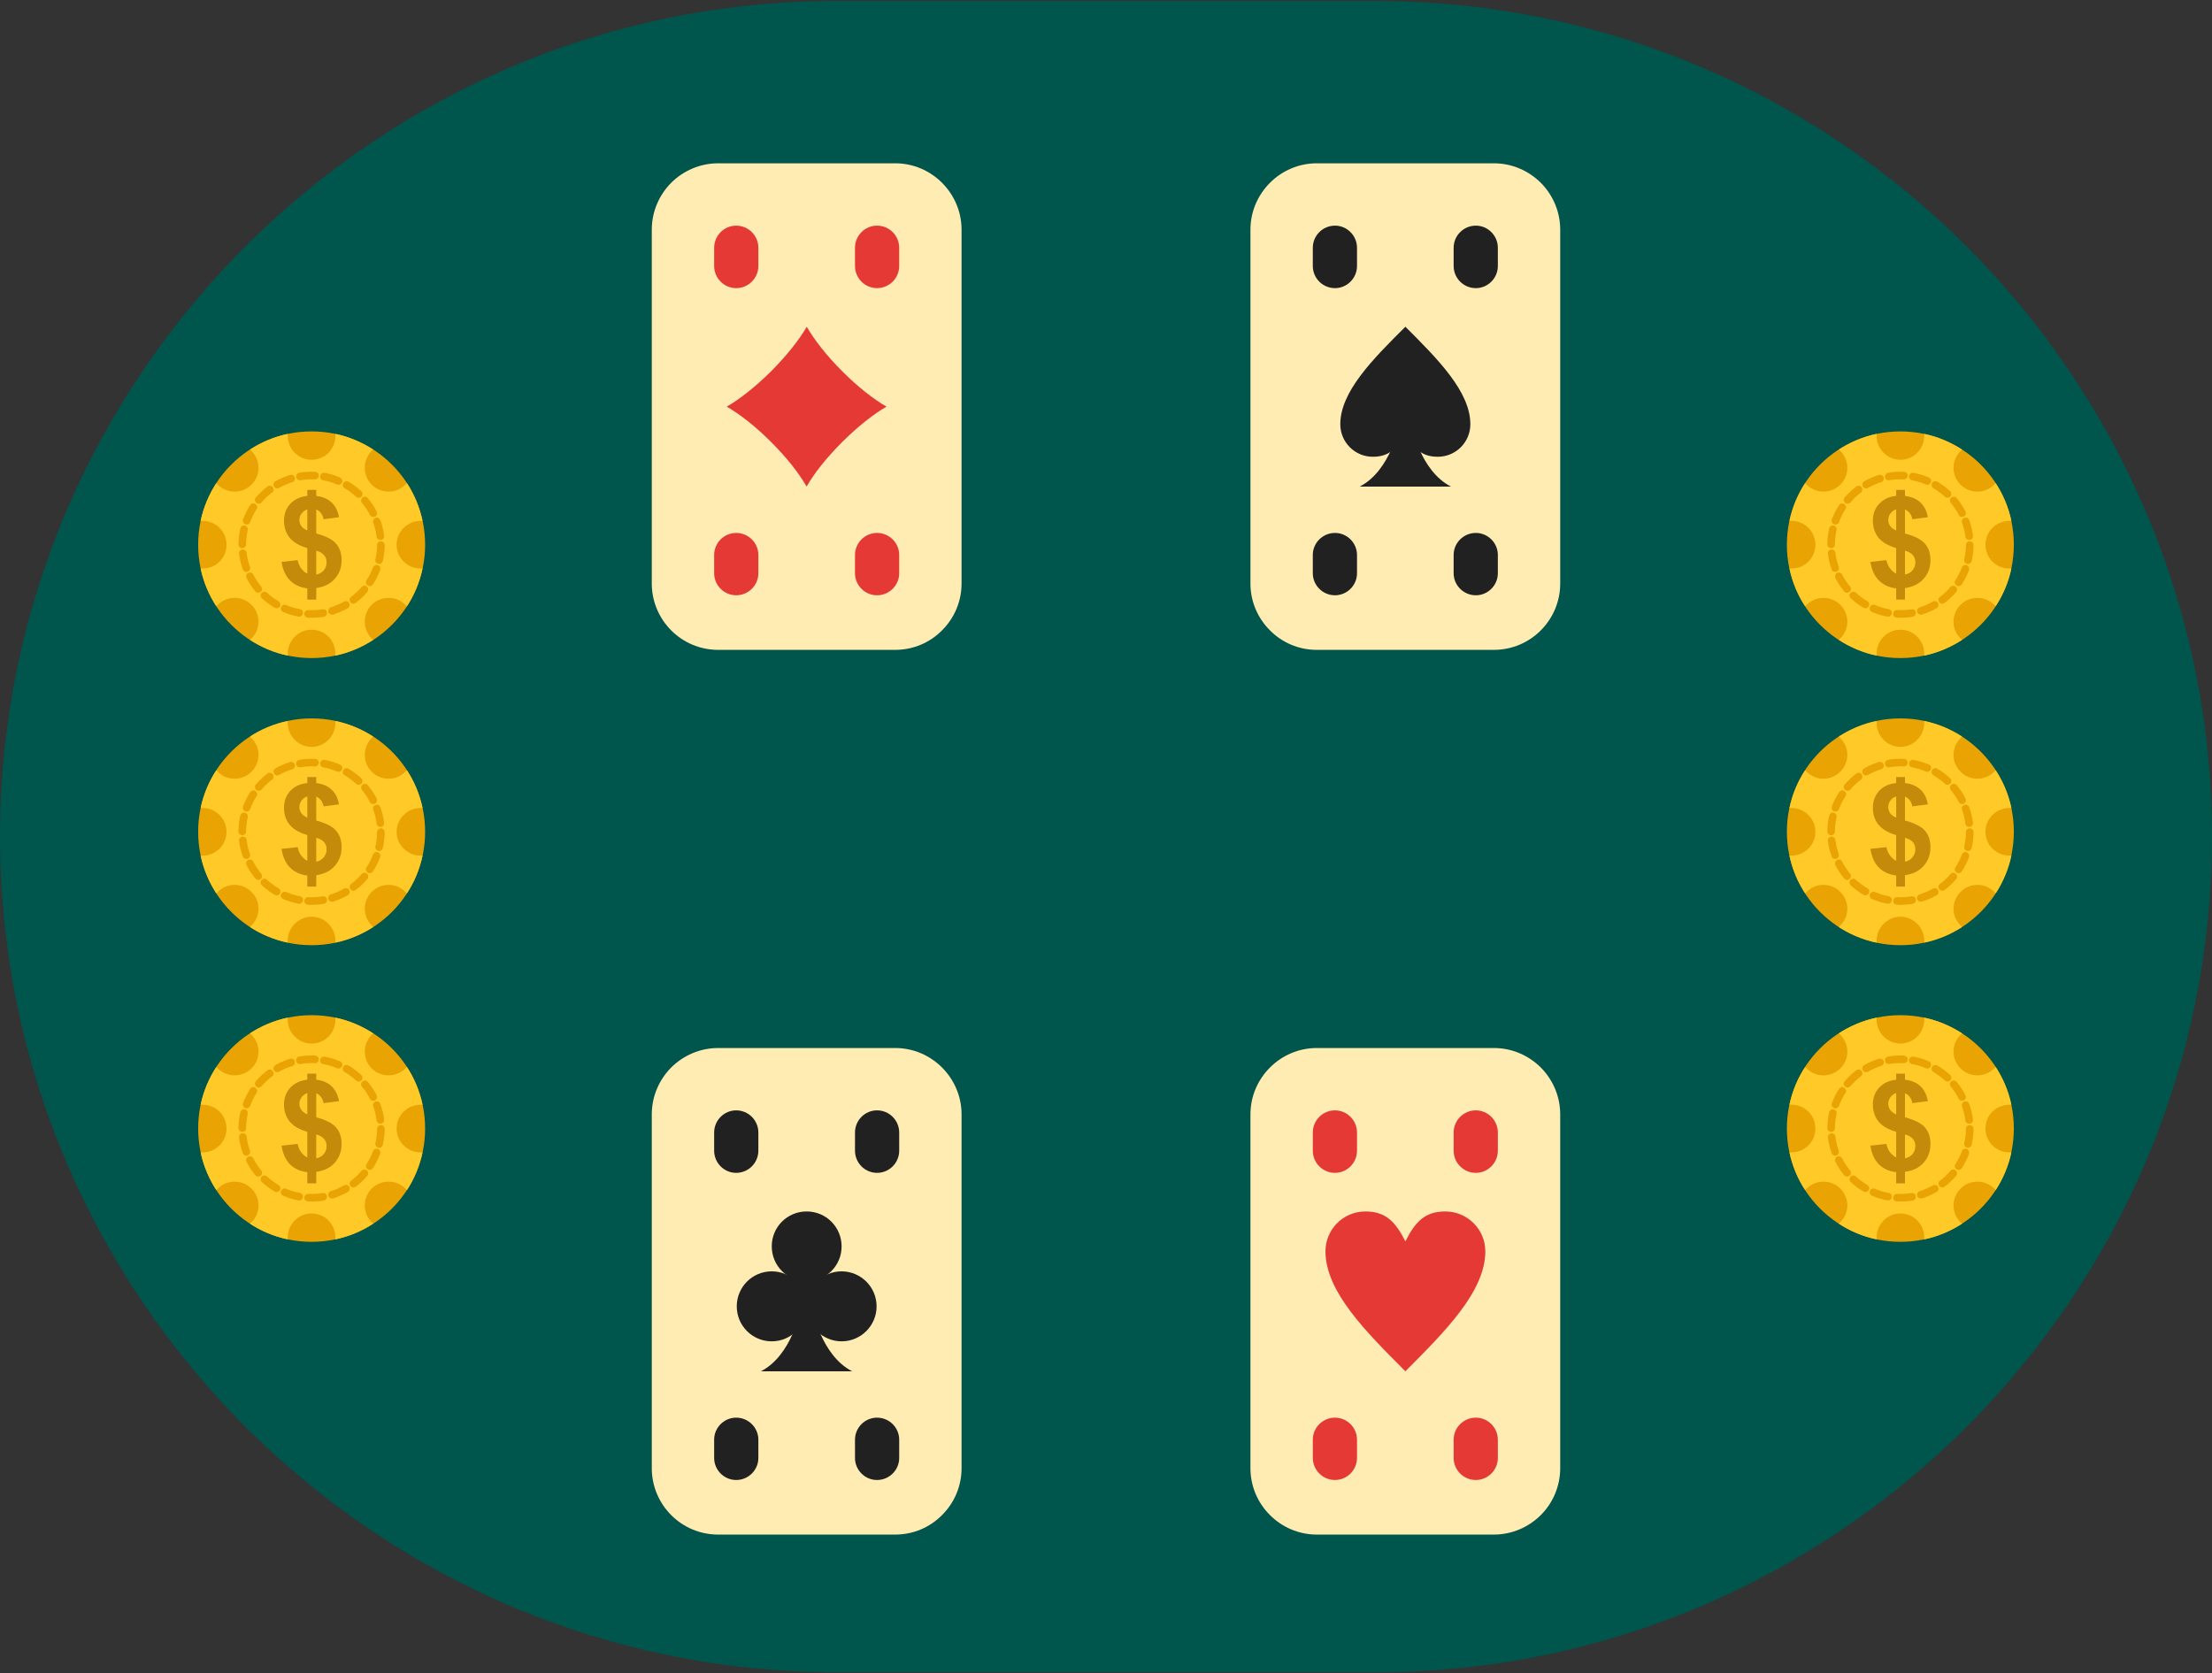 <svg version="1.2" xmlns="http://www.w3.org/2000/svg" viewBox="0 0 1536 1162" width="1536" height="1162">
	<rect x="0" y="0" width="1536" height="1162" fill="#333333" stroke="none"/>
	<title>table-games-svg</title>
	<style>
		.s0 { fill: #00554c } 
		.s1 { fill: #ffecb3 } 
		.s2 { fill: #212121 } 
		.s3 { fill: #e53935 } 
		.s4 { fill: #e9a403 } 
		.s5 { fill: #ffca28 } 
		.s6 { fill: #c38b09 } 
		.s7 { fill: none } 
	</style>
	<g id="Layer_x0020_1">
		<g id="_505765792">
			<path id="_503326784" fill-rule="evenodd" class="s0" d="m1536 581c0-159.6-65.3-304.7-170.4-409.9-105.2-105.1-250.3-170.4-409.9-170.4h-375.4c-159.6 0-304.7 65.3-409.9 170.4-105.1 105.2-170.4 250.3-170.4 409.9 0 159.6 65.3 304.7 170.4 409.9 105.2 105.1 250.3 170.4 409.9 170.4h375.4c159.6 0 304.7-65.3 409.9-170.4 105.1-105.2 170.4-250.3 170.4-409.9z"/>
			<path id="_503326640" fill-rule="evenodd" class="s1" d="m1083.4 405.3v-245.8c0-12.7-5.2-24.2-13.5-32.6-8.4-8.3-19.9-13.5-32.6-13.5h-122.9c-12.7 0-24.2 5.2-32.5 13.5-8.4 8.4-13.6 19.9-13.6 32.6v245.8c0 12.6 5.2 24.2 13.6 32.5 8.3 8.4 19.8 13.5 32.5 13.5h122.9c12.7 0 24.2-5.1 32.6-13.5 8.3-8.3 13.5-19.9 13.5-32.5z"/>
			<path id="_503326448" fill-rule="evenodd" class="s1" d="m667.7 405.3v-245.8c0-12.7-5.2-24.2-13.6-32.6-8.3-8.3-19.8-13.5-32.5-13.5h-122.9c-12.7 0-24.2 5.2-32.6 13.5-8.3 8.4-13.5 19.9-13.5 32.6v245.8c0 12.6 5.2 24.2 13.5 32.5 8.4 8.4 19.9 13.5 32.6 13.5h122.9c12.7 0 24.2-5.1 32.5-13.5 8.4-8.3 13.6-19.9 13.6-32.5z"/>
			<path id="_503326712" fill-rule="evenodd" class="s1" d="m1037.3 727.8h-122.9c-12.7 0-24.2 5.2-32.5 13.5-8.4 8.4-13.6 19.9-13.6 32.6v245.7c0 12.7 5.2 24.3 13.6 32.6 8.3 8.3 19.8 13.5 32.5 13.5h122.9c12.7 0 24.2-5.2 32.6-13.5 8.3-8.3 13.5-19.9 13.5-32.6v-245.7c0-12.7-5.2-24.2-13.5-32.6-8.4-8.3-19.9-13.5-32.6-13.5z"/>
			<path id="_503326280" fill-rule="evenodd" class="s1" d="m654.1 741.3c-8.3-8.3-19.8-13.5-32.5-13.5h-122.9c-12.7 0-24.2 5.2-32.6 13.5-8.3 8.4-13.5 19.9-13.5 32.6v245.8c0 12.6 5.2 24.2 13.5 32.5 8.4 8.4 19.9 13.5 32.6 13.5h122.9c12.7 0 24.2-5.1 32.5-13.5 8.4-8.3 13.6-19.9 13.6-32.5v-245.8c0-12.7-5.2-24.2-13.6-32.6z"/>
			<g>
				<path id="_503325464" fill-rule="evenodd" class="s2" d="m573.6 882.7v29.6h-26.6v-29.6z"/>
				<path id="_503325320" class="s2" d="m560.1 889.8c-13.4 0-24.2-10.8-24.2-24.3 0-13.4 10.8-24.2 24.2-24.2 13.5 0 24.3 10.8 24.3 24.3 0 13.4-10.8 24.2-24.3 24.2z"/>
				<g>
					<path id="_503325920" class="s2" d="m535.9 931.5c-13.5 0-24.3-10.9-24.3-24.3 0-13.4 10.8-24.3 24.3-24.3 13.4 0 24.2 10.9 24.2 24.3 0 13.4-10.8 24.3-24.2 24.3z"/>
					<path id="_503325608" class="s2" d="m584.4 931.5c-13.4 0-24.3-10.9-24.3-24.3 0-13.4 10.9-24.3 24.3-24.3 13.4 0 24.3 10.9 24.3 24.3 0 13.4-10.9 24.3-24.3 24.3z"/>
				</g>
			</g>
			<path id="_503325872" fill-rule="evenodd" class="s2" d="m555.7 909.9c0 0-5.8 31.3-27.3 42.4h63.3c-21.5-11.1-27.3-42.4-27.3-42.4h-4.4c0 0-4.3 0-4.3 0z"/>
			<path id="_503325704" fill-rule="evenodd" class="s3" d="m526.6 184.7v-12.6c0-8.5-6.9-15.4-15.4-15.4-8.4 0-15.3 6.9-15.3 15.4v12.6c0 8.5 6.9 15.4 15.3 15.4 8.5 0 15.4-6.9 15.4-15.4z"/>
			<path id="_503325080" fill-rule="evenodd" class="s3" d="m624.4 184.7v-12.6c0-8.5-6.9-15.4-15.4-15.4-8.4 0-15.3 6.9-15.3 15.4v12.6c0 8.5 6.9 15.4 15.3 15.4 8.5 0 15.4-6.9 15.4-15.4z"/>
			<path id="_503324888" fill-rule="evenodd" class="s3" d="m526.6 398.1v-12.7c0-8.4-6.9-15.3-15.4-15.3-8.4 0-15.3 6.9-15.3 15.3v12.7c0 8.4 6.9 15.3 15.3 15.3 8.5 0 15.4-6.9 15.4-15.3z"/>
			<path id="_503324696" fill-rule="evenodd" class="s3" d="m624.4 398.1v-12.7c0-8.4-6.9-15.3-15.4-15.3-8.4 0-15.3 6.9-15.3 15.3v12.7c0 8.4 6.9 15.3 15.3 15.3 8.5 0 15.4-6.9 15.4-15.3z"/>
			<g>
				<path id="_503324672" fill-rule="evenodd" class="s2" d="m942.3 184.7v-12.6c0-8.5-6.9-15.4-15.3-15.4-8.5 0-15.4 6.9-15.4 15.4v12.6c0 8.5 6.9 15.4 15.4 15.4 8.4 0 15.3-6.9 15.3-15.4z"/>
				<path id="_503324576" fill-rule="evenodd" class="s2" d="m1040.1 184.7v-12.6c0-8.5-6.9-15.4-15.3-15.4-8.5 0-15.4 6.9-15.4 15.4v12.6c0 8.5 6.9 15.4 15.4 15.4 8.4 0 15.3-6.9 15.3-15.4z"/>
				<path id="_503325200" fill-rule="evenodd" class="s2" d="m942.3 398.1v-12.7c0-8.4-6.9-15.3-15.3-15.3-8.5 0-15.4 6.9-15.4 15.3v12.7c0 8.4 6.9 15.3 15.4 15.3 8.4 0 15.3-6.9 15.3-15.3z"/>
				<path id="_503325176" fill-rule="evenodd" class="s2" d="m1040.1 398.1v-12.7c0-8.4-6.9-15.3-15.3-15.3-8.5 0-15.4 6.9-15.4 15.3v12.7c0 8.4 6.9 15.3 15.4 15.3 8.4 0 15.3-6.9 15.3-15.3z"/>
				<path id="_503325128" fill-rule="evenodd" class="s2" d="m526.6 799.1v-12.6c0-8.5-6.9-15.4-15.4-15.4-8.4 0-15.3 6.9-15.3 15.4v12.6c0 8.5 6.9 15.4 15.3 15.4 8.5 0 15.4-6.9 15.4-15.4z"/>
				<path id="_503324072" fill-rule="evenodd" class="s2" d="m624.4 799.1v-12.6c0-8.5-6.9-15.4-15.4-15.4-8.4 0-15.3 6.9-15.3 15.4v12.6c0 8.5 6.9 15.4 15.3 15.4 8.5 0 15.4-6.9 15.4-15.4z"/>
				<path id="_503323976" fill-rule="evenodd" class="s2" d="m526.6 1012.5v-12.7c0-8.4-6.9-15.3-15.4-15.3-8.4 0-15.3 6.9-15.3 15.3v12.7c0 8.4 6.9 15.3 15.3 15.3 8.5 0 15.4-6.9 15.4-15.3z"/>
				<path id="_503324120" fill-rule="evenodd" class="s2" d="m624.4 1012.5v-12.7c0-8.4-6.9-15.3-15.4-15.3-8.4 0-15.3 6.9-15.3 15.3v12.7c0 8.4 6.9 15.3 15.3 15.3 8.5 0 15.4-6.9 15.4-15.3z"/>
			</g>
			<path id="_503324000" fill-rule="evenodd" class="s3" d="m942.3 786.5c0-8.5-6.9-15.4-15.3-15.4-8.5 0-15.4 6.9-15.4 15.4v12.6c0 8.5 6.9 15.4 15.4 15.4 8.4 0 15.3-6.9 15.3-15.4z"/>
			<path id="_503323832" fill-rule="evenodd" class="s3" d="m1040.1 799.1v-12.6c0-8.5-6.9-15.4-15.3-15.4-8.5 0-15.4 6.9-15.4 15.4v12.6c0 8.5 6.9 15.4 15.4 15.4 8.4 0 15.3-6.9 15.3-15.4z"/>
			<path id="_503324192" fill-rule="evenodd" class="s3" d="m927 1027.8c8.4 0 15.3-6.9 15.3-15.4v-12.6c0-8.4-6.9-15.3-15.3-15.3-8.5 0-15.4 6.9-15.4 15.3v12.6c0 8.5 6.9 15.4 15.4 15.4z"/>
			<path id="_503323928" fill-rule="evenodd" class="s3" d="m1040.1 1012.5v-12.7c0-8.4-6.9-15.3-15.3-15.3-8.5 0-15.4 6.9-15.4 15.3v12.7c0 8.4 6.9 15.3 15.4 15.3 8.4 0 15.3-6.9 15.3-15.3z"/>
			<path id="_503323520" fill-rule="evenodd" class="s3" d="m560.2 226.9c-5.1 8.9-13.8 19.9-24.6 30.8-11 10.9-22 19.6-31 24.7 9 5.1 20 13.7 30.9 24.6 10.9 10.9 19.5 21.9 24.6 30.9 5.1-9 13.8-20 24.6-30.8 10.9-10.9 22-19.6 30.9-24.7-8.9-5.1-19.9-13.7-30.8-24.6-10.9-10.9-19.5-22-24.6-30.9z"/>
			<path id="_503323424" fill-rule="evenodd" class="s2" d="m971.5 295.5c0 0-5.8 31.3-27.3 42.4h63.3c-21.5-11.1-27.3-42.4-27.3-42.4l-4.3 0.1c0 0-4.4-0.1-4.4-0.1z"/>
			<path id="_503323688" class="s2" d="m975.9 300.2c-5.7 11.3-11.3 17-22.6 17-12.5 0-22.6-10.1-22.6-22.6 0-22.6 22.6-45.2 45.2-67.7 22.5 22.5 45.1 45.1 45.1 67.7 0 12.5-10.1 22.6-22.6 22.6-11.3 0-16.9-5.7-22.5-17z"/>
			<path id="_503323664" class="s3" d="m975.9 862.1c6.9-13.9 13.8-20.8 27.7-20.8 15.3 0 27.8 12.4 27.8 27.7 0 27.8-27.8 55.5-55.5 83.3-27.8-27.8-55.5-55.5-55.5-83.3 0-15.3 12.4-27.7 27.7-27.7 13.9 0 20.8 6.9 27.8 20.8z"/>
			<g>
				<g>
					<g>
						<path id="_503323400" fill-rule="evenodd" class="s4" d="m216.4 457c-43.6 0-78.8-35.2-78.8-78.7 0-43.6 35.2-78.7 78.8-78.7 43.5 0 78.8 35.1 78.8 78.7 0 43.5-35.3 78.7-78.8 78.7z"/>
						<path id="_503323064" fill-rule="evenodd" class="s5" d="m280.3 390c-3.1-3-4.9-7.2-4.9-11.7 0-4.5 1.8-8.7 4.9-11.7 3-3 7.1-4.9 11.6-4.9h1.5c-2-9.4-5.7-18.3-10.8-26.2l-1.1 1.1c-3.2 3.2-7.4 4.8-11.7 4.8-4.2 0-8.5-1.6-11.7-4.8-3.2-3.2-4.8-7.5-4.8-11.7 0-4.3 1.6-8.5 4.8-11.7l1-1c-7.9-5.1-16.7-8.9-26.2-10.9v1.5c0 4.5-1.9 8.7-4.8 11.7-3 3-7.2 4.8-11.7 4.8-4.6 0-8.7-1.8-11.7-4.8-3-3-4.9-7.2-4.9-11.7v-1.5c-9.5 2-18.3 5.8-26.2 10.9l1 1c3.3 3.2 4.9 7.4 4.9 11.7 0 4.2-1.6 8.5-4.9 11.7-3.2 3.2-7.4 4.8-11.7 4.8-4.2 0-8.5-1.6-11.7-4.8l-1-1.1c-5.1 7.9-8.9 16.8-10.9 26.2h1.5c4.6 0 8.7 1.9 11.7 4.9 3 3 4.8 7.2 4.8 11.7 0 4.5-1.8 8.7-4.8 11.7-3 3-7.1 4.8-11.7 4.8h-1.5c2 9.5 5.8 18.4 10.9 26.2l1-1c3.2-3.2 7.5-4.8 11.7-4.8 4.3 0 8.5 1.6 11.7 4.8 3.3 3.2 4.9 7.5 4.9 11.7 0 4.2-1.6 8.5-4.9 11.7l-1 1c7.9 5.1 16.7 8.9 26.2 10.9v-1.5c0-4.5 1.9-8.7 4.9-11.7 3-3 7.1-4.8 11.7-4.8 4.5 0 8.7 1.8 11.7 4.8 2.9 3 4.8 7.2 4.8 11.7v1.5c9.5-2 18.3-5.8 26.2-10.9l-1-1c-3.2-3.2-4.8-7.5-4.8-11.7 0-4.2 1.6-8.5 4.8-11.7 3.2-3.2 7.5-4.8 11.7-4.8 4.3 0 8.5 1.6 11.7 4.8l1.1 1c5.1-7.8 8.8-16.7 10.8-26.2h-1.5c-4.5 0-8.6-1.8-11.6-4.8z"/>
						<g>
							<path id="_503323304" fill-rule="evenodd" class="s4" d="m261.1 354.4l-0.1-0.3-0.2-0.3-0.2-0.3-0.1-0.3-0.2-0.3-0.1-0.2-0.2-0.3-0.2-0.3-0.2-0.3-0.1-0.3-0.2-0.3-0.2-0.2-0.1-0.3-0.2-0.3-0.2-0.2-0.2-0.3-0.2-0.3-0.1-0.2-0.2-0.3-0.2-0.2-0.2-0.3-0.2-0.3-0.2-0.2-0.2-0.3-0.2-0.3-0.2-0.2-0.1-0.3-0.3-0.2-0.2-0.3-0.1-0.2-0.3-0.3-0.1-0.1c-1-1.3-2.7-1.2-3.8-0.3-0.5 0.5-0.8 1.1-0.9 1.8q0 1.1 0.6 1.9l0.2 0.1 0.1 0.2 0.2 0.2 0.2 0.3 0.2 0.2 0.1 0.2 0.2 0.3 0.2 0.2 0.2 0.2 0.1 0.2 0.2 0.3 0.2 0.2 0.1 0.2 0.2 0.3 0.2 0.2 0.1 0.3 0.2 0.2 0.2 0.2 0.1 0.3 0.2 0.2 0.1 0.3 0.2 0.2 0.1 0.3 0.2 0.2 0.1 0.3 0.2 0.2 0.1 0.3 0.2 0.2 0.1 0.3 0.2 0.3 0.1 0.2 0.1 0.3 0.2 0.2 0.1 0.3 0.1 0.2c0.7 1.4 2.2 1.7 3.5 1.2 0.7-0.3 1.2-0.9 1.5-1.7 0.1-0.7 0-1.3-0.3-1.9l-0.1-0.3-0.1-0.2z"/>
							<path id="_503322584" fill-rule="evenodd" class="s4" d="m265.9 367.2l-0.1-0.3v-0.3l-0.1-0.3-0.1-0.3-0.1-0.3v-0.3l-0.2-0.3v-0.4l-0.1-0.3-0.1-0.3-0.1-0.3-0.1-0.3-0.1-0.3-0.1-0.3-0.1-0.3-0.1-0.3-0.1-0.3-0.1-0.3-0.1-0.3-0.1-0.2c-0.5-1.5-2.1-2.1-3.5-1.6-0.6 0.3-1.1 0.8-1.4 1.5-0.2 0.6-0.3 1.2 0 1.9v0.2l0.1 0.2 0.1 0.3 0.1 0.3 0.1 0.2 0.1 0.3 0.1 0.3v0.3l0.1 0.2 0.1 0.3 0.1 0.3 0.1 0.2v0.3l0.1 0.3 0.1 0.3 0.1 0.3v0.3l0.1 0.2 0.1 0.3v0.3l0.1 0.3 0.1 0.3v0.2l0.1 0.3v0.3l0.1 0.3v0.3l0.1 0.3v0.3l0.1 0.3v0.3l0.1 0.2v0.3 0.3l0.1 0.3c0.2 1.5 1.5 2.4 2.8 2.3 0.8-0.1 1.5-0.4 2-1.1 0.4-0.6 0.5-1.2 0.4-1.9v-0.3-0.3l-0.1-0.3-0.1-0.3v-0.4-0.3l-0.1-0.3-0.1-0.3v-0.3l-0.1-0.3v-0.4l-0.1-0.3-0.1-0.3v-0.3z"/>
							<path id="_503322392" fill-rule="evenodd" class="s4" d="m266.8 384.2v-0.3-0.3l0.1-0.4v-0.3-0.3l0.1-0.3v-0.3-0.4-0.3-0.3l0.1-0.3v-0.3-0.4-0.3-0.3-0.3-0.3-0.3c0-1.6-1.3-2.6-2.8-2.6-0.7 0-1.3 0.3-1.8 0.8-0.4 0.5-0.7 1.2-0.7 1.8v0.2 0.3 0.3 0.3 0.2 0.3 0.3 0.3 0.3l-0.1 0.3v0.3 0.3 0.2l-0.1 0.3v0.3 0.3l-0.1 0.3v0.3 0.3l-0.1 0.3v0.3 0.2l-0.1 0.3v0.3l-0.1 0.3v0.3l-0.1 0.3v0.3l-0.1 0.3v0.3l-0.1 0.2v0.3l-0.1 0.3-0.1 0.3v0.2c-0.4 1.5 0.6 2.8 1.8 3.2 0.8 0.2 1.6 0.1 2.3-0.4 0.5-0.4 0.9-1 1-1.6l0.1-0.2 0.1-0.4v-0.3l0.1-0.3 0.1-0.3v-0.4l0.1-0.3v-0.3l0.1-0.3 0.1-0.3v-0.4-0.3l0.1-0.3 0.1-0.3v-0.4-0.3c0 0 0.1-0.3 0.1-0.3z"/>
							<path id="_503322464" fill-rule="evenodd" class="s4" d="m262.1 400.2l0.2-0.3 0.1-0.3 0.2-0.3 0.1-0.3 0.1-0.2 0.2-0.4 0.1-0.2 0.1-0.3 0.1-0.3 0.1-0.3 0.1-0.3 0.2-0.3 0.1-0.3 0.1-0.3 0.1-0.2c0.5-1.5-0.3-3-1.7-3.5-0.7-0.2-1.4-0.1-2 0.2-0.6 0.3-1.1 0.8-1.3 1.4l-0.1 0.2-0.1 0.3v0.2l-0.2 0.3-0.1 0.3-0.1 0.2-0.1 0.3-0.1 0.3-0.1 0.2-0.1 0.3-0.2 0.3-0.1 0.2-0.1 0.3-0.1 0.3-0.1 0.2-0.2 0.3-0.1 0.2-0.1 0.3-0.1 0.3-0.2 0.2-0.1 0.3-0.2 0.2-0.1 0.3-0.1 0.2-0.2 0.3-0.1 0.3-0.2 0.2-0.1 0.3-0.2 0.2-0.1 0.3-0.2 0.2-0.1 0.3-0.2 0.2-0.1 0.3-0.2 0.2c-0.8 1.2-0.4 2.7 0.7 3.5 0.7 0.5 1.4 0.7 2.3 0.5 0.6-0.2 1.1-0.6 1.5-1.2l0.1-0.2 0.2-0.3 0.2-0.2 0.1-0.3 0.2-0.3 0.2-0.3 0.2-0.3 0.1-0.3 0.2-0.2 0.1-0.3 0.2-0.3 0.2-0.3 0.1-0.3 0.2-0.3 0.1-0.3 0.2-0.2 0.1-0.3 0.2-0.3 0.1-0.3z"/>
							<path id="_503322248" fill-rule="evenodd" class="s4" d="m255.1 411.1c1-1.3 0.7-2.9-0.4-3.8q-0.9-0.7-2-0.6c-0.6 0.1-1.2 0.5-1.7 1l-0.1 0.1-0.1 0.2-0.3 0.2-0.1 0.3-0.2 0.2-0.2 0.2-0.2 0.2-0.2 0.2-0.2 0.2-0.2 0.2-0.2 0.2-0.2 0.2-0.2 0.2-0.2 0.2-0.2 0.2-0.2 0.2-0.2 0.2-0.3 0.3-0.2 0.1-0.2 0.2-0.2 0.2-0.2 0.2-0.2 0.2-0.3 0.2-0.2 0.2-0.2 0.2-0.2 0.2-0.2 0.2-0.3 0.2-0.2 0.1-0.2 0.2-0.3 0.2-0.2 0.2-0.2 0.2-0.2 0.1c-1.2 0.9-1.3 2.5-0.6 3.6 0.4 0.7 1.1 1.1 2 1.2 0.6 0 1.3-0.2 1.8-0.6l0.2-0.1 0.3-0.2 0.2-0.2 0.3-0.2 0.2-0.2 0.3-0.2 0.2-0.3 0.3-0.2 0.2-0.2 0.3-0.2 0.2-0.2 0.3-0.2 0.2-0.2 0.3-0.2 0.2-0.3 0.2-0.2 0.3-0.2 0.2-0.2 0.2-0.3 0.3-0.2 0.2-0.2 0.2-0.2 0.3-0.3 0.2-0.2 0.2-0.2 0.2-0.2 0.3-0.3 0.2-0.2 0.2-0.2 0.2-0.3 0.2-0.2 0.2-0.3 0.2-0.2 0.2-0.2z"/>
							<path id="_503322776" fill-rule="evenodd" class="s4" d="m241.5 422.3c1.4-0.8 1.7-2.5 0.9-3.7q-0.5-0.9-1.6-1.1c-0.7-0.2-1.3-0.1-1.9 0.3h-0.2l-0.2 0.2-0.3 0.1-0.2 0.2-0.3 0.1-0.2 0.1-0.3 0.1-0.2 0.2-0.3 0.1-0.2 0.1-0.3 0.2-0.3 0.1-0.2 0.1-0.3 0.1-0.2 0.2-0.3 0.1-0.3 0.1-0.2 0.1-0.3 0.1-0.3 0.1-0.2 0.1-0.3 0.1-0.3 0.2-0.3 0.1-0.2 0.1-0.3 0.1-0.3 0.1-0.3 0.1-0.2 0.1-0.3 0.1-0.3 0.1-0.3 0.1h-0.3l-0.2 0.1-0.3 0.1c-1.4 0.5-2 1.9-1.8 3.2 0.3 0.8 0.7 1.4 1.5 1.7 0.6 0.3 1.3 0.4 1.9 0.2l0.3-0.1 0.3-0.1 0.3-0.1 0.3-0.1 0.3-0.1 0.3-0.1 0.3-0.1 0.3-0.2 0.3-0.1 0.3-0.1 0.3-0.1 0.4-0.1 0.2-0.1 0.4-0.2 0.2-0.1 0.4-0.1 0.2-0.1 0.4-0.2 0.2-0.1 0.3-0.1 0.3-0.1 0.3-0.2 0.3-0.1 0.3-0.2 0.3-0.1 0.3-0.1 0.3-0.2 0.3-0.1 0.2-0.2 0.3-0.1 0.3-0.2 0.3-0.1 0.3-0.2 0.2-0.1z"/>
							<path id="_503322800" fill-rule="evenodd" class="s4" d="m225.9 423.4c-0.5-0.3-1.2-0.4-1.9-0.3h-0.1l-0.3 0.1h-0.3-0.3l-0.3 0.1h-0.3l-0.2 0.1h-0.3-0.3l-0.3 0.1h-0.3-0.3-0.3l-0.2 0.1h-0.3-0.3-0.3l-0.3 0.1h-0.3-0.3-0.3-0.3-0.3-0.3-0.3-0.2-0.3-0.3-0.3-0.3-0.3-0.3-0.3-0.3-0.2c-1.6-0.1-2.6 1-2.8 2.3-0.1 0.8 0.1 1.6 0.8 2.2 0.4 0.5 1.1 0.7 1.7 0.7l0.3 0.1h0.3 0.3 0.3 0.4 0.3 0.3 0.4 0.3 0.3 0.3 0.4 0.3 0.3 0.3l0.4-0.1h0.3 0.3 0.3 0.4l0.3-0.1h0.3 0.3 0.4l0.3-0.1h0.3 0.3l0.3-0.1h0.4l0.3-0.1h0.3l0.3-0.1h0.3l0.3-0.1h0.2c1.6-0.3 2.4-1.8 2.2-3.2-0.2-0.7-0.6-1.3-1.2-1.7z"/>
							<path id="_503322632" fill-rule="evenodd" class="s4" d="m205 422.3l-0.3-0.1-0.3-0.1h-0.2l-0.3-0.1-0.3-0.1-0.3-0.1-0.3-0.1-0.3-0.1-0.2-0.1h-0.3l-0.3-0.1-0.3-0.1-0.2-0.1-0.3-0.1-0.3-0.1-0.3-0.1-0.2-0.1-0.3-0.1-0.3-0.1-0.3-0.2-0.2-0.1-0.3-0.1-0.2-0.1c-1.4-0.5-2.8 0.1-3.4 1.3-0.4 0.7-0.4 1.5-0.1 2.3 0.3 0.6 0.8 1.1 1.4 1.3l0.3 0.1 0.3 0.1 0.3 0.2 0.3 0.1 0.3 0.1 0.3 0.1 0.3 0.1 0.3 0.1 0.3 0.2 0.3 0.1 0.3 0.1 0.3 0.1 0.4 0.1 0.3 0.1 0.3 0.1 0.3 0.1 0.3 0.1 0.3 0.1 0.3 0.1h0.3l0.3 0.1 0.3 0.1 0.4 0.1 0.3 0.1 0.3 0.1h0.3l0.3 0.1 0.3 0.1h0.3l0.3 0.1 0.4 0.1 0.3 0.1h0.3l0.3 0.1h0.2c1.6 0.3 2.9-0.9 3.1-2.3q0.1-1-0.5-1.9c-0.4-0.5-1-0.9-1.7-1h-0.1l-0.3-0.1-0.3-0.1h-0.3l-0.3-0.1h-0.2l-0.3-0.1h-0.3l-0.3-0.1-0.3-0.1-0.2-0.1c0 0-0.3 0-0.3 0z"/>
							<path id="_503322440" fill-rule="evenodd" class="s4" d="m193.4 417.5l-0.1-0.1-0.3-0.1-0.2-0.2-0.2-0.1-0.3-0.1-0.2-0.2-0.3-0.2-0.2-0.1-0.3-0.2-0.2-0.1-0.2-0.2-0.3-0.2-0.2-0.1-0.2-0.2-0.3-0.2-0.2-0.1-0.2-0.2-0.3-0.2-0.2-0.1-0.3-0.2-0.2-0.2-0.2-0.2-0.3-0.2-0.2-0.2-0.2-0.1-0.2-0.2-0.3-0.2-0.2-0.2-0.2-0.2-0.2-0.2-0.3-0.2-0.2-0.2-0.2-0.2-0.2-0.2-0.2-0.1c-1.1-1-2.6-0.9-3.6 0-0.6 0.6-0.9 1.3-0.8 2.2 0 0.6 0.3 1.2 0.8 1.7l0.2 0.1 0.3 0.3 0.2 0.2 0.3 0.2 0.2 0.2 0.2 0.2 0.3 0.2 0.2 0.2 0.3 0.2 0.2 0.3 0.3 0.2 0.3 0.2 0.2 0.2 0.3 0.2 0.2 0.2 0.3 0.2 0.2 0.2 0.3 0.2 0.3 0.2 0.2 0.1 0.3 0.2 0.2 0.2 0.3 0.2 0.3 0.2 0.2 0.1 0.3 0.2 0.3 0.2 0.3 0.2 0.2 0.2 0.3 0.1 0.3 0.2 0.2 0.2 0.3 0.1 0.3 0.2 0.2 0.1c1.4 0.8 3 0.2 3.7-1.1 0.3-0.6 0.3-1.3 0.1-2-0.2-0.6-0.6-1.1-1.2-1.5z"/>
							<path id="_503322032" fill-rule="evenodd" class="s4" d="m180.7 406.5l-0.1-0.2-0.2-0.2-0.2-0.3-0.2-0.2-0.1-0.2-0.2-0.2-0.2-0.3-0.1-0.2-0.2-0.2-0.2-0.3-0.1-0.2-0.2-0.3-0.2-0.2-0.1-0.2-0.2-0.3-0.1-0.2-0.2-0.3-0.2-0.2-0.1-0.3-0.2-0.2-0.1-0.3-0.2-0.2-0.1-0.3-0.2-0.2-0.1-0.3-0.2-0.3-0.1-0.2-0.1-0.3-0.2-0.2-0.1-0.3-0.1-0.2c-0.7-1.4-2.2-1.7-3.4-1.2-0.8 0.3-1.3 0.9-1.5 1.7-0.2 0.7-0.1 1.3 0.2 1.9l0.1 0.2 0.2 0.3 0.1 0.3 0.2 0.3 0.1 0.3 0.2 0.3 0.1 0.3 0.2 0.2 0.2 0.3 0.1 0.3 0.2 0.3 0.2 0.3 0.1 0.3 0.2 0.2 0.2 0.3 0.2 0.3 0.1 0.2 0.2 0.3 0.2 0.3 0.2 0.3 0.2 0.2 0.2 0.3 0.1 0.2 0.2 0.3 0.2 0.3 0.2 0.2 0.2 0.3 0.2 0.2 0.2 0.3 0.2 0.2 0.2 0.3 0.2 0.3 0.2 0.2 0.2 0.3 0.1 0.1c1 1.3 2.7 1.2 3.9 0.2 0.5-0.4 0.8-1.1 0.8-1.8q0-1-0.6-1.8l-0.1-0.1-0.2-0.2-0.2-0.3z"/>
							<path id="_503321936" fill-rule="evenodd" class="s4" d="m172.4 389.9l-0.1-0.3-0.1-0.3v-0.3l-0.1-0.2v-0.3l-0.1-0.3-0.1-0.3v-0.3l-0.1-0.3v-0.2l-0.1-0.3v-0.3l-0.1-0.3-0.1-0.3v-0.3l-0.1-0.3v-0.3-0.3l-0.1-0.2v-0.3-0.3c-0.2-1.5-1.5-2.4-2.9-2.3-0.8 0.1-1.5 0.4-2 1.1-0.3 0.6-0.5 1.2-0.4 1.9v0.2l0.1 0.4v0.3l0.1 0.3v0.3l0.1 0.4v0.3l0.1 0.3v0.3l0.1 0.3 0.1 0.4v0.3l0.1 0.3v0.3l0.1 0.4 0.1 0.3 0.1 0.3v0.3l0.1 0.3 0.1 0.3 0.1 0.3 0.1 0.3 0.1 0.4v0.3l0.1 0.3 0.1 0.3 0.1 0.3 0.1 0.3 0.1 0.3 0.1 0.3 0.1 0.3 0.1 0.3 0.1 0.3 0.1 0.3 0.1 0.2c0.5 1.5 2.1 2.1 3.5 1.6 0.6-0.3 1.1-0.8 1.4-1.5 0.3-0.6 0.3-1.3 0.1-1.9l-0.1-0.2-0.1-0.2-0.1-0.3-0.1-0.3-0.1-0.2v-0.3l-0.1-0.3-0.1-0.3-0.1-0.2-0.1-0.3-0.1-0.3v-0.3l-0.1-0.2z"/>
							<path id="_503321816" fill-rule="evenodd" class="s4" d="m171.3 372.1l0.1-0.3v-0.2-0.3l0.1-0.3v-0.3l0.1-0.3 0.1-0.3v-0.3l0.1-0.3v-0.3l0.1-0.2v-0.3l0.1-0.3v-0.2c0.4-1.5-0.5-2.8-1.8-3.2-0.8-0.2-1.5-0.1-2.3 0.4-0.5 0.4-0.9 1-1 1.6l-0.1 0.2-0.1 0.4v0.3l-0.1 0.3v0.3l-0.1 0.4-0.1 0.3v0.3l-0.1 0.3v0.3l-0.1 0.3v0.4l-0.1 0.3v0.3l-0.1 0.3v0.4l-0.1 0.3v0.3 0.3l-0.1 0.4v0.3 0.3 0.3l-0.1 0.3v0.3 0.4 0.3 0.3 0.3l-0.1 0.4v0.3 0.3 0.3 0.3 0.2c0 1.7 1.3 2.7 2.8 2.7 0.7 0 1.3-0.3 1.8-0.9 0.5-0.4 0.7-1.1 0.7-1.7v-0.2-0.3-0.3-0.3-0.3-0.2-0.3l0.1-0.3v-0.3-0.3-0.3l0.1-0.3v-0.2-0.3-0.3l0.1-0.3v-0.3-0.3-0.3l0.1-0.3z"/>
							<path id="_503321624" fill-rule="evenodd" class="s4" d="m175.5 358.4l0.1-0.2 0.1-0.3 0.2-0.3 0.1-0.2 0.1-0.3 0.2-0.2 0.1-0.3 0.1-0.2 0.2-0.3 0.1-0.3 0.2-0.2 0.1-0.3 0.2-0.2 0.1-0.3 0.2-0.2 0.1-0.3 0.2-0.2 0.2-0.3 0.1-0.2c0.8-1.3 0.4-2.7-0.7-3.5-0.6-0.5-1.4-0.7-2.2-0.5-0.7 0.2-1.2 0.6-1.6 1.2l-0.1 0.2-0.2 0.2-0.2 0.3-0.1 0.3-0.2 0.3-0.2 0.3-0.1 0.3-0.2 0.2-0.2 0.3-0.1 0.3-0.2 0.3-0.1 0.3-0.2 0.3-0.1 0.3-0.2 0.2-0.1 0.3-0.2 0.3-0.1 0.3-0.2 0.3-0.1 0.3-0.1 0.3-0.2 0.3-0.1 0.3-0.2 0.3-0.1 0.2-0.1 0.4-0.2 0.2-0.1 0.3-0.1 0.3-0.1 0.3-0.1 0.3-0.2 0.3-0.1 0.3-0.1 0.3v0.2c-0.6 1.5 0.3 3 1.7 3.5 0.6 0.1 1.3 0.1 2-0.2 0.5-0.3 1-0.8 1.2-1.4l0.1-0.2 0.1-0.3 0.1-0.3 0.1-0.2 0.1-0.3 0.1-0.3 0.1-0.2 0.1-0.3 0.1-0.2 0.2-0.3 0.1-0.3 0.1-0.2 0.1-0.3 0.1-0.3 0.2-0.2c0 0 0.1-0.3 0.1-0.3z"/>
							<path id="_503321576" fill-rule="evenodd" class="s4" d="m189 342.1c1.2-1 1.3-2.5 0.5-3.6-0.4-0.7-1.1-1.1-2-1.2-0.6 0-1.3 0.1-1.8 0.6l-0.2 0.1-0.2 0.2-0.3 0.2-0.2 0.2-0.3 0.2-0.3 0.2-0.2 0.2-0.3 0.3-0.2 0.2-0.3 0.2-0.2 0.2-0.2 0.2-0.3 0.2-0.2 0.2-0.3 0.3-0.2 0.2-0.2 0.2-0.3 0.2-0.2 0.2-0.2 0.3-0.3 0.2-0.2 0.2-0.3 0.2-0.2 0.3-0.2 0.2-0.2 0.2-0.2 0.3-0.2 0.2-0.3 0.2-0.2 0.3-0.2 0.2-0.2 0.2-0.2 0.3-0.2 0.2-0.2 0.2c-1 1.2-0.7 2.9 0.5 3.8q0.8 0.7 1.9 0.5c0.6 0 1.2-0.4 1.7-0.9l0.1-0.1 0.2-0.2 0.2-0.2 0.2-0.3 0.1-0.2 0.3-0.2 0.1-0.2 0.2-0.2 0.2-0.2 0.2-0.2 0.2-0.2 0.2-0.2 0.2-0.3 0.2-0.2 0.3-0.1 0.2-0.3 0.2-0.2 0.2-0.2 0.2-0.1 0.2-0.3 0.2-0.1 0.2-0.2 0.2-0.2 0.3-0.2 0.2-0.2 0.2-0.2 0.2-0.2 0.3-0.2 0.2-0.2 0.2-0.2 0.2-0.1 0.3-0.2 0.2-0.2 0.2-0.2z"/>
							<path id="_503322176" fill-rule="evenodd" class="s4" d="m203 334.9c1.4-0.5 2.1-1.9 1.8-3.2-0.2-0.8-0.7-1.4-1.5-1.8-0.6-0.2-1.3-0.3-1.9-0.1l-0.2 0.1-0.3 0.1-0.3 0.1-0.4 0.1-0.3 0.1-0.3 0.1-0.3 0.1-0.3 0.1-0.3 0.2-0.3 0.1-0.3 0.1-0.3 0.1-0.3 0.1-0.3 0.2-0.3 0.1-0.3 0.1-0.3 0.1-0.3 0.1-0.3 0.2-0.3 0.1-0.3 0.1-0.3 0.2-0.3 0.1-0.3 0.2-0.3 0.1-0.3 0.1-0.2 0.2-0.3 0.1-0.3 0.2-0.3 0.1-0.3 0.2-0.2 0.1-0.3 0.2-0.3 0.1-0.2 0.1c-1.4 0.8-1.6 2.5-0.9 3.8q0.6 0.9 1.6 1.1c0.7 0.2 1.4 0.1 1.9-0.3l0.2-0.1 0.2-0.1 0.3-0.1 0.2-0.2 0.3-0.1 0.2-0.1 0.3-0.2 0.3-0.1 0.2-0.1 0.3-0.2 0.2-0.1 0.3-0.1 0.2-0.1 0.3-0.1 0.3-0.2 0.2-0.1 0.3-0.1 0.3-0.1 0.2-0.1 0.3-0.1 0.3-0.2 0.2-0.1 0.3-0.1 0.3-0.1 0.3-0.1 0.2-0.1 0.3-0.1 0.3-0.1 0.3-0.1 0.2-0.1 0.3-0.1 0.3-0.1 0.3-0.1 0.2-0.1c0 0 0.3 0 0.3 0z"/>
							<path id="_503321528" fill-rule="evenodd" class="s4" d="m220.6 328.4c-0.4-0.5-1-0.7-1.7-0.7l-0.3-0.1h-0.3-0.3-0.3-0.4-0.3-0.3-0.3-0.4-0.3-0.3-0.4-0.3-0.3-0.3l-0.4 0.1h-0.3-0.3-0.3-0.3l-0.4 0.1h-0.3-0.3-0.3l-0.4 0.1h-0.3-0.3l-0.3 0.1h-0.3l-0.3 0.1h-0.4l-0.3 0.1h-0.3l-0.3 0.1h-0.2c-1.6 0.3-2.4 1.8-2.1 3.2 0.1 0.7 0.5 1.3 1.1 1.6 0.6 0.4 1.2 0.5 1.9 0.4h0.2l0.3-0.1h0.2 0.3l0.3-0.1h0.3l0.3-0.1h0.2 0.3l0.3-0.1h0.3 0.3l0.3-0.1h0.3 0.3 0.2 0.3l0.3-0.1h0.3 0.3 0.3 0.3 0.3 0.3 0.3 0.3 0.3 0.3 0.2 0.3 0.3 0.3 0.3 0.3 0.3c1.5 0.1 2.5-1 2.7-2.4 0.1-0.7-0.1-1.5-0.8-2.1z"/>
							<path id="_503322128" fill-rule="evenodd" class="s4" d="m231.3 329.8l-0.4-0.1-0.3-0.1-0.3-0.1h-0.3l-0.3-0.2h-0.3l-0.3-0.1-0.3-0.1-0.4-0.1h-0.3l-0.3-0.1-0.3-0.1-0.3-0.1h-0.3l-0.3-0.1-0.3-0.1h-0.4l-0.3-0.1h-0.2c-1.6-0.3-2.8 0.8-3.1 2.3q-0.1 1 0.5 1.9c0.5 0.5 1 0.9 1.7 1h0.2l0.2 0.1h0.3l0.3 0.1 0.3 0.1h0.3l0.2 0.1h0.3l0.3 0.1 0.3 0.1h0.3l0.2 0.1 0.3 0.1h0.3l0.3 0.1 0.3 0.1 0.2 0.1 0.3 0.1 0.3 0.1h0.3l0.2 0.1 0.3 0.1 0.3 0.1 0.3 0.1 0.3 0.1 0.2 0.1 0.3 0.1 0.3 0.1 0.3 0.1 0.2 0.1 0.3 0.1 0.3 0.1 0.3 0.1 0.2 0.2 0.3 0.1c1.4 0.5 2.7-0.1 3.4-1.3 0.3-0.8 0.3-1.5 0-2.3-0.3-0.6-0.8-1.1-1.4-1.3l-0.3-0.1-0.2-0.1-0.4-0.2-0.2-0.1-0.4-0.1-0.3-0.1-0.3-0.1-0.3-0.2-0.3-0.1-0.3-0.1-0.3-0.1-0.3-0.1-0.3-0.1-0.3-0.1-0.3-0.1c0 0-0.3-0.1-0.3-0.1z"/>
							<path id="_503320952" fill-rule="evenodd" class="s4" d="m245.6 336.9l-0.2-0.2-0.3-0.2-0.3-0.2-0.2-0.2-0.3-0.1-0.2-0.2-0.3-0.2-0.3-0.2-0.3-0.1-0.2-0.2-0.3-0.2-0.3-0.1-0.2-0.2-0.2-0.1c-1.4-0.8-3-0.2-3.7 1.1-0.3 0.6-0.4 1.3-0.2 2 0.2 0.6 0.6 1.1 1.2 1.5l0.1 0.1 0.3 0.1 0.2 0.2 0.3 0.1 0.2 0.1 0.3 0.2 0.2 0.2 0.3 0.1 0.2 0.2 0.2 0.1 0.3 0.2 0.2 0.2 0.2 0.1 0.3 0.2 0.2 0.2 0.2 0.1 0.3 0.2 0.2 0.2 0.2 0.1 0.3 0.2 0.2 0.2 0.2 0.2 0.3 0.2 0.2 0.1 0.2 0.2 0.3 0.2 0.2 0.2 0.2 0.2 0.2 0.2 0.2 0.2 0.3 0.2 0.2 0.2 0.2 0.2 0.2 0.1 0.2 0.2c1.1 1 2.7 0.9 3.7 0 0.5-0.6 0.8-1.3 0.7-2.2 0-0.6-0.3-1.2-0.8-1.7l-0.2-0.1-0.2-0.3-0.3-0.2-0.2-0.2-0.3-0.2-0.2-0.2-0.3-0.2-0.2-0.2-0.3-0.3-0.2-0.2-0.3-0.2-0.2-0.2-0.3-0.2-0.2-0.2-0.3-0.2-0.3-0.2-0.2-0.2-0.3-0.2-0.2-0.2-0.3-0.1z"/>
						</g>
						<path id="_503320856" fill-rule="evenodd" class="s6" d="m233.5 377.7q3.7 4.4 3.7 11.3 0 7.7-4.7 12.9-4.6 5.3-12.9 6.5v8h-6.2v-7.8q-7.4-0.9-12-5.5-4.6-4.5-5.9-12.9l11.2-1.2q0.6 3.4 2.5 5.8 1.9 2.5 4.2 3.6v-17.8q-8.4-2.4-12.3-7.2-3.9-4.9-3.9-11.8 0-7 4.4-11.7 4.5-4.8 11.8-5.5v-4.2h6.2v4.2q6.7 0.8 10.7 4.6 4 3.8 5.1 10.2l-10.7 1.4q-1-5-5.1-6.8v16.7q10.2 2.7 13.9 7.2zm-13.9 21.3q3.2-0.6 5.2-2.9 2-2.4 2-5.6 0-2.9-1.7-4.9-1.7-2.1-5.5-3.2zm-10.2-42.4q-1.5 2-1.5 4.5 0 2.3 1.3 4.2 1.4 1.9 4.2 3.1v-14.7q-2.5 0.9-4 2.9z"/>
					</g>
					<g>
						<path id="_503321240" fill-rule="evenodd" class="s4" d="m216.4 656.4c-43.6 0-78.8-35.2-78.8-78.8 0-43.5 35.2-78.7 78.8-78.7 43.5 0 78.8 35.2 78.8 78.7 0 43.6-35.3 78.8-78.8 78.8z"/>
						<path id="_503321312" fill-rule="evenodd" class="s5" d="m280.3 589.3c-3.1-3-4.9-7.1-4.9-11.7 0-4.5 1.8-8.6 4.9-11.6 3-3 7.1-4.9 11.6-4.9h1.5c-2-9.5-5.7-18.3-10.8-26.2l-1.1 1c-3.2 3.3-7.4 4.9-11.7 4.9-4.2 0-8.5-1.6-11.7-4.9-3.2-3.2-4.8-7.4-4.8-11.7 0-4.2 1.6-8.4 4.8-11.6l1-1.1c-7.9-5.1-16.7-8.8-26.2-10.8v1.4c0 4.6-1.9 8.7-4.8 11.7-3 3-7.2 4.9-11.7 4.9-4.6 0-8.7-1.9-11.7-4.9-3-3-4.9-7.1-4.9-11.7v-1.4c-9.5 2-18.3 5.7-26.2 10.8l1 1.1c3.3 3.2 4.9 7.4 4.9 11.6 0 4.3-1.6 8.5-4.9 11.7-3.2 3.3-7.4 4.9-11.7 4.9-4.2 0-8.5-1.6-11.7-4.9l-1-1c-5.1 7.9-8.9 16.7-10.9 26.2h1.5c4.6 0 8.7 1.9 11.7 4.9 3 3 4.8 7.1 4.8 11.6 0 4.6-1.8 8.7-4.8 11.7-3 3-7.1 4.9-11.7 4.9h-1.5c2 9.5 5.8 18.3 10.9 26.2l1-1c3.2-3.3 7.5-4.9 11.7-4.9 4.3 0 8.5 1.6 11.7 4.9 3.3 3.2 4.9 7.4 4.9 11.7 0 4.2-1.6 8.4-4.9 11.6l-1 1.1c7.9 5.1 16.7 8.8 26.2 10.8v-1.4c0-4.6 1.9-8.7 4.9-11.7 3-3 7.1-4.9 11.7-4.9 4.5 0 8.7 1.9 11.7 4.9 2.9 3 4.8 7.1 4.8 11.7v1.4c9.5-2 18.3-5.7 26.2-10.8l-1-1.1c-3.2-3.2-4.8-7.4-4.8-11.6 0-4.3 1.6-8.5 4.8-11.7 3.2-3.3 7.5-4.9 11.7-4.9 4.3 0 8.5 1.6 11.7 4.9l1.1 1c5.1-7.9 8.8-16.7 10.8-26.2h-1.5c-4.5 0-8.6-1.9-11.6-4.9z"/>
						<g>
							<path id="_503321000" fill-rule="evenodd" class="s4" d="m261.1 553.7l-0.1-0.3-0.2-0.2-0.2-0.3-0.1-0.3-0.2-0.3-0.1-0.3-0.2-0.3-0.2-0.3-0.2-0.2-0.1-0.3-0.2-0.3-0.2-0.3-0.1-0.2-0.2-0.3-0.2-0.3-0.2-0.3-0.2-0.2-0.1-0.3-0.2-0.2-0.2-0.3-0.2-0.3-0.2-0.2-0.2-0.3-0.2-0.2-0.2-0.3-0.2-0.3-0.1-0.2-0.3-0.3-0.2-0.2-0.1-0.2-0.3-0.3-0.1-0.2c-1-1.2-2.7-1.2-3.8-0.2-0.5 0.5-0.8 1.1-0.9 1.8q0 1 0.6 1.8l0.2 0.2 0.1 0.2 0.2 0.2 0.2 0.2 0.2 0.2 0.1 0.3 0.2 0.2 0.2 0.2 0.2 0.3 0.1 0.2 0.2 0.2 0.2 0.3 0.1 0.2 0.2 0.2 0.2 0.3 0.1 0.2 0.2 0.3 0.2 0.2 0.1 0.2 0.2 0.3 0.1 0.2 0.2 0.3 0.1 0.2 0.2 0.3 0.1 0.2 0.2 0.3 0.1 0.2 0.2 0.3 0.1 0.2 0.2 0.3 0.1 0.3 0.1 0.2 0.2 0.3 0.1 0.2 0.1 0.3c0.7 1.3 2.2 1.7 3.5 1.2 0.7-0.4 1.2-1 1.5-1.8 0.1-0.6 0-1.3-0.3-1.9l-0.1-0.2-0.1-0.3z"/>
							<path id="_503320712" fill-rule="evenodd" class="s4" d="m265.9 566.6l-0.1-0.3v-0.3l-0.1-0.3-0.1-0.4-0.1-0.3v-0.3l-0.2-0.3v-0.3l-0.1-0.3-0.1-0.3-0.1-0.3-0.1-0.3-0.1-0.3-0.1-0.4-0.1-0.2-0.1-0.4-0.1-0.3-0.1-0.3-0.1-0.3-0.1-0.2c-0.5-1.5-2.1-2-3.5-1.5-0.6 0.3-1.1 0.7-1.4 1.4-0.2 0.6-0.3 1.3 0 1.9v0.2l0.1 0.3 0.1 0.2 0.1 0.3 0.1 0.3 0.1 0.3 0.1 0.2v0.3l0.1 0.3 0.1 0.2 0.1 0.3 0.1 0.3v0.3l0.1 0.2 0.1 0.3 0.1 0.3v0.3l0.1 0.3 0.1 0.3v0.2l0.1 0.3 0.1 0.3v0.3l0.1 0.3v0.3l0.1 0.3v0.3l0.1 0.3v0.2l0.1 0.3v0.3l0.1 0.3v0.3 0.3l0.1 0.2c0.2 1.5 1.5 2.4 2.8 2.3 0.8 0 1.5-0.4 2-1.1 0.4-0.5 0.5-1.2 0.4-1.8v-0.3-0.3l-0.1-0.4-0.1-0.3v-0.3-0.3l-0.1-0.3-0.1-0.4v-0.3l-0.1-0.3v-0.3l-0.1-0.3-0.1-0.4v-0.3z"/>
							<path id="_503320688" fill-rule="evenodd" class="s4" d="m266.8 583.5v-0.3-0.3l0.1-0.3v-0.3-0.3l0.1-0.4v-0.3-0.3-0.3-0.4l0.1-0.3v-0.3-0.3-0.3-0.3-0.4-0.3-0.2c0-1.6-1.3-2.7-2.8-2.7-0.7 0.1-1.3 0.4-1.8 0.9-0.4 0.5-0.7 1.1-0.7 1.8v0.2 0.2 0.3 0.3 0.3 0.3 0.3 0.3 0.2l-0.1 0.3v0.3 0.3 0.3l-0.1 0.3v0.3 0.3l-0.1 0.2v0.3 0.3l-0.1 0.3v0.3 0.3l-0.1 0.3v0.3l-0.1 0.3v0.2l-0.1 0.3v0.3l-0.1 0.3v0.3l-0.1 0.3v0.3l-0.1 0.3-0.1 0.3v0.2c-0.4 1.5 0.6 2.7 1.8 3.1 0.8 0.2 1.6 0.1 2.3-0.4 0.5-0.3 0.9-0.9 1-1.6l0.1-0.2 0.1-0.3v-0.3l0.1-0.4 0.1-0.3v-0.3l0.1-0.3v-0.3l0.1-0.4 0.1-0.3v-0.3-0.3l0.1-0.3 0.1-0.4v-0.3-0.3c0 0 0.1-0.4 0.1-0.4z"/>
							<path id="_503320472" fill-rule="evenodd" class="s4" d="m262.1 599.6l0.2-0.4 0.1-0.2 0.2-0.3 0.1-0.3 0.1-0.3 0.2-0.3 0.1-0.3 0.1-0.3 0.1-0.3 0.1-0.3 0.1-0.3 0.2-0.3 0.1-0.3 0.1-0.3 0.1-0.2c0.5-1.5-0.3-2.9-1.7-3.4-0.7-0.2-1.4-0.2-2 0.2-0.6 0.3-1.1 0.8-1.3 1.4l-0.1 0.2-0.1 0.2v0.3l-0.2 0.3-0.1 0.2-0.1 0.3-0.1 0.3-0.1 0.2-0.1 0.3-0.1 0.2-0.2 0.3-0.1 0.3-0.1 0.2-0.1 0.3-0.1 0.3-0.2 0.2-0.1 0.3-0.1 0.3-0.1 0.2-0.2 0.3-0.1 0.2-0.2 0.3-0.1 0.2-0.1 0.3-0.2 0.2-0.1 0.3-0.2 0.3-0.1 0.2-0.2 0.3-0.1 0.2-0.2 0.3-0.1 0.2-0.2 0.3-0.1 0.2-0.2 0.2c-0.8 1.3-0.4 2.8 0.7 3.6 0.7 0.5 1.4 0.6 2.3 0.4 0.6-0.2 1.1-0.6 1.5-1.1l0.1-0.2 0.2-0.3 0.2-0.3 0.1-0.3 0.2-0.2 0.2-0.3 0.2-0.3 0.1-0.3 0.2-0.3 0.1-0.3 0.2-0.3 0.2-0.2 0.1-0.3 0.2-0.3 0.1-0.3 0.2-0.3 0.1-0.3 0.2-0.3 0.1-0.3z"/>
							<path id="_503320328" fill-rule="evenodd" class="s4" d="m255.1 610.5c1-1.3 0.7-3-0.4-3.9q-0.9-0.6-2-0.5c-0.6 0.1-1.2 0.4-1.7 0.9l-0.1 0.2-0.1 0.2-0.3 0.2-0.1 0.2-0.2 0.2-0.2 0.2-0.2 0.2-0.2 0.3-0.2 0.2-0.2 0.2-0.2 0.2-0.2 0.2-0.2 0.2-0.2 0.2-0.2 0.2-0.2 0.2-0.2 0.2-0.3 0.2-0.2 0.2-0.2 0.2-0.2 0.2-0.2 0.2-0.2 0.2-0.3 0.2-0.2 0.2-0.2 0.1-0.2 0.3-0.2 0.1-0.3 0.2-0.2 0.2-0.2 0.2-0.3 0.2-0.2 0.1-0.2 0.2-0.2 0.2c-1.2 0.9-1.3 2.5-0.6 3.6 0.4 0.6 1.1 1 2 1.1 0.6 0.1 1.3-0.1 1.8-0.5l0.2-0.2 0.3-0.2 0.2-0.2 0.3-0.2 0.2-0.2 0.3-0.2 0.2-0.2 0.3-0.2 0.2-0.2 0.3-0.2 0.2-0.2 0.3-0.2 0.2-0.3 0.3-0.2 0.2-0.2 0.2-0.2 0.3-0.3 0.2-0.2 0.2-0.2 0.3-0.2 0.2-0.2 0.2-0.3 0.3-0.2 0.2-0.2 0.2-0.3 0.2-0.2 0.3-0.2 0.2-0.3 0.2-0.2 0.2-0.2 0.2-0.3 0.2-0.2 0.2-0.3 0.2-0.2z"/>
							<path id="_503320208" fill-rule="evenodd" class="s4" d="m241.5 621.7c1.4-0.8 1.7-2.5 0.9-3.8q-0.5-0.8-1.6-1.1c-0.7-0.1-1.3 0-1.9 0.3l-0.2 0.1-0.2 0.1-0.3 0.2-0.2 0.1-0.3 0.1-0.2 0.2-0.3 0.1-0.2 0.1-0.3 0.2-0.2 0.1-0.3 0.1-0.3 0.2-0.2 0.1-0.3 0.1-0.2 0.1-0.3 0.1-0.3 0.2-0.2 0.1-0.3 0.1-0.3 0.1-0.2 0.1-0.3 0.1-0.3 0.1-0.3 0.1-0.2 0.1-0.3 0.1-0.3 0.1-0.3 0.1-0.2 0.1-0.3 0.1-0.3 0.1-0.3 0.1-0.3 0.1-0.2 0.1-0.3 0.1c-1.4 0.4-2 1.8-1.8 3.2 0.3 0.7 0.7 1.3 1.5 1.7 0.6 0.3 1.3 0.3 1.9 0.1l0.3-0.1 0.3-0.1 0.3-0.1 0.3-0.1 0.3-0.1 0.3-0.1 0.3-0.1 0.3-0.1 0.3-0.1 0.3-0.1 0.3-0.1 0.4-0.1 0.2-0.2 0.4-0.1 0.2-0.1 0.4-0.1 0.2-0.2 0.4-0.1 0.2-0.1 0.3-0.2 0.3-0.1 0.3-0.1 0.3-0.2 0.3-0.1 0.3-0.1 0.3-0.2 0.3-0.1 0.3-0.2 0.2-0.1 0.3-0.2 0.3-0.1 0.3-0.2 0.3-0.1 0.2-0.2z"/>
							<path id="_503320112" fill-rule="evenodd" class="s4" d="m225.9 622.8c-0.5-0.3-1.2-0.5-1.9-0.4l-0.1 0.1h-0.3l-0.3 0.1h-0.3-0.3l-0.3 0.1h-0.2-0.3l-0.3 0.1h-0.3-0.3l-0.3 0.1h-0.3-0.2-0.3-0.3l-0.3 0.1h-0.3-0.3-0.3-0.3l-0.3 0.1h-0.3-0.3-0.3-0.2-0.3-0.3-0.3-0.3-0.3-0.3l-0.3-0.1h-0.3-0.2c-1.6-0.1-2.6 1.1-2.8 2.4-0.1 0.8 0.1 1.5 0.8 2.1 0.4 0.5 1.1 0.8 1.7 0.8h0.3 0.3 0.3 0.3l0.4 0.1h0.3 0.3 0.4 0.3 0.3 0.3l0.4-0.1h0.3 0.3 0.3 0.4 0.3 0.3l0.3-0.1h0.4 0.3 0.3l0.3-0.1h0.4 0.3l0.3-0.1h0.3l0.3-0.1h0.4 0.3l0.3-0.1h0.3l0.3-0.1h0.3l0.2-0.1c1.6-0.2 2.4-1.7 2.2-3.2-0.2-0.6-0.6-1.2-1.2-1.6z"/>
							<path id="_503319968" fill-rule="evenodd" class="s4" d="m205 621.6l-0.3-0.1h-0.3l-0.2-0.1-0.3-0.1-0.3-0.1h-0.3l-0.3-0.1-0.3-0.1-0.2-0.1-0.3-0.1-0.3-0.1-0.3-0.1-0.2-0.1-0.3-0.1-0.3-0.1-0.3-0.1-0.2-0.1-0.3-0.1-0.3-0.1-0.3-0.1-0.2-0.1-0.3-0.1-0.2-0.1c-1.4-0.6-2.8 0.1-3.4 1.3-0.4 0.7-0.4 1.5-0.1 2.3 0.3 0.6 0.8 1 1.4 1.3l0.3 0.1 0.3 0.1 0.3 0.1 0.3 0.1 0.3 0.2 0.3 0.1 0.3 0.1 0.3 0.1 0.3 0.1 0.3 0.1 0.3 0.1 0.3 0.1 0.4 0.1 0.3 0.1 0.3 0.1 0.3 0.1 0.3 0.1 0.3 0.1 0.3 0.1 0.3 0.1 0.3 0.1 0.3 0.1 0.4 0.1h0.3l0.3 0.1 0.3 0.1 0.3 0.1h0.3l0.3 0.1 0.3 0.1h0.4l0.3 0.1 0.3 0.1h0.3l0.2 0.1c1.6 0.2 2.9-0.9 3.1-2.3q0.1-1.1-0.5-2c-0.4-0.5-1-0.8-1.7-1h-0.1-0.3l-0.3-0.1-0.3-0.1h-0.3l-0.2-0.1h-0.3l-0.3-0.1-0.3-0.1h-0.3l-0.2-0.1c0 0-0.3-0.1-0.3-0.1z"/>
							<path id="_503320184" fill-rule="evenodd" class="s4" d="m193.4 616.9l-0.1-0.1-0.3-0.2-0.2-0.1-0.2-0.2-0.3-0.1-0.2-0.2-0.3-0.1-0.2-0.2-0.3-0.1-0.2-0.2-0.2-0.2-0.3-0.1-0.2-0.2-0.2-0.2-0.3-0.1-0.2-0.2-0.2-0.2-0.3-0.1-0.2-0.2-0.3-0.2-0.2-0.2-0.2-0.1-0.3-0.2-0.2-0.2-0.2-0.2-0.2-0.2-0.3-0.1-0.2-0.3-0.2-0.1-0.2-0.2-0.3-0.2-0.2-0.2-0.2-0.2-0.2-0.2-0.2-0.2c-1.1-1-2.6-0.8-3.6 0.1-0.6 0.5-0.9 1.2-0.8 2.1 0 0.7 0.3 1.3 0.8 1.7l0.2 0.2 0.3 0.2 0.2 0.2 0.3 0.3 0.2 0.2 0.2 0.2 0.3 0.2 0.2 0.2 0.3 0.2 0.2 0.2 0.3 0.2 0.3 0.2 0.2 0.2 0.3 0.2 0.2 0.2 0.3 0.2 0.2 0.2 0.3 0.2 0.3 0.2 0.2 0.2 0.3 0.2 0.2 0.1 0.3 0.3 0.3 0.1 0.2 0.2 0.3 0.2 0.3 0.2 0.3 0.1 0.2 0.2 0.3 0.2 0.3 0.1 0.2 0.2 0.3 0.2 0.3 0.1 0.2 0.1c1.4 0.9 3 0.2 3.7-1 0.3-0.7 0.3-1.3 0.1-2-0.2-0.7-0.6-1.2-1.2-1.5z"/>
							<path id="_503320448" fill-rule="evenodd" class="s4" d="m180.7 605.9l-0.1-0.3-0.2-0.2-0.2-0.2-0.2-0.2-0.1-0.3-0.2-0.2-0.2-0.2-0.1-0.3-0.2-0.2-0.2-0.2-0.1-0.3-0.2-0.2-0.2-0.3-0.1-0.2-0.2-0.2-0.1-0.3-0.2-0.2-0.2-0.3-0.1-0.2-0.2-0.3-0.1-0.2-0.2-0.3-0.1-0.2-0.2-0.3-0.1-0.2-0.2-0.3-0.1-0.3-0.1-0.2-0.2-0.3-0.1-0.2-0.1-0.3c-0.7-1.3-2.2-1.7-3.4-1.2-0.8 0.4-1.3 1-1.5 1.8-0.2 0.6-0.1 1.3 0.2 1.9l0.1 0.2 0.2 0.3 0.1 0.3 0.2 0.3 0.1 0.2 0.2 0.3 0.1 0.3 0.2 0.3 0.2 0.3 0.1 0.3 0.2 0.3 0.2 0.2 0.1 0.3 0.2 0.3 0.2 0.3 0.2 0.2 0.1 0.3 0.2 0.3 0.2 0.3 0.2 0.2 0.2 0.3 0.2 0.2 0.1 0.3 0.2 0.3 0.2 0.2 0.2 0.3 0.2 0.2 0.2 0.3 0.2 0.3 0.2 0.2 0.2 0.3 0.2 0.2 0.2 0.2 0.2 0.3 0.1 0.2c1 1.2 2.7 1.2 3.9 0.2 0.5-0.5 0.8-1.1 0.8-1.8q0-1-0.6-1.8l-0.1-0.2-0.2-0.2-0.2-0.2z"/>
							<path id="_503320520" fill-rule="evenodd" class="s4" d="m172.4 589.2l-0.1-0.2-0.1-0.3v-0.3l-0.1-0.3v-0.3l-0.1-0.2-0.1-0.3v-0.3l-0.1-0.3v-0.3l-0.1-0.3v-0.3l-0.1-0.3-0.1-0.3v-0.3l-0.1-0.2v-0.3-0.3l-0.1-0.3v-0.3-0.2c-0.2-1.6-1.5-2.4-2.9-2.3-0.8 0-1.5 0.4-2 1.1-0.3 0.5-0.5 1.2-0.4 1.8v0.3l0.1 0.3v0.3l0.1 0.4v0.3l0.1 0.3v0.3l0.1 0.4v0.3l0.1 0.3 0.1 0.3v0.3l0.1 0.3v0.4l0.1 0.3 0.1 0.3 0.1 0.3v0.3l0.1 0.3 0.1 0.4 0.1 0.3 0.1 0.3 0.1 0.3v0.3l0.1 0.3 0.1 0.3 0.1 0.3 0.1 0.3 0.1 0.3 0.1 0.3 0.1 0.3 0.1 0.4 0.1 0.2 0.1 0.4 0.1 0.2c0.5 1.5 2.1 2 3.5 1.5 0.6-0.3 1.1-0.8 1.4-1.4 0.3-0.6 0.3-1.3 0.1-1.9l-0.1-0.2-0.1-0.3-0.1-0.2-0.1-0.3-0.1-0.3v-0.3l-0.1-0.2-0.1-0.3-0.1-0.3-0.1-0.3-0.1-0.2v-0.3l-0.1-0.3z"/>
							<path id="_503319488" fill-rule="evenodd" class="s4" d="m171.3 571.5l0.1-0.3v-0.3-0.3l0.1-0.3v-0.2l0.1-0.3 0.1-0.3v-0.3l0.1-0.3v-0.3l0.1-0.3v-0.3l0.1-0.3v-0.2c0.4-1.5-0.5-2.7-1.8-3.1-0.8-0.2-1.5-0.1-2.3 0.4-0.5 0.3-0.9 0.9-1 1.5l-0.1 0.3-0.1 0.3v0.3l-0.1 0.4v0.3l-0.1 0.3-0.1 0.3v0.3l-0.1 0.4v0.3l-0.1 0.3v0.3l-0.1 0.3v0.4l-0.1 0.3v0.3l-0.1 0.4v0.3 0.3l-0.1 0.3v0.3 0.3 0.4l-0.1 0.3v0.3 0.3 0.4 0.3 0.3l-0.1 0.3v0.3 0.3 0.4 0.3 0.2c0 1.6 1.3 2.7 2.8 2.7 0.7-0.1 1.3-0.4 1.8-0.9 0.5-0.5 0.7-1.1 0.7-1.8v-0.2-0.2-0.3-0.3-0.3-0.3-0.3l0.1-0.3v-0.2-0.3-0.3l0.1-0.3v-0.3-0.3-0.3l0.1-0.3v-0.2-0.3-0.3l0.1-0.3z"/>
							<path id="_503319392" fill-rule="evenodd" class="s4" d="m175.5 557.8l0.1-0.3 0.1-0.3 0.2-0.2 0.1-0.3 0.1-0.2 0.2-0.3 0.1-0.2 0.1-0.3 0.2-0.3 0.1-0.2 0.2-0.3 0.1-0.2 0.2-0.3 0.1-0.2 0.2-0.3 0.1-0.2 0.2-0.3 0.2-0.2 0.1-0.2c0.8-1.3 0.4-2.8-0.7-3.6-0.6-0.5-1.4-0.7-2.2-0.4-0.7 0.2-1.2 0.6-1.6 1.1l-0.1 0.2-0.2 0.3-0.2 0.3-0.1 0.3-0.2 0.2-0.2 0.3-0.1 0.3-0.2 0.3-0.2 0.3-0.1 0.3-0.2 0.3-0.1 0.2-0.2 0.3-0.1 0.3-0.2 0.3-0.1 0.3-0.2 0.3-0.1 0.3-0.2 0.2-0.1 0.3-0.1 0.3-0.2 0.3-0.1 0.3-0.2 0.3-0.1 0.3-0.1 0.3-0.2 0.3-0.1 0.3-0.1 0.3-0.1 0.3-0.1 0.3-0.2 0.3-0.1 0.3-0.1 0.3v0.2c-0.6 1.5 0.3 2.9 1.7 3.4 0.6 0.2 1.3 0.2 2-0.2 0.5-0.3 1-0.8 1.2-1.4l0.1-0.2 0.1-0.2 0.1-0.3 0.1-0.3 0.1-0.2 0.1-0.3 0.1-0.3 0.1-0.2 0.1-0.3 0.2-0.3 0.1-0.2 0.1-0.3 0.1-0.3 0.1-0.2 0.2-0.3c0 0 0.1-0.2 0.1-0.2z"/>
							<path id="_503319272" fill-rule="evenodd" class="s4" d="m189 541.4c1.2-0.9 1.3-2.5 0.5-3.6-0.4-0.6-1.1-1.1-2-1.1-0.6-0.1-1.3 0.1-1.8 0.5l-0.2 0.2-0.2 0.2-0.3 0.2-0.2 0.2-0.3 0.2-0.3 0.2-0.2 0.2-0.3 0.2-0.2 0.2-0.3 0.2-0.2 0.2-0.2 0.2-0.3 0.3-0.2 0.2-0.3 0.2-0.2 0.2-0.2 0.3-0.3 0.2-0.2 0.2-0.2 0.2-0.3 0.2-0.2 0.3-0.3 0.2-0.2 0.2-0.2 0.3-0.2 0.2-0.2 0.2-0.2 0.3-0.3 0.2-0.2 0.2-0.2 0.3-0.2 0.2-0.2 0.3-0.2 0.2-0.2 0.1c-1 1.3-0.7 3 0.5 3.9q0.8 0.6 1.9 0.5c0.6-0.1 1.2-0.4 1.7-0.9l0.1-0.2 0.2-0.2 0.2-0.2 0.2-0.2 0.1-0.2 0.3-0.2 0.1-0.2 0.2-0.3 0.2-0.2 0.2-0.2 0.2-0.2 0.2-0.2 0.2-0.2 0.2-0.2 0.3-0.2 0.2-0.2 0.2-0.2 0.2-0.2 0.2-0.2 0.2-0.2 0.2-0.2 0.2-0.2 0.2-0.2 0.3-0.2 0.2-0.2 0.2-0.2 0.2-0.2 0.3-0.1 0.2-0.2 0.2-0.2 0.2-0.2 0.3-0.2 0.2-0.2 0.2-0.1z"/>
							<path id="_503319248" fill-rule="evenodd" class="s4" d="m203 534.2c1.4-0.4 2.1-1.9 1.8-3.2-0.2-0.7-0.7-1.3-1.5-1.7-0.6-0.3-1.3-0.3-1.9-0.1h-0.2l-0.3 0.1-0.3 0.2-0.4 0.1-0.3 0.1-0.3 0.1-0.3 0.1-0.3 0.1-0.3 0.1-0.3 0.1-0.3 0.1-0.3 0.1-0.3 0.2-0.3 0.1-0.3 0.1-0.3 0.1-0.3 0.2-0.3 0.1-0.3 0.1-0.3 0.2-0.3 0.1-0.3 0.1-0.3 0.2-0.3 0.1-0.3 0.1-0.3 0.2-0.2 0.1-0.3 0.2-0.3 0.1-0.3 0.2-0.3 0.1-0.2 0.2-0.3 0.1-0.3 0.2-0.2 0.1c-1.4 0.8-1.6 2.5-0.9 3.7q0.6 0.9 1.6 1.2c0.7 0.1 1.4 0 1.9-0.3l0.2-0.1 0.2-0.1 0.3-0.2 0.2-0.1 0.3-0.1 0.2-0.2 0.3-0.1 0.3-0.1 0.2-0.2 0.3-0.1 0.2-0.1 0.3-0.2 0.2-0.1 0.3-0.1 0.3-0.1 0.2-0.1 0.3-0.2 0.3-0.1 0.2-0.1 0.3-0.1 0.3-0.1 0.2-0.1 0.3-0.1 0.3-0.1 0.3-0.1 0.2-0.1 0.3-0.2h0.3l0.3-0.1 0.2-0.1 0.3-0.1 0.3-0.1 0.3-0.1 0.2-0.1c0 0 0.3-0.1 0.3-0.1z"/>
							<path id="_503319824" fill-rule="evenodd" class="s4" d="m220.6 527.8c-0.4-0.5-1-0.8-1.7-0.8h-0.3-0.3-0.3-0.3l-0.4-0.1h-0.3-0.3-0.3-0.4-0.3-0.3l-0.4 0.1h-0.3-0.3-0.3-0.4-0.3-0.3l-0.3 0.1h-0.3-0.4-0.3l-0.3 0.1h-0.3-0.4l-0.3 0.1h-0.3-0.3l-0.3 0.1h-0.3l-0.4 0.1h-0.3l-0.3 0.1h-0.3l-0.2 0.1c-1.6 0.2-2.4 1.7-2.1 3.2 0.1 0.6 0.5 1.2 1.1 1.6 0.6 0.3 1.2 0.5 1.9 0.4l0.2-0.1h0.3l0.2-0.1h0.3 0.3l0.3-0.1h0.3 0.2l0.3-0.1h0.3l0.3-0.1h0.3 0.3 0.3l0.3-0.1h0.2 0.3 0.3 0.3 0.3 0.3l0.3-0.1h0.3 0.3 0.3 0.3 0.3 0.3 0.2 0.3 0.3 0.3l0.3 0.1h0.3 0.3c1.5 0 2.5-1.1 2.7-2.4 0.1-0.8-0.1-1.5-0.8-2.1z"/>
							<path id="_503319752" fill-rule="evenodd" class="s4" d="m231.3 529.2l-0.4-0.1-0.3-0.1-0.3-0.1-0.3-0.1-0.3-0.1-0.3-0.1-0.3-0.1h-0.3l-0.4-0.1-0.3-0.1-0.3-0.1h-0.3l-0.3-0.1-0.3-0.1h-0.3l-0.3-0.1-0.4-0.1h-0.3l-0.2-0.1c-1.6-0.3-2.8 0.9-3.1 2.3q-0.1 1.1 0.5 2c0.5 0.5 1 0.8 1.7 0.9l0.2 0.1h0.2l0.3 0.1 0.3 0.1h0.3l0.3 0.1h0.2l0.3 0.1 0.3 0.1h0.3l0.3 0.1 0.2 0.1h0.3l0.3 0.1 0.3 0.1 0.3 0.1h0.2l0.3 0.1 0.3 0.1 0.3 0.1 0.2 0.1 0.3 0.1 0.3 0.1 0.3 0.1 0.3 0.1 0.2 0.1h0.3l0.3 0.2 0.3 0.1 0.2 0.1 0.3 0.1 0.3 0.1 0.3 0.1 0.2 0.1 0.3 0.1c1.4 0.6 2.7-0.1 3.4-1.3 0.3-0.7 0.3-1.5 0-2.3-0.3-0.6-0.8-1-1.4-1.3l-0.3-0.1-0.2-0.1-0.4-0.1-0.2-0.2-0.4-0.1-0.3-0.1-0.3-0.1-0.3-0.1-0.3-0.1-0.3-0.1-0.3-0.1-0.3-0.1-0.3-0.1-0.3-0.2-0.3-0.1c0 0-0.3 0-0.3 0z"/>
							<path id="_503319344" fill-rule="evenodd" class="s4" d="m245.6 536.2l-0.2-0.2-0.3-0.2-0.3-0.1-0.2-0.2-0.3-0.2-0.2-0.2-0.3-0.2-0.3-0.1-0.3-0.2-0.2-0.1-0.3-0.2-0.3-0.2-0.2-0.1-0.2-0.2c-1.4-0.8-3-0.2-3.7 1.1-0.3 0.7-0.4 1.3-0.2 2 0.2 0.7 0.6 1.2 1.2 1.5l0.1 0.1 0.3 0.1 0.2 0.2 0.3 0.2 0.2 0.1 0.3 0.1 0.2 0.2 0.3 0.2 0.2 0.1 0.2 0.2 0.3 0.2 0.2 0.1 0.2 0.2 0.3 0.1 0.2 0.2 0.2 0.2 0.3 0.1 0.2 0.2 0.2 0.2 0.3 0.2 0.2 0.1 0.2 0.2 0.3 0.2 0.2 0.2 0.2 0.2 0.3 0.2 0.2 0.1 0.2 0.2 0.2 0.2 0.2 0.2 0.3 0.2 0.2 0.2 0.2 0.2 0.2 0.2 0.2 0.2c1.1 1 2.7 0.8 3.7-0.1 0.5-0.5 0.8-1.3 0.7-2.1 0-0.7-0.3-1.3-0.8-1.7l-0.2-0.2-0.2-0.2-0.3-0.2-0.2-0.3-0.3-0.2-0.2-0.2-0.3-0.2-0.2-0.2-0.3-0.2-0.2-0.2-0.3-0.2-0.2-0.2-0.3-0.2-0.2-0.2-0.3-0.2-0.3-0.2-0.2-0.2-0.3-0.2-0.2-0.2-0.3-0.2z"/>
						</g>
						<path id="_503319176" fill-rule="evenodd" class="s6" d="m233.5 577q3.7 4.4 3.7 11.3 0 7.7-4.7 13-4.6 5.3-12.9 6.5v7.9h-6.2v-7.7q-7.4-0.9-12-5.5-4.6-4.6-5.9-13l11.2-1.2q0.6 3.4 2.5 5.9 1.9 2.5 4.2 3.6v-17.9q-8.4-2.4-12.3-7.2-3.9-4.8-3.9-11.7 0-7 4.4-11.8 4.5-4.7 11.8-5.4v-4.2h6.2v4.2q6.7 0.8 10.7 4.6 4 3.8 5.1 10.2l-10.7 1.4q-1-5-5.1-6.8v16.6q10.2 2.8 13.9 7.2zm-13.9 21.4q3.2-0.6 5.2-3 2-2.4 2-5.6 0-2.8-1.7-4.9-1.7-2-5.5-3.1zm-10.2-42.5q-1.5 2.1-1.5 4.6 0 2.2 1.3 4.2 1.4 1.9 4.2 3.1v-14.7q-2.5 0.8-4 2.8z"/>
					</g>
					<g>
						<path id="_503318696" fill-rule="evenodd" class="s4" d="m216.4 862.4c-43.6 0-78.8-35.2-78.8-78.7 0-43.5 35.2-78.7 78.8-78.7 43.5 0 78.8 35.2 78.8 78.7 0 43.5-35.3 78.7-78.8 78.7z"/>
						<path id="_503318504" fill-rule="evenodd" class="s5" d="m280.3 795.4c-3.1-3-4.9-7.1-4.9-11.7 0-4.5 1.8-8.7 4.9-11.7 3-3 7.1-4.8 11.6-4.8h1.5c-2-9.5-5.7-18.4-10.8-26.2l-1.1 1c-3.2 3.2-7.4 4.8-11.7 4.8-4.2 0-8.5-1.6-11.7-4.8-3.2-3.2-4.8-7.4-4.8-11.7 0-4.2 1.6-8.5 4.8-11.7l1-1c-7.9-5.1-16.7-8.9-26.2-10.9v1.5c0 4.6-1.9 8.7-4.8 11.7-3 3-7.2 4.8-11.7 4.8-4.6 0-8.7-1.8-11.7-4.8-3-3-4.9-7.1-4.9-11.7v-1.5c-9.5 2-18.3 5.8-26.2 10.9l1 1c3.3 3.2 4.9 7.5 4.9 11.7 0 4.3-1.6 8.5-4.9 11.7-3.2 3.2-7.4 4.8-11.7 4.8-4.2 0-8.5-1.6-11.7-4.8l-1-1c-5.1 7.8-8.9 16.7-10.9 26.2h1.5c4.6 0 8.7 1.8 11.7 4.8 3 3 4.8 7.2 4.8 11.7 0 4.6-1.8 8.7-4.8 11.7-3 3-7.1 4.9-11.7 4.9h-1.5c2 9.4 5.8 18.3 10.9 26.2l1-1.1c3.2-3.2 7.5-4.8 11.7-4.8 4.3 0 8.5 1.6 11.7 4.8 3.3 3.2 4.9 7.5 4.9 11.7 0 4.3-1.6 8.5-4.9 11.7l-1 1c7.9 5.2 16.7 8.9 26.2 10.9v-1.5c0-4.5 1.9-8.6 4.9-11.7 3-3 7.1-4.8 11.7-4.8 4.5 0 8.7 1.8 11.7 4.8 2.9 3.1 4.8 7.2 4.8 11.7v1.5c9.5-2 18.3-5.7 26.2-10.9l-1-1c-3.2-3.2-4.8-7.4-4.8-11.7 0-4.2 1.6-8.5 4.8-11.7 3.2-3.2 7.5-4.8 11.7-4.8 4.3 0 8.5 1.6 11.7 4.8l1.1 1.1c5.1-7.9 8.8-16.8 10.8-26.2h-1.5c-4.5 0-8.6-1.9-11.6-4.9z"/>
						<g>
							<path id="_503319128" fill-rule="evenodd" class="s4" d="m261.1 759.8l-0.1-0.3-0.2-0.3-0.2-0.3-0.1-0.3-0.2-0.2-0.1-0.3-0.2-0.3-0.2-0.3-0.2-0.3-0.1-0.2-0.2-0.3-0.2-0.3-0.1-0.3-0.2-0.2-0.2-0.3-0.2-0.3-0.2-0.2-0.1-0.3-0.2-0.3-0.2-0.2-0.2-0.3-0.2-0.3-0.2-0.2-0.2-0.3-0.2-0.2-0.2-0.3-0.1-0.3-0.3-0.2-0.2-0.2-0.1-0.3-0.3-0.2-0.1-0.2c-1-1.2-2.7-1.2-3.8-0.2-0.5 0.4-0.8 1-0.9 1.8q0 1 0.6 1.8l0.2 0.1 0.1 0.3 0.2 0.2 0.2 0.2 0.2 0.2 0.1 0.2 0.2 0.3 0.2 0.2 0.2 0.2 0.1 0.2 0.2 0.3 0.2 0.2 0.1 0.3 0.2 0.2 0.2 0.2 0.1 0.3 0.2 0.2 0.2 0.2 0.1 0.3 0.2 0.2 0.1 0.3 0.2 0.2 0.1 0.3 0.2 0.2 0.1 0.3 0.2 0.3 0.1 0.2 0.2 0.2 0.1 0.3 0.2 0.3 0.1 0.2 0.1 0.3 0.2 0.2 0.1 0.3 0.1 0.2c0.7 1.4 2.2 1.7 3.5 1.2 0.7-0.3 1.2-0.9 1.5-1.7 0.1-0.7 0-1.3-0.3-1.9l-0.1-0.2-0.1-0.3z"/>
							<path id="_503318960" fill-rule="evenodd" class="s4" d="m265.9 772.7l-0.1-0.4v-0.3l-0.1-0.3-0.1-0.3-0.1-0.3v-0.3l-0.2-0.3v-0.4l-0.1-0.3-0.1-0.3-0.1-0.3-0.1-0.3-0.1-0.3-0.1-0.3-0.1-0.3-0.1-0.3-0.1-0.3-0.1-0.3-0.1-0.3-0.1-0.2c-0.5-1.5-2.1-2.1-3.5-1.6-0.6 0.3-1.1 0.8-1.4 1.5-0.2 0.6-0.3 1.3 0 1.9v0.2l0.1 0.2 0.1 0.3 0.1 0.3 0.1 0.2 0.1 0.3 0.1 0.3v0.3l0.1 0.2 0.1 0.3 0.1 0.3 0.1 0.3v0.2l0.1 0.3 0.1 0.3 0.1 0.3v0.3l0.1 0.3 0.1 0.2v0.3l0.1 0.3 0.1 0.3v0.3l0.1 0.2v0.3l0.1 0.3v0.3l0.1 0.3v0.3l0.1 0.3v0.3l0.1 0.3v0.2 0.3l0.1 0.3c0.2 1.5 1.5 2.4 2.8 2.3 0.8-0.1 1.5-0.4 2-1.1 0.4-0.6 0.5-1.2 0.4-1.9v-0.2-0.4l-0.1-0.3-0.1-0.3v-0.3-0.4l-0.1-0.3-0.1-0.3v-0.3l-0.1-0.3v-0.4l-0.1-0.3-0.1-0.3v-0.3z"/>
							<path id="_503319104" fill-rule="evenodd" class="s4" d="m266.8 789.6v-0.3-0.3l0.1-0.4v-0.3-0.3l0.1-0.3v-0.3-0.3-0.4-0.3l0.1-0.3v-0.3-0.4-0.3-0.3-0.3-0.3-0.2c0-1.7-1.3-2.7-2.8-2.7-0.7 0.1-1.3 0.3-1.8 0.9-0.4 0.4-0.7 1.1-0.7 1.7v0.2 0.3 0.3 0.3 0.3 0.2 0.3 0.3 0.3l-0.1 0.3v0.3 0.3 0.3l-0.1 0.2v0.3 0.3l-0.1 0.3v0.3 0.3l-0.1 0.3v0.3 0.3l-0.1 0.2v0.3l-0.1 0.3v0.3l-0.1 0.3v0.3l-0.1 0.3v0.3l-0.1 0.3v0.2l-0.1 0.3-0.1 0.3v0.3c-0.4 1.4 0.6 2.7 1.8 3.1 0.8 0.2 1.6 0.1 2.3-0.4 0.5-0.4 0.9-0.9 1-1.6l0.1-0.2 0.1-0.4v-0.3l0.1-0.3 0.1-0.3v-0.3l0.1-0.4v-0.3l0.1-0.3 0.1-0.3v-0.4-0.3l0.1-0.3 0.1-0.3v-0.3-0.4c0 0 0.1-0.3 0.1-0.3z"/>
							<path id="_503318768" fill-rule="evenodd" class="s4" d="m262.1 805.6l0.2-0.3 0.1-0.3 0.2-0.3 0.1-0.3 0.1-0.2 0.2-0.4 0.1-0.2 0.1-0.3 0.1-0.3 0.1-0.3 0.1-0.3 0.2-0.3 0.1-0.3 0.1-0.3 0.1-0.2c0.5-1.5-0.3-3-1.7-3.5-0.7-0.1-1.4-0.1-2 0.2-0.6 0.3-1.1 0.8-1.3 1.4l-0.1 0.2-0.1 0.3v0.3l-0.2 0.2-0.1 0.3-0.1 0.3-0.1 0.2-0.1 0.3-0.1 0.2-0.1 0.3-0.2 0.3-0.1 0.2-0.1 0.3-0.1 0.3-0.1 0.2-0.2 0.3-0.1 0.2-0.1 0.3-0.1 0.3-0.2 0.2-0.1 0.3-0.2 0.2-0.1 0.3-0.1 0.2-0.2 0.3-0.1 0.3-0.2 0.2-0.1 0.3-0.2 0.2-0.1 0.3-0.2 0.2-0.1 0.3-0.2 0.2-0.1 0.3-0.2 0.2c-0.8 1.3-0.4 2.7 0.7 3.5 0.7 0.5 1.4 0.7 2.3 0.5 0.6-0.2 1.1-0.6 1.5-1.2l0.1-0.2 0.2-0.2 0.2-0.3 0.1-0.3 0.2-0.3 0.2-0.3 0.2-0.3 0.1-0.2 0.2-0.3 0.1-0.3 0.2-0.3 0.2-0.3 0.1-0.3 0.2-0.3 0.1-0.2 0.2-0.3 0.1-0.3 0.2-0.3 0.1-0.3z"/>
							<path id="_503319032" fill-rule="evenodd" class="s4" d="m255.1 816.5c1-1.2 0.7-2.9-0.4-3.8q-0.9-0.7-2-0.5c-0.6 0-1.2 0.4-1.7 0.9l-0.1 0.1-0.1 0.2-0.3 0.2-0.1 0.3-0.2 0.2-0.2 0.2-0.2 0.2-0.2 0.2-0.2 0.2-0.2 0.2-0.2 0.2-0.2 0.2-0.2 0.3-0.2 0.2-0.2 0.1-0.2 0.3-0.2 0.2-0.3 0.2-0.2 0.2-0.2 0.2-0.2 0.1-0.2 0.3-0.2 0.1-0.3 0.2-0.2 0.2-0.2 0.2-0.2 0.2-0.2 0.2-0.3 0.2-0.2 0.2-0.2 0.1-0.3 0.2-0.2 0.2-0.2 0.2-0.2 0.1c-1.2 1-1.3 2.5-0.6 3.6 0.4 0.7 1.1 1.1 2 1.2 0.6 0 1.3-0.1 1.8-0.6l0.2-0.1 0.3-0.2 0.2-0.2 0.3-0.2 0.2-0.2 0.3-0.2 0.2-0.2 0.3-0.2 0.2-0.3 0.3-0.2 0.2-0.2 0.3-0.2 0.2-0.2 0.3-0.2 0.2-0.3 0.2-0.2 0.3-0.2 0.2-0.2 0.2-0.2 0.3-0.3 0.2-0.2 0.2-0.2 0.3-0.3 0.2-0.2 0.2-0.2 0.2-0.2 0.3-0.3 0.2-0.2 0.2-0.2 0.2-0.3 0.2-0.2 0.2-0.2 0.2-0.3 0.2-0.2z"/>
							<path id="_503318384" fill-rule="evenodd" class="s4" d="m241.5 827.8c1.4-0.8 1.7-2.5 0.9-3.8q-0.5-0.9-1.6-1.1c-0.7-0.2-1.3-0.1-1.9 0.3l-0.2 0.1-0.2 0.1-0.3 0.1-0.2 0.2-0.3 0.1-0.2 0.1-0.3 0.2-0.2 0.1-0.3 0.1-0.2 0.2-0.3 0.1-0.3 0.1-0.2 0.1-0.3 0.1-0.2 0.2-0.3 0.1-0.3 0.1-0.2 0.1-0.3 0.1-0.3 0.2-0.2 0.1-0.3 0.1-0.3 0.1-0.3 0.1-0.2 0.1-0.3 0.1-0.3 0.1-0.3 0.1-0.2 0.1-0.3 0.1-0.3 0.1-0.3 0.1-0.3 0.1-0.2 0.1h-0.3c-1.4 0.5-2 1.9-1.8 3.2 0.3 0.8 0.7 1.4 1.5 1.8 0.6 0.2 1.3 0.3 1.9 0.1l0.3-0.1 0.3-0.1 0.3-0.1 0.3-0.1 0.3-0.1 0.3-0.1 0.3-0.1 0.3-0.1 0.3-0.1 0.3-0.2 0.3-0.1 0.4-0.1 0.2-0.1 0.4-0.1 0.2-0.2 0.4-0.1 0.2-0.1 0.4-0.1 0.2-0.2 0.3-0.1 0.3-0.1 0.3-0.2 0.3-0.1 0.3-0.2 0.3-0.1 0.3-0.1 0.3-0.2 0.3-0.1 0.2-0.2 0.3-0.1 0.3-0.2 0.3-0.1 0.3-0.2 0.2-0.1z"/>
							<path id="_503318024" fill-rule="evenodd" class="s4" d="m225.9 828.8c-0.5-0.3-1.2-0.4-1.9-0.3h-0.1l-0.3 0.1h-0.3-0.3l-0.3 0.1h-0.3l-0.2 0.1h-0.3-0.3l-0.3 0.1h-0.3-0.3l-0.3 0.1h-0.2-0.3-0.3-0.3l-0.3 0.1h-0.3-0.3-0.3-0.3-0.3-0.3-0.3-0.2-0.3-0.3-0.3-0.3-0.3-0.3-0.3-0.3-0.2c-1.6-0.1-2.6 1-2.8 2.4-0.1 0.7 0.1 1.5 0.8 2.1 0.4 0.5 1.1 0.7 1.7 0.7l0.3 0.1h0.3 0.3 0.3 0.4 0.3 0.3 0.4 0.3 0.3 0.3 0.4 0.3 0.3 0.3l0.4-0.1h0.3 0.3 0.3 0.4l0.3-0.1h0.3 0.3 0.4l0.3-0.1h0.3 0.3l0.3-0.1h0.4l0.3-0.1h0.3l0.3-0.1h0.3l0.3-0.1h0.2c1.6-0.3 2.4-1.8 2.2-3.2-0.2-0.7-0.6-1.3-1.2-1.7z"/>
							<path id="_503317952" fill-rule="evenodd" class="s4" d="m205 827.7l-0.3-0.1h-0.3l-0.2-0.1-0.3-0.1-0.3-0.1-0.3-0.1-0.3-0.1h-0.3l-0.2-0.1-0.3-0.1-0.3-0.1-0.3-0.1-0.2-0.1-0.3-0.1-0.3-0.1-0.3-0.1-0.2-0.1-0.3-0.1-0.3-0.1-0.3-0.1-0.2-0.1-0.3-0.2-0.2-0.1c-1.4-0.5-2.8 0.1-3.4 1.3-0.4 0.8-0.4 1.5-0.1 2.3 0.3 0.6 0.8 1.1 1.4 1.3l0.3 0.1 0.3 0.1 0.3 0.2 0.3 0.1 0.3 0.1 0.3 0.1 0.3 0.1 0.3 0.2 0.3 0.1 0.3 0.1 0.3 0.1 0.3 0.1 0.4 0.1 0.3 0.1 0.3 0.1 0.3 0.1 0.3 0.1 0.3 0.1 0.3 0.1h0.3l0.3 0.2h0.3l0.4 0.1 0.3 0.1 0.3 0.1h0.3l0.3 0.1 0.3 0.1 0.3 0.1h0.3l0.4 0.1 0.3 0.1h0.3l0.3 0.1h0.2c1.6 0.3 2.9-0.8 3.1-2.3q0.1-1-0.5-1.9c-0.4-0.5-1-0.9-1.7-1h-0.1l-0.3-0.1h-0.3l-0.3-0.1-0.3-0.1h-0.2l-0.3-0.1h-0.3l-0.3-0.1-0.3-0.1h-0.2c0 0-0.3-0.1-0.3-0.1z"/>
							<path id="_503317784" fill-rule="evenodd" class="s4" d="m193.4 822.9l-0.1-0.1-0.3-0.1-0.2-0.2-0.2-0.1-0.3-0.1-0.2-0.2-0.3-0.1-0.2-0.2-0.3-0.2-0.2-0.1-0.2-0.2-0.3-0.2-0.2-0.1-0.2-0.2-0.3-0.2-0.2-0.1-0.2-0.2-0.3-0.2-0.2-0.1-0.3-0.2-0.2-0.2-0.2-0.2-0.3-0.2-0.2-0.1-0.2-0.2-0.2-0.2-0.3-0.2-0.2-0.2-0.2-0.2-0.2-0.2-0.3-0.2-0.2-0.2-0.2-0.2-0.2-0.1-0.2-0.2c-1.1-1-2.6-0.9-3.6 0-0.6 0.6-0.9 1.3-0.8 2.2 0 0.6 0.3 1.2 0.8 1.7l0.2 0.1 0.3 0.3 0.2 0.2 0.3 0.2 0.2 0.2 0.2 0.2 0.3 0.2 0.2 0.2 0.3 0.3 0.2 0.2 0.3 0.2 0.3 0.2 0.2 0.2 0.3 0.2 0.2 0.2 0.3 0.2 0.2 0.2 0.3 0.2 0.3 0.2 0.2 0.1 0.3 0.2 0.2 0.2 0.3 0.2 0.3 0.2 0.2 0.2 0.3 0.1 0.3 0.2 0.3 0.2 0.2 0.2 0.3 0.1 0.3 0.2 0.2 0.2 0.3 0.1 0.3 0.2 0.2 0.1c1.4 0.8 3 0.2 3.7-1.1 0.3-0.6 0.3-1.3 0.1-2-0.2-0.6-0.6-1.1-1.2-1.5z"/>
							<path id="_503318360" fill-rule="evenodd" class="s4" d="m180.7 811.9l-0.1-0.2-0.2-0.2-0.2-0.2-0.2-0.3-0.1-0.2-0.2-0.2-0.2-0.3-0.1-0.2-0.2-0.2-0.2-0.3-0.1-0.2-0.2-0.3-0.2-0.2-0.1-0.2-0.2-0.3-0.1-0.2-0.2-0.3-0.2-0.2-0.1-0.3-0.2-0.2-0.1-0.3-0.2-0.2-0.1-0.3-0.2-0.2-0.1-0.3-0.2-0.2-0.1-0.3-0.1-0.3-0.2-0.2-0.1-0.3-0.1-0.2c-0.7-1.3-2.2-1.7-3.4-1.2-0.8 0.3-1.3 0.9-1.5 1.8-0.2 0.6-0.1 1.3 0.2 1.8l0.1 0.3 0.2 0.2 0.1 0.3 0.2 0.3 0.1 0.3 0.2 0.3 0.1 0.3 0.2 0.3 0.2 0.3 0.1 0.2 0.2 0.3 0.2 0.3 0.1 0.3 0.2 0.3 0.2 0.2 0.2 0.3 0.1 0.3 0.2 0.2 0.2 0.3 0.2 0.3 0.2 0.2 0.2 0.3 0.1 0.3 0.2 0.2 0.2 0.3 0.2 0.2 0.2 0.3 0.2 0.3 0.2 0.2 0.2 0.3 0.2 0.2 0.2 0.3 0.2 0.2 0.2 0.3 0.1 0.1c1 1.3 2.7 1.2 3.9 0.3 0.5-0.5 0.8-1.1 0.8-1.8q0-1.1-0.6-1.9l-0.1-0.1-0.2-0.2-0.2-0.2z"/>
							<path id="_503318168" fill-rule="evenodd" class="s4" d="m172.4 795.3l-0.1-0.3-0.1-0.3v-0.3l-0.1-0.2v-0.3l-0.1-0.3-0.1-0.3v-0.3l-0.1-0.2v-0.3l-0.1-0.3v-0.3l-0.1-0.3-0.1-0.3v-0.3l-0.1-0.3v-0.3-0.3l-0.1-0.2v-0.3-0.3c-0.2-1.5-1.5-2.4-2.9-2.3-0.8 0.1-1.5 0.4-2 1.1-0.3 0.6-0.5 1.2-0.4 1.9v0.3l0.1 0.3v0.3l0.1 0.3v0.3l0.1 0.4v0.3l0.1 0.3v0.3l0.1 0.3 0.1 0.4v0.3l0.1 0.3v0.3l0.1 0.4 0.1 0.3 0.1 0.3v0.3l0.1 0.3 0.1 0.3 0.1 0.3 0.1 0.3 0.1 0.4v0.3l0.1 0.3 0.1 0.3 0.1 0.3 0.1 0.3 0.1 0.3 0.1 0.3 0.1 0.3 0.1 0.3 0.1 0.3 0.1 0.3 0.1 0.2c0.5 1.5 2.1 2.1 3.5 1.6 0.6-0.3 1.1-0.8 1.4-1.5 0.3-0.6 0.3-1.2 0.1-1.9l-0.1-0.2-0.1-0.2-0.1-0.3-0.1-0.3-0.1-0.2v-0.3l-0.1-0.3-0.1-0.3-0.1-0.2-0.1-0.3-0.1-0.3v-0.2l-0.1-0.3z"/>
							<path id="_503317736" fill-rule="evenodd" class="s4" d="m171.3 777.5l0.1-0.2v-0.3-0.3l0.1-0.3v-0.3l0.1-0.3 0.1-0.3v-0.3l0.1-0.3v-0.2l0.1-0.3v-0.3l0.1-0.3v-0.2c0.4-1.5-0.5-2.8-1.8-3.2-0.8-0.2-1.5-0.1-2.3 0.4-0.5 0.4-0.9 1-1 1.6l-0.1 0.3-0.1 0.3v0.3l-0.1 0.3v0.3l-0.1 0.4-0.1 0.3v0.3l-0.1 0.3v0.3l-0.1 0.4v0.3l-0.1 0.3v0.3l-0.1 0.4v0.3l-0.1 0.3v0.3 0.3l-0.1 0.4v0.3 0.3 0.3l-0.1 0.3v0.4 0.3 0.3 0.3 0.3l-0.1 0.4v0.3 0.3 0.3 0.4 0.2c0 1.6 1.3 2.6 2.8 2.6 0.7 0 1.3-0.3 1.8-0.8 0.5-0.5 0.7-1.2 0.7-1.8v-0.2-0.3-0.3-0.3-0.2-0.3-0.3l0.1-0.3v-0.3-0.3-0.3l0.1-0.2v-0.3-0.3-0.3l0.1-0.3v-0.3-0.3-0.3l0.1-0.3z"/>
							<path id="_503317712" fill-rule="evenodd" class="s4" d="m175.5 763.8l0.1-0.2 0.1-0.3 0.2-0.3 0.1-0.2 0.1-0.3 0.2-0.2 0.1-0.3 0.1-0.2 0.2-0.3 0.1-0.3 0.2-0.2 0.1-0.3 0.2-0.2 0.1-0.3 0.2-0.2 0.1-0.3 0.2-0.2 0.2-0.3 0.1-0.2c0.8-1.2 0.4-2.7-0.7-3.5-0.6-0.5-1.4-0.7-2.2-0.5-0.7 0.2-1.2 0.6-1.6 1.2l-0.1 0.2-0.2 0.3-0.2 0.2-0.1 0.3-0.2 0.3-0.2 0.3-0.1 0.3-0.2 0.3-0.2 0.2-0.1 0.3-0.2 0.3-0.1 0.3-0.2 0.3-0.1 0.3-0.2 0.3-0.1 0.2-0.2 0.3-0.1 0.3-0.2 0.3-0.1 0.3-0.1 0.3-0.2 0.3-0.1 0.3-0.2 0.3-0.1 0.2-0.1 0.4-0.2 0.2-0.1 0.3-0.1 0.3-0.1 0.3-0.1 0.3-0.2 0.3-0.1 0.3-0.1 0.3v0.2c-0.6 1.5 0.3 3 1.7 3.5 0.6 0.2 1.3 0.1 2-0.2 0.5-0.3 1-0.8 1.2-1.4l0.1-0.2 0.1-0.3 0.1-0.2 0.1-0.3 0.1-0.3 0.1-0.2 0.1-0.3 0.1-0.3 0.1-0.2 0.2-0.3 0.1-0.3 0.1-0.2 0.1-0.3 0.1-0.3 0.2-0.2c0 0 0.1-0.3 0.1-0.3z"/>
							<path id="_503318072" fill-rule="evenodd" class="s4" d="m189 747.5c1.2-0.9 1.3-2.5 0.5-3.6-0.4-0.6-1.1-1.1-2-1.2-0.6 0-1.3 0.2-1.8 0.6l-0.2 0.1-0.2 0.2-0.3 0.2-0.2 0.2-0.3 0.2-0.3 0.2-0.2 0.3-0.3 0.2-0.2 0.2-0.3 0.2-0.2 0.2-0.2 0.2-0.3 0.2-0.2 0.2-0.3 0.3-0.2 0.2-0.2 0.2-0.3 0.2-0.2 0.3-0.2 0.2-0.3 0.2-0.2 0.2-0.3 0.2-0.2 0.3-0.2 0.2-0.2 0.3-0.2 0.2-0.2 0.2-0.3 0.3-0.2 0.2-0.2 0.2-0.2 0.3-0.2 0.2-0.2 0.3-0.2 0.1c-1 1.3-0.7 2.9 0.5 3.8q0.8 0.7 1.9 0.6c0.6-0.1 1.2-0.5 1.7-1l0.1-0.1 0.2-0.2 0.2-0.2 0.2-0.3 0.1-0.2 0.3-0.2 0.1-0.2 0.2-0.2 0.2-0.2 0.2-0.2 0.2-0.2 0.2-0.2 0.2-0.2 0.2-0.2 0.3-0.2 0.2-0.2 0.2-0.2 0.2-0.3 0.2-0.1 0.2-0.2 0.2-0.2 0.2-0.2 0.2-0.2 0.3-0.2 0.2-0.2 0.2-0.2 0.2-0.2 0.3-0.2 0.2-0.2 0.2-0.1 0.2-0.2 0.3-0.2 0.2-0.2 0.2-0.2z"/>
							<path id="_503317016" fill-rule="evenodd" class="s4" d="m203 740.3c1.4-0.5 2.1-1.9 1.8-3.2-0.2-0.8-0.7-1.4-1.5-1.7-0.6-0.3-1.3-0.4-1.9-0.2l-0.2 0.1-0.3 0.1-0.3 0.1-0.4 0.1-0.3 0.1-0.3 0.1-0.3 0.1-0.3 0.2-0.3 0.1-0.3 0.1-0.3 0.1-0.3 0.1-0.3 0.1-0.3 0.2-0.3 0.1-0.3 0.1-0.3 0.1-0.3 0.2-0.3 0.1-0.3 0.1-0.3 0.1-0.3 0.2-0.3 0.1-0.3 0.2-0.3 0.1-0.3 0.2-0.2 0.1-0.3 0.1-0.3 0.2-0.3 0.1-0.3 0.2-0.2 0.1-0.3 0.2-0.3 0.2-0.2 0.1c-1.4 0.8-1.6 2.5-0.9 3.7q0.6 0.9 1.6 1.1c0.7 0.2 1.4 0.1 1.9-0.3h0.2l0.2-0.2 0.3-0.1 0.2-0.2 0.3-0.1 0.2-0.1 0.3-0.1 0.3-0.2 0.2-0.1 0.3-0.1 0.2-0.2 0.3-0.1 0.2-0.1 0.3-0.1 0.3-0.2 0.2-0.1 0.3-0.1 0.3-0.1 0.2-0.1 0.3-0.1 0.3-0.1 0.2-0.1 0.3-0.2 0.3-0.1 0.3-0.1 0.2-0.1 0.3-0.1 0.3-0.1 0.3-0.1 0.2-0.1 0.3-0.1 0.3-0.1h0.3l0.2-0.1c0 0 0.3-0.1 0.3-0.1z"/>
							<path id="_503317448" fill-rule="evenodd" class="s4" d="m220.6 733.8c-0.4-0.4-1-0.7-1.7-0.7l-0.3-0.1h-0.3-0.3-0.3-0.4-0.3-0.3-0.3-0.4-0.3-0.3-0.4-0.3-0.3-0.3l-0.4 0.1h-0.3-0.3-0.3-0.3l-0.4 0.1h-0.3-0.3-0.3l-0.4 0.1h-0.3l-0.3 0.1h-0.3-0.3l-0.3 0.1h-0.4l-0.3 0.1h-0.3l-0.3 0.1h-0.2c-1.6 0.3-2.4 1.8-2.1 3.2 0.1 0.7 0.5 1.3 1.1 1.7 0.6 0.3 1.2 0.4 1.9 0.3h0.2l0.3-0.1h0.2 0.3l0.3-0.1h0.3l0.3-0.1h0.2 0.3l0.3-0.1h0.3 0.3 0.3l0.3-0.1h0.3 0.2 0.3 0.3 0.3l0.3-0.1h0.3 0.3 0.3 0.3 0.3 0.3 0.3 0.3 0.2 0.3 0.3 0.3 0.3 0.3l0.3 0.1c1.5 0 2.5-1.1 2.7-2.4 0.1-0.8-0.1-1.6-0.8-2.2z"/>
							<path id="_503316944" fill-rule="evenodd" class="s4" d="m231.3 735.2l-0.4-0.1-0.3-0.1-0.3-0.1h-0.3l-0.3-0.1-0.3-0.1-0.3-0.1-0.3-0.1-0.4-0.1h-0.3l-0.3-0.1-0.3-0.1h-0.3l-0.3-0.1-0.3-0.1h-0.3l-0.4-0.1-0.3-0.1h-0.2c-1.6-0.3-2.8 0.9-3.1 2.3q-0.1 1.1 0.5 1.9c0.5 0.5 1 0.9 1.7 1h0.2l0.2 0.1h0.3l0.3 0.1 0.3 0.1h0.3l0.2 0.1h0.3l0.3 0.1 0.3 0.1 0.3 0.1h0.2l0.3 0.1 0.3 0.1h0.3l0.3 0.1 0.2 0.1 0.3 0.1 0.3 0.1 0.3 0.1 0.2 0.1h0.3l0.3 0.1 0.3 0.1 0.3 0.1 0.2 0.1 0.3 0.1 0.3 0.1 0.3 0.1 0.2 0.1 0.3 0.1 0.3 0.2 0.3 0.1 0.2 0.1 0.3 0.1c1.4 0.5 2.7-0.1 3.4-1.3 0.3-0.7 0.3-1.5 0-2.3-0.3-0.6-0.8-1.1-1.4-1.3l-0.3-0.1-0.2-0.1-0.4-0.2-0.2-0.1-0.4-0.1-0.3-0.1-0.3-0.1-0.3-0.1-0.3-0.2-0.3-0.1-0.3-0.1-0.3-0.1-0.3-0.1-0.3-0.1-0.3-0.1c0 0-0.3-0.1-0.3-0.1z"/>
							<path id="_503317472" fill-rule="evenodd" class="s4" d="m245.6 742.3l-0.2-0.2-0.3-0.2-0.3-0.2-0.2-0.1-0.3-0.2-0.2-0.2-0.3-0.2-0.3-0.2-0.3-0.1-0.2-0.2-0.3-0.2-0.3-0.1-0.2-0.2-0.2-0.1c-1.4-0.8-3-0.2-3.7 1.1-0.3 0.6-0.4 1.3-0.2 2 0.2 0.6 0.6 1.1 1.2 1.5l0.1 0.1 0.3 0.1 0.2 0.2 0.3 0.1 0.2 0.1 0.3 0.2 0.2 0.2 0.3 0.1 0.2 0.2 0.2 0.1 0.3 0.2 0.2 0.2 0.2 0.1 0.3 0.2 0.2 0.2 0.2 0.1 0.3 0.2 0.2 0.2 0.2 0.1 0.3 0.2 0.2 0.2 0.2 0.2 0.3 0.2 0.2 0.1 0.2 0.2 0.3 0.2 0.2 0.2 0.2 0.2 0.2 0.2 0.2 0.2 0.3 0.2 0.2 0.2 0.2 0.2 0.2 0.2 0.2 0.1c1.1 1 2.7 0.9 3.7 0 0.5-0.6 0.8-1.3 0.7-2.2 0-0.6-0.3-1.2-0.8-1.7l-0.2-0.1-0.2-0.3-0.3-0.2-0.2-0.2-0.3-0.2-0.2-0.2-0.3-0.2-0.2-0.2-0.3-0.2-0.2-0.3-0.3-0.2-0.2-0.2-0.3-0.2-0.2-0.2-0.3-0.2-0.3-0.2-0.2-0.2-0.3-0.2-0.2-0.2-0.3-0.1z"/>
						</g>
						<path id="_503317280" fill-rule="evenodd" class="s6" d="m233.5 783.1q3.7 4.4 3.7 11.3 0 7.7-4.7 13-4.6 5.3-12.9 6.4v8h-6.2v-7.8q-7.4-0.8-12-5.4-4.6-4.6-5.9-13l11.2-1.2q0.6 3.4 2.5 5.9 1.9 2.4 4.2 3.5v-17.8q-8.4-2.4-12.3-7.2-3.9-4.9-3.9-11.8 0-6.9 4.4-11.7 4.5-4.7 11.8-5.5v-4.2h6.2v4.2q6.7 0.8 10.7 4.6 4 3.9 5.1 10.3l-10.7 1.4q-1-5.1-5.1-6.9v16.7q10.2 2.8 13.9 7.2zm-13.9 21.3q3.2-0.6 5.2-2.9 2-2.4 2-5.6 0-2.8-1.7-4.9-1.7-2.1-5.5-3.2zm-10.2-42.4q-1.5 2.1-1.5 4.5 0 2.3 1.3 4.2 1.4 2 4.2 3.2v-14.8q-2.5 0.9-4 2.9z"/>
					</g>
				</g>
				<g>
					<g>
						<path id="_503317040" fill-rule="evenodd" class="s4" d="m1319.6 457c-43.5 0-78.8-35.2-78.8-78.7 0-43.6 35.3-78.7 78.8-78.7 43.6 0 78.8 35.1 78.8 78.7 0 43.5-35.2 78.7-78.8 78.7z"/>
						<path id="_503316512" fill-rule="evenodd" class="s5" d="m1383.5 390c-3-3-4.8-7.2-4.8-11.7 0-4.5 1.8-8.7 4.8-11.7 3-3 7.2-4.9 11.7-4.9h1.5c-2-9.4-5.8-18.3-10.9-26.2l-1 1.1c-3.2 3.2-7.5 4.8-11.7 4.8-4.3 0-8.5-1.6-11.7-4.8-3.2-3.2-4.9-7.5-4.9-11.7 0-4.3 1.7-8.5 4.9-11.7l1-1c-7.9-5.1-16.7-8.9-26.2-10.9v1.5c0 4.5-1.9 8.7-4.9 11.7-3 3-7.1 4.8-11.6 4.8-4.6 0-8.7-1.8-11.7-4.8-3-3-4.9-7.2-4.9-11.7v-1.5c-9.5 2-18.3 5.8-26.2 10.9l1 1c3.2 3.2 4.9 7.4 4.9 11.7 0 4.2-1.7 8.5-4.9 11.7-3.2 3.2-7.5 4.8-11.7 4.8-4.2 0-8.5-1.6-11.7-4.8l-1-1.1c-5.2 7.9-8.9 16.8-10.9 26.2h1.5c4.5 0 8.7 1.9 11.7 4.9 3 3 4.8 7.2 4.8 11.7 0 4.5-1.8 8.7-4.8 11.7-3 3-7.2 4.8-11.7 4.8h-1.5c2 9.5 5.7 18.4 10.9 26.2l1-1c3.2-3.2 7.5-4.8 11.7-4.8 4.2 0 8.5 1.6 11.7 4.8 3.2 3.2 4.9 7.5 4.9 11.7 0 4.2-1.7 8.5-4.9 11.7l-1 1c7.9 5.1 16.7 8.9 26.2 10.9v-1.5c0-4.5 1.9-8.7 4.9-11.7 3-3 7.1-4.8 11.7-4.8 4.5 0 8.6 1.8 11.6 4.8 3 3 4.9 7.2 4.9 11.7v1.5c9.5-2 18.3-5.8 26.2-10.9l-1-1c-3.2-3.2-4.9-7.5-4.9-11.7 0-4.2 1.7-8.5 4.9-11.7 3.2-3.2 7.4-4.8 11.7-4.8 4.2 0 8.5 1.6 11.7 4.8l1 1c5.1-7.8 8.9-16.7 10.9-26.2h-1.5c-4.5 0-8.7-1.8-11.7-4.8z"/>
						<g>
							<path id="_503316392" fill-rule="evenodd" class="s4" d="m1364.4 354.4l-0.2-0.3-0.1-0.3-0.2-0.3-0.2-0.3-0.1-0.3-0.2-0.2-0.1-0.3-0.2-0.3-0.2-0.3-0.1-0.3-0.2-0.3-0.2-0.2-0.2-0.3-0.1-0.3-0.2-0.2-0.2-0.3-0.2-0.3-0.2-0.2-0.2-0.3-0.1-0.2-0.2-0.3-0.2-0.3-0.2-0.2-0.2-0.3-0.2-0.3-0.2-0.2-0.2-0.3-0.2-0.2-0.2-0.3-0.2-0.2-0.2-0.3-0.1-0.1c-1.1-1.3-2.7-1.2-3.9-0.3-0.5 0.5-0.8 1.1-0.8 1.8q0 1.1 0.6 1.9l0.1 0.1 0.2 0.2 0.2 0.2 0.2 0.3 0.1 0.2 0.2 0.2 0.2 0.3 0.2 0.2 0.1 0.2 0.2 0.2 0.2 0.3 0.1 0.2 0.2 0.2 0.2 0.3 0.1 0.2 0.2 0.3 0.2 0.2 0.1 0.2 0.2 0.3 0.1 0.2 0.2 0.3 0.1 0.2 0.2 0.3 0.2 0.2 0.1 0.3 0.1 0.2 0.2 0.3 0.2 0.2 0.1 0.3 0.1 0.3 0.2 0.2 0.1 0.3 0.2 0.2 0.1 0.3 0.1 0.2c0.7 1.4 2.2 1.7 3.4 1.2 0.8-0.3 1.3-0.9 1.5-1.7 0.2-0.7 0.1-1.3-0.2-1.9l-0.1-0.3-0.2-0.2z"/>
							<path id="_503316272" fill-rule="evenodd" class="s4" d="m1369.2 367.2l-0.1-0.3-0.1-0.3v-0.3l-0.1-0.3-0.1-0.3-0.1-0.3-0.1-0.3-0.1-0.4v-0.3l-0.1-0.3-0.1-0.3-0.1-0.3-0.1-0.3-0.1-0.3-0.1-0.3-0.1-0.3-0.1-0.3-0.1-0.3-0.1-0.3-0.1-0.2c-0.5-1.5-2.1-2.1-3.5-1.6-0.6 0.3-1.1 0.8-1.4 1.5-0.3 0.6-0.3 1.2-0.1 1.9l0.1 0.2 0.1 0.2 0.1 0.3 0.1 0.3 0.1 0.2 0.1 0.3v0.3l0.1 0.3 0.1 0.2 0.1 0.3 0.1 0.3v0.2l0.1 0.3 0.1 0.3 0.1 0.3v0.3l0.1 0.3 0.1 0.2v0.3l0.1 0.3 0.1 0.3v0.3l0.1 0.2v0.3l0.1 0.3v0.3l0.1 0.3 0.1 0.3v0.3l0.1 0.3v0.3 0.2l0.1 0.3v0.3 0.3c0.2 1.5 1.5 2.4 2.9 2.3 0.8-0.1 1.5-0.4 2-1.1 0.3-0.6 0.5-1.2 0.4-1.9v-0.3l-0.1-0.3v-0.3l-0.1-0.3v-0.4l-0.1-0.3v-0.3l-0.1-0.3v-0.3l-0.1-0.3-0.1-0.4v-0.3l-0.1-0.3-0.1-0.3z"/>
							<path id="_503316680" fill-rule="evenodd" class="s4" d="m1370.1 384.2v-0.3-0.3l0.1-0.4v-0.3-0.3-0.3l0.1-0.3v-0.4-0.3-0.3-0.3l0.1-0.3v-0.4-0.3-0.3-0.3-0.3-0.3c0-1.6-1.3-2.6-2.8-2.6-0.7 0-1.3 0.3-1.8 0.8-0.4 0.5-0.7 1.2-0.7 1.8v0.2 0.3 0.3 0.3 0.2 0.3 0.3l-0.1 0.3v0.3 0.3 0.3 0.3 0.2l-0.1 0.3v0.3l-0.1 0.3v0.3 0.3 0.3l-0.1 0.3v0.3l-0.1 0.2v0.3 0.3l-0.1 0.3v0.3l-0.1 0.3v0.3l-0.1 0.3-0.1 0.3v0.2l-0.1 0.3v0.3l-0.1 0.3v0.2c-0.4 1.5 0.5 2.8 1.8 3.2 0.8 0.2 1.5 0.1 2.3-0.4 0.5-0.4 0.9-1 1-1.6l0.1-0.2 0.1-0.4v-0.3l0.1-0.3v-0.3l0.1-0.4 0.1-0.3v-0.3l0.1-0.3v-0.3l0.1-0.4v-0.3l0.1-0.3v-0.3l0.1-0.4v-0.3c0 0 0.1-0.3 0.1-0.3z"/>
							<path id="_503316800" fill-rule="evenodd" class="s4" d="m1365.4 400.2l0.2-0.3 0.1-0.3 0.1-0.3 0.2-0.3 0.1-0.2 0.1-0.4 0.2-0.2 0.1-0.3 0.1-0.3 0.1-0.3 0.1-0.3 0.2-0.3 0.1-0.3 0.1-0.3v-0.2c0.6-1.5-0.3-3-1.6-3.5-0.7-0.2-1.4-0.1-2.1 0.2-0.5 0.3-1 0.8-1.2 1.4l-0.1 0.2-0.1 0.3-0.1 0.2-0.1 0.3-0.1 0.3-0.1 0.2-0.1 0.3-0.1 0.3-0.1 0.2-0.1 0.3-0.2 0.3-0.1 0.2-0.1 0.3-0.1 0.3-0.1 0.2-0.2 0.3-0.1 0.2-0.1 0.3-0.2 0.3-0.1 0.2-0.1 0.3-0.2 0.2-0.1 0.3-0.1 0.2-0.2 0.3-0.1 0.3-0.2 0.2-0.1 0.3-0.2 0.2-0.1 0.3-0.2 0.2-0.1 0.3-0.2 0.2-0.2 0.3-0.1 0.2c-0.8 1.2-0.4 2.7 0.7 3.5 0.6 0.5 1.4 0.7 2.2 0.5 0.7-0.2 1.2-0.6 1.6-1.2l0.1-0.2 0.2-0.3 0.2-0.2 0.1-0.3 0.2-0.3 0.2-0.3 0.1-0.3 0.2-0.3 0.2-0.2 0.1-0.3 0.2-0.3 0.1-0.3 0.2-0.3 0.1-0.3 0.2-0.3 0.1-0.2 0.2-0.3 0.1-0.3 0.2-0.3z"/>
							<path id="_503316152" fill-rule="evenodd" class="s4" d="m1358.4 411.1c1-1.3 0.7-2.9-0.5-3.8q-0.8-0.7-1.9-0.6c-0.6 0.1-1.2 0.5-1.7 1l-0.1 0.1-0.2 0.2-0.2 0.2-0.2 0.3-0.1 0.2-0.2 0.2-0.2 0.2-0.2 0.2-0.2 0.2-0.2 0.2-0.2 0.2-0.2 0.2-0.2 0.2-0.2 0.2-0.2 0.2-0.3 0.2-0.2 0.2-0.2 0.3-0.2 0.1-0.2 0.2-0.2 0.2-0.2 0.2-0.2 0.2-0.3 0.2-0.2 0.2-0.2 0.2-0.2 0.2-0.3 0.2-0.2 0.2-0.2 0.1-0.2 0.2-0.3 0.2-0.2 0.2-0.2 0.2-0.3 0.1c-1.2 0.9-1.2 2.5-0.5 3.6 0.4 0.7 1.1 1.1 2 1.2 0.6 0 1.3-0.2 1.8-0.6l0.2-0.1 0.2-0.2 0.3-0.2 0.2-0.2 0.3-0.2 0.3-0.2 0.2-0.3 0.3-0.2 0.2-0.2 0.3-0.2 0.2-0.2 0.3-0.2 0.2-0.2 0.2-0.2 0.3-0.3 0.2-0.2 0.2-0.2 0.3-0.2 0.2-0.3 0.3-0.2 0.2-0.2 0.2-0.2 0.3-0.3 0.2-0.2 0.2-0.2 0.2-0.2 0.2-0.3 0.3-0.2 0.2-0.2 0.2-0.3 0.2-0.2 0.2-0.3 0.2-0.2 0.2-0.2z"/>
							<path id="_503316728" fill-rule="evenodd" class="s4" d="m1344.8 422.3c1.4-0.8 1.6-2.5 0.9-3.7q-0.6-0.9-1.6-1.1c-0.7-0.2-1.4-0.1-1.9 0.3h-0.2l-0.2 0.2-0.3 0.1-0.2 0.2-0.3 0.1-0.2 0.1-0.3 0.1-0.3 0.2-0.2 0.1-0.3 0.1-0.2 0.2-0.3 0.1-0.2 0.1-0.3 0.1-0.3 0.2-0.2 0.1-0.3 0.1-0.3 0.1-0.2 0.1-0.3 0.1-0.3 0.1-0.2 0.1-0.3 0.2-0.3 0.1-0.3 0.1-0.2 0.1-0.3 0.1-0.3 0.1-0.3 0.1-0.3 0.1-0.2 0.1-0.3 0.1h-0.3l-0.2 0.1-0.3 0.1c-1.4 0.5-2.1 1.9-1.8 3.2 0.2 0.8 0.7 1.4 1.5 1.7 0.6 0.3 1.3 0.4 1.9 0.2l0.2-0.1 0.3-0.1 0.3-0.1 0.4-0.1 0.3-0.1 0.3-0.1 0.3-0.1 0.3-0.2 0.3-0.1 0.3-0.1 0.3-0.1 0.3-0.1 0.3-0.1 0.3-0.2 0.3-0.1 0.3-0.1 0.3-0.1 0.3-0.2 0.3-0.1 0.3-0.1 0.3-0.1 0.3-0.2 0.3-0.1 0.3-0.2 0.3-0.1 0.3-0.1 0.2-0.2 0.3-0.1 0.3-0.2 0.3-0.1 0.3-0.2 0.2-0.1 0.3-0.2 0.3-0.1z"/>
							<path id="_503316608" fill-rule="evenodd" class="s4" d="m1329.2 423.4c-0.6-0.3-1.2-0.4-1.9-0.3h-0.2l-0.3 0.1h-0.2-0.3l-0.3 0.1h-0.3l-0.3 0.1h-0.2-0.3l-0.3 0.1h-0.3-0.3-0.3l-0.3 0.1h-0.3-0.2-0.3l-0.3 0.1h-0.3-0.3-0.3-0.3-0.3-0.3-0.3-0.3-0.2-0.4-0.2-0.3-0.3-0.3-0.3-0.3-0.3c-1.5-0.1-2.5 1-2.7 2.3-0.1 0.8 0.1 1.6 0.8 2.2 0.4 0.5 1 0.7 1.7 0.7l0.3 0.1h0.3 0.3 0.3 0.4 0.3 0.3 0.4 0.3 0.3 0.3 0.4 0.3 0.3 0.3l0.4-0.1h0.3 0.3 0.3 0.3l0.4-0.1h0.3 0.3 0.3l0.4-0.1h0.3 0.3l0.3-0.1h0.3l0.3-0.1h0.4l0.3-0.1h0.3l0.3-0.1h0.2c1.6-0.3 2.4-1.8 2.1-3.2-0.1-0.7-0.5-1.3-1.1-1.7z"/>
							<path id="_503315792" fill-rule="evenodd" class="s4" d="m1308.3 422.3l-0.3-0.1-0.3-0.1h-0.3l-0.3-0.1-0.2-0.1-0.3-0.1-0.3-0.1-0.3-0.1-0.2-0.1h-0.3l-0.3-0.1-0.3-0.1-0.3-0.1-0.2-0.1-0.3-0.1-0.3-0.1-0.3-0.1-0.2-0.1-0.3-0.1-0.3-0.2-0.3-0.1-0.2-0.1-0.3-0.1c-1.4-0.5-2.7 0.1-3.4 1.3-0.3 0.7-0.3 1.5 0 2.3 0.3 0.6 0.8 1.1 1.4 1.3l0.3 0.1 0.2 0.1 0.4 0.2 0.3 0.1 0.3 0.1 0.3 0.1 0.3 0.1 0.3 0.1 0.3 0.2 0.3 0.1 0.3 0.1 0.3 0.1 0.3 0.1 0.3 0.1 0.4 0.1 0.2 0.1 0.4 0.1 0.3 0.1 0.3 0.1h0.3l0.3 0.1 0.3 0.1 0.3 0.1 0.3 0.1 0.4 0.1h0.3l0.3 0.1 0.3 0.1h0.3l0.3 0.1 0.3 0.1 0.3 0.1h0.4l0.3 0.1h0.2c1.6 0.3 2.8-0.9 3.1-2.3q0.1-1-0.5-1.9c-0.5-0.5-1-0.9-1.7-1h-0.2l-0.3-0.1-0.2-0.1h-0.3l-0.3-0.1h-0.3l-0.2-0.1h-0.3l-0.3-0.1-0.3-0.1-0.3-0.1c0 0-0.2 0-0.2 0z"/>
							<path id="_503315696" fill-rule="evenodd" class="s4" d="m1296.7 417.5l-0.1-0.1-0.3-0.1-0.2-0.2-0.3-0.1-0.2-0.1-0.3-0.2-0.2-0.2-0.3-0.1-0.2-0.2-0.2-0.1-0.3-0.2-0.2-0.2-0.2-0.1-0.3-0.2-0.2-0.2-0.2-0.1-0.3-0.2-0.2-0.2-0.2-0.1-0.3-0.2-0.2-0.2-0.2-0.2-0.3-0.2-0.2-0.2-0.2-0.1-0.3-0.2-0.2-0.2-0.2-0.2-0.2-0.2-0.2-0.2-0.3-0.2-0.2-0.2-0.2-0.2-0.2-0.2-0.2-0.1c-1.1-1-2.7-0.9-3.7 0-0.5 0.6-0.8 1.3-0.7 2.2 0 0.6 0.3 1.2 0.8 1.7l0.2 0.1 0.2 0.3 0.3 0.2 0.2 0.2 0.3 0.2 0.2 0.2 0.3 0.2 0.2 0.2 0.3 0.2 0.2 0.3 0.3 0.2 0.2 0.2 0.3 0.2 0.2 0.2 0.3 0.2 0.3 0.2 0.2 0.2 0.3 0.2 0.2 0.2 0.3 0.1 0.3 0.2 0.2 0.2 0.3 0.2 0.3 0.2 0.2 0.1 0.3 0.2 0.3 0.2 0.2 0.2 0.3 0.2 0.3 0.1 0.2 0.2 0.3 0.2 0.3 0.1 0.3 0.2 0.2 0.1c1.3 0.8 2.9 0.2 3.6-1.1 0.3-0.6 0.4-1.3 0.2-2-0.2-0.6-0.6-1.1-1.2-1.5z"/>
							<path id="_503315552" fill-rule="evenodd" class="s4" d="m1284 406.5l-0.2-0.2-0.1-0.2-0.2-0.3-0.2-0.2-0.2-0.2-0.1-0.2-0.2-0.3-0.2-0.2-0.1-0.2-0.2-0.3-0.2-0.2-0.1-0.3-0.2-0.2-0.1-0.2-0.2-0.3-0.2-0.2-0.1-0.3-0.2-0.2-0.1-0.3-0.2-0.2-0.1-0.3-0.2-0.2-0.1-0.3-0.2-0.2-0.1-0.3-0.2-0.3-0.1-0.2-0.1-0.3-0.2-0.2-0.1-0.3-0.1-0.2c-0.7-1.4-2.2-1.7-3.5-1.2-0.7 0.3-1.2 0.9-1.4 1.7-0.2 0.7-0.1 1.3 0.2 1.9l0.1 0.2 0.1 0.3 0.2 0.3 0.1 0.3 0.2 0.3 0.2 0.3 0.1 0.3 0.2 0.2 0.1 0.3 0.2 0.3 0.2 0.3 0.2 0.3 0.1 0.3 0.2 0.2 0.2 0.3 0.1 0.3 0.2 0.2 0.2 0.3 0.2 0.3 0.2 0.3 0.2 0.2 0.1 0.3 0.2 0.2 0.2 0.3 0.2 0.3 0.2 0.2 0.2 0.3 0.2 0.2 0.2 0.3 0.2 0.2 0.2 0.3 0.2 0.3 0.1 0.2 0.3 0.3 0.1 0.1c1 1.3 2.7 1.2 3.8 0.2 0.5-0.4 0.9-1.1 0.9-1.8q0-1-0.6-1.8l-0.2-0.1-0.1-0.2-0.2-0.3z"/>
							<path id="_503315408" fill-rule="evenodd" class="s4" d="m1275.7 389.9l-0.1-0.3-0.1-0.3v-0.3l-0.1-0.2-0.1-0.3v-0.3l-0.1-0.3-0.1-0.3v-0.3l-0.1-0.2v-0.3l-0.1-0.3v-0.3l-0.1-0.3v-0.3l-0.1-0.3v-0.3l-0.1-0.3v-0.2-0.3l-0.1-0.3c-0.2-1.5-1.5-2.4-2.8-2.3-0.8 0.1-1.5 0.4-2 1.1-0.4 0.6-0.5 1.2-0.4 1.9v0.2 0.4l0.1 0.3 0.1 0.3v0.3l0.1 0.4v0.3l0.1 0.3v0.3l0.1 0.3v0.4l0.1 0.3 0.1 0.3v0.3l0.1 0.4 0.1 0.3v0.3l0.1 0.3 0.1 0.3 0.1 0.3v0.3l0.1 0.3 0.1 0.4 0.1 0.3 0.1 0.3 0.1 0.3 0.1 0.3 0.1 0.3 0.1 0.3 0.1 0.3 0.1 0.3 0.1 0.3 0.1 0.3 0.1 0.3v0.2c0.6 1.5 2.2 2.1 3.6 1.6 0.6-0.3 1.1-0.8 1.4-1.5 0.2-0.6 0.3-1.3 0-1.9v-0.2l-0.1-0.2-0.1-0.3-0.1-0.3-0.1-0.2-0.1-0.3-0.1-0.3v-0.3l-0.1-0.2-0.1-0.3-0.1-0.3-0.1-0.3v-0.2z"/>
							<path id="_503315456" fill-rule="evenodd" class="s4" d="m1274.6 372.1v-0.3l0.1-0.2v-0.3l0.1-0.3v-0.3l0.1-0.3v-0.3l0.1-0.3v-0.3l0.1-0.3v-0.2l0.1-0.3 0.1-0.3v-0.2c0.4-1.5-0.6-2.8-1.8-3.2-0.8-0.2-1.6-0.1-2.3 0.4-0.5 0.4-0.9 1-1 1.6l-0.1 0.2-0.1 0.4v0.3l-0.1 0.3-0.1 0.3v0.4l-0.1 0.3v0.3l-0.1 0.3v0.3l-0.1 0.3v0.4l-0.1 0.3v0.3l-0.1 0.3v0.4l-0.1 0.3v0.3 0.3l-0.1 0.4v0.3 0.3l-0.1 0.3v0.3 0.3 0.4 0.3l-0.1 0.3v0.3 0.4 0.3 0.3 0.3 0.3 0.2c0 1.7 1.3 2.7 2.8 2.7 0.7 0 1.3-0.3 1.8-0.9 0.4-0.4 0.7-1.1 0.7-1.7v-0.2-0.3-0.3-0.3-0.3-0.2-0.3l0.1-0.3v-0.3-0.3-0.3-0.3-0.2l0.1-0.3v-0.3-0.3l0.1-0.3v-0.3-0.3l0.1-0.3z"/>
							<path id="_503315336" fill-rule="evenodd" class="s4" d="m1278.8 358.4l0.1-0.2 0.1-0.3 0.2-0.3 0.1-0.2 0.1-0.3 0.2-0.2 0.1-0.3 0.1-0.2 0.2-0.3 0.1-0.3 0.2-0.2 0.1-0.3 0.2-0.2 0.1-0.3 0.2-0.2 0.1-0.3 0.2-0.2 0.1-0.3 0.2-0.2c0.8-1.3 0.4-2.7-0.7-3.5-0.7-0.5-1.4-0.7-2.2-0.5-0.7 0.2-1.2 0.6-1.6 1.2l-0.1 0.2-0.2 0.2-0.2 0.3-0.1 0.3-0.2 0.3-0.2 0.3-0.2 0.3-0.1 0.2-0.2 0.3-0.1 0.3-0.2 0.3-0.2 0.3-0.1 0.3-0.2 0.3-0.1 0.2-0.2 0.3-0.1 0.3-0.2 0.3-0.1 0.3-0.1 0.3-0.2 0.3-0.1 0.3-0.2 0.3-0.1 0.3-0.1 0.2-0.1 0.4-0.2 0.2-0.1 0.3-0.1 0.3-0.1 0.3-0.1 0.3-0.2 0.3-0.1 0.3-0.1 0.3-0.1 0.2c-0.5 1.5 0.3 3 1.7 3.5 0.7 0.1 1.4 0.1 2-0.2 0.6-0.3 1.1-0.8 1.3-1.4l0.1-0.2 0.1-0.3 0.1-0.3 0.1-0.2 0.1-0.3 0.1-0.3 0.1-0.2 0.1-0.3 0.1-0.2 0.1-0.3 0.2-0.3 0.1-0.2 0.1-0.3 0.1-0.3 0.1-0.2c0 0 0.2-0.3 0.2-0.3z"/>
							<path id="_503315960" fill-rule="evenodd" class="s4" d="m1292.2 342.1c1.2-1 1.3-2.5 0.6-3.6-0.4-0.7-1.1-1.1-2-1.2-0.6 0-1.3 0.1-1.8 0.6l-0.2 0.1-0.3 0.2-0.2 0.2-0.3 0.2-0.2 0.2-0.3 0.2-0.2 0.2-0.3 0.3-0.2 0.2-0.3 0.2-0.2 0.2-0.3 0.2-0.2 0.2-0.3 0.2-0.2 0.3-0.2 0.2-0.3 0.2-0.2 0.2-0.2 0.2-0.3 0.3-0.2 0.2-0.2 0.2-0.3 0.2-0.2 0.3-0.2 0.2-0.2 0.2-0.3 0.3-0.2 0.2-0.2 0.2-0.2 0.3-0.2 0.2-0.2 0.2-0.2 0.3-0.3 0.2-0.1 0.2c-1.1 1.2-0.7 2.9 0.4 3.8q0.9 0.7 2 0.5c0.6 0 1.2-0.4 1.7-0.9l0.1-0.1 0.2-0.2 0.2-0.2 0.1-0.3 0.2-0.2 0.2-0.2 0.2-0.2 0.2-0.2 0.2-0.2 0.2-0.2 0.2-0.2 0.2-0.2 0.2-0.3 0.2-0.2 0.2-0.1 0.2-0.3 0.2-0.2 0.3-0.2 0.2-0.1 0.2-0.3 0.2-0.1 0.2-0.2 0.2-0.2 0.3-0.2 0.2-0.2 0.2-0.2 0.2-0.2 0.2-0.2 0.3-0.2 0.2-0.2 0.2-0.1 0.3-0.2 0.2-0.2 0.2-0.2z"/>
							<path id="_503315864" fill-rule="evenodd" class="s4" d="m1306.3 334.9c1.4-0.5 2-1.9 1.8-3.2-0.3-0.8-0.7-1.4-1.5-1.8-0.6-0.2-1.3-0.3-1.9-0.1l-0.2 0.1-0.4 0.1-0.3 0.1-0.3 0.1-0.3 0.1-0.3 0.1-0.3 0.1-0.3 0.1-0.3 0.2-0.3 0.1-0.3 0.1-0.3 0.1-0.3 0.1-0.4 0.2-0.2 0.1-0.4 0.1-0.2 0.1-0.4 0.1-0.2 0.2-0.3 0.1-0.3 0.1-0.3 0.2-0.3 0.1-0.3 0.2-0.3 0.1-0.3 0.1-0.3 0.2-0.2 0.1-0.3 0.2-0.3 0.1-0.3 0.2-0.3 0.1-0.3 0.2-0.2 0.1-0.2 0.1c-1.4 0.8-1.7 2.5-0.9 3.8q0.5 0.9 1.6 1.1c0.7 0.2 1.3 0.1 1.9-0.3l0.2-0.1 0.2-0.1 0.3-0.1 0.2-0.2 0.3-0.1 0.2-0.1 0.3-0.2 0.2-0.1 0.3-0.1 0.2-0.2 0.3-0.1 0.3-0.1 0.2-0.1 0.3-0.1 0.2-0.2 0.3-0.1 0.3-0.1 0.2-0.1 0.3-0.1 0.3-0.1 0.2-0.2 0.3-0.1 0.3-0.1 0.3-0.1 0.2-0.1 0.3-0.1 0.3-0.1 0.3-0.1 0.2-0.1 0.3-0.1 0.3-0.1 0.3-0.1 0.3-0.1 0.2-0.1c0 0 0.3 0 0.3 0z"/>
							<path id="_505743136" fill-rule="evenodd" class="s4" d="m1323.9 328.4c-0.4-0.5-1.1-0.7-1.7-0.7l-0.3-0.1h-0.3-0.3-0.3-0.4-0.3-0.3-0.3-0.4-0.3-0.3-0.4-0.3-0.3-0.3l-0.4 0.1h-0.3-0.3-0.3-0.4l-0.3 0.1h-0.3-0.3-0.3l-0.4 0.1h-0.3-0.3l-0.3 0.1h-0.3l-0.4 0.1h-0.3l-0.3 0.1h-0.3l-0.3 0.1h-0.2c-1.6 0.3-2.4 1.8-2.2 3.2 0.2 0.7 0.6 1.3 1.2 1.6 0.5 0.4 1.2 0.5 1.9 0.4h0.1l0.3-0.1h0.3 0.3l0.3-0.1h0.3l0.2-0.1h0.3 0.3l0.3-0.1h0.3 0.3l0.3-0.1h0.3 0.2 0.3 0.3l0.3-0.1h0.3 0.3 0.3 0.3 0.3 0.3 0.3 0.2 0.4 0.2 0.3 0.3 0.3 0.3 0.3 0.3 0.2c1.6 0.1 2.6-1 2.8-2.4 0.1-0.7-0.1-1.5-0.8-2.1z"/>
							<path id="_505758880" fill-rule="evenodd" class="s4" d="m1334.5 329.8l-0.3-0.1-0.3-0.1-0.3-0.1h-0.3l-0.3-0.2h-0.3l-0.3-0.1-0.4-0.1-0.3-0.1h-0.3l-0.3-0.1-0.3-0.1-0.3-0.1h-0.3l-0.4-0.1-0.3-0.1h-0.3l-0.3-0.1h-0.2c-1.6-0.3-2.9 0.8-3.1 2.3q-0.1 1 0.5 1.9c0.4 0.5 1 0.9 1.7 1h0.1l0.3 0.1h0.3l0.3 0.1 0.3 0.1h0.3l0.2 0.1h0.3l0.3 0.1 0.3 0.1h0.2l0.3 0.1 0.3 0.1h0.3l0.3 0.1 0.2 0.1 0.3 0.1 0.3 0.1 0.3 0.1h0.3l0.2 0.1 0.3 0.1 0.3 0.1 0.3 0.1 0.2 0.1 0.3 0.1 0.3 0.1 0.3 0.1 0.2 0.1 0.3 0.1 0.3 0.1 0.3 0.1 0.2 0.1 0.3 0.2 0.3 0.1c1.3 0.5 2.7-0.1 3.3-1.3 0.4-0.8 0.4-1.5 0.1-2.3-0.3-0.6-0.8-1.1-1.4-1.3l-0.3-0.1-0.3-0.1-0.3-0.2-0.3-0.1-0.3-0.1-0.3-0.1-0.3-0.1-0.3-0.2-0.3-0.1-0.3-0.1-0.3-0.1-0.3-0.1-0.3-0.1-0.4-0.1-0.2-0.1c0 0-0.4-0.1-0.4-0.1z"/>
							<path id="_505751488" fill-rule="evenodd" class="s4" d="m1348.9 336.9l-0.2-0.2-0.3-0.2-0.3-0.2-0.2-0.2-0.3-0.1-0.3-0.2-0.3-0.2-0.2-0.2-0.3-0.1-0.3-0.2-0.2-0.2-0.3-0.1-0.3-0.2-0.2-0.1c-1.4-0.8-3-0.2-3.7 1.1-0.3 0.6-0.3 1.3-0.1 2 0.2 0.6 0.6 1.1 1.2 1.5l0.1 0.1 0.3 0.1 0.2 0.2 0.3 0.1 0.2 0.1 0.2 0.2 0.3 0.2 0.2 0.1 0.3 0.2 0.2 0.1 0.2 0.2 0.3 0.2 0.2 0.1 0.2 0.2 0.3 0.2 0.2 0.1 0.2 0.2 0.3 0.2 0.2 0.1 0.3 0.2 0.2 0.2 0.2 0.2 0.3 0.2 0.2 0.1 0.2 0.2 0.2 0.2 0.3 0.2 0.2 0.2 0.2 0.2 0.2 0.2 0.3 0.2 0.2 0.2 0.2 0.2 0.2 0.1 0.2 0.2c1.1 1 2.6 0.9 3.6 0 0.6-0.6 0.9-1.3 0.8-2.2 0-0.6-0.3-1.2-0.8-1.7l-0.2-0.1-0.3-0.3-0.2-0.2-0.3-0.2-0.2-0.2-0.2-0.2-0.3-0.2-0.2-0.2-0.3-0.3-0.2-0.2-0.3-0.2-0.3-0.2-0.2-0.2-0.3-0.2-0.2-0.2-0.3-0.2-0.2-0.2-0.3-0.2-0.3-0.2-0.2-0.1z"/>
						</g>
						<path id="_505744192" fill-rule="evenodd" class="s6" d="m1336.8 377.7q3.7 4.4 3.7 11.3 0 7.7-4.7 12.9-4.7 5.3-13 6.5v8h-6.1v-7.8q-7.4-0.9-12-5.5-4.6-4.5-5.9-12.9l11.1-1.2q0.7 3.4 2.6 5.8 1.9 2.5 4.2 3.6v-17.8q-8.4-2.4-12.3-7.2-3.9-4.9-3.9-11.8 0-7 4.4-11.7 4.4-4.8 11.8-5.5v-4.2h6.1v4.2q6.8 0.8 10.8 4.6 4 3.8 5.1 10.2l-10.8 1.4q-0.9-5-5.1-6.8v16.7q10.3 2.7 14 7.2zm-14 21.3q3.2-0.6 5.2-2.9 2-2.4 2-5.6 0-2.9-1.6-4.9-1.7-2.1-5.6-3.2zm-10.1-42.4q-1.5 2-1.5 4.5 0 2.3 1.3 4.2 1.4 1.9 4.2 3.1v-14.7q-2.6 0.9-4 2.9z"/>
					</g>
					<g>
						<path id="_505770376" fill-rule="evenodd" class="s4" d="m1319.6 656.4c-43.5 0-78.8-35.2-78.8-78.8 0-43.5 35.3-78.7 78.8-78.7 43.6 0 78.8 35.2 78.8 78.7 0 43.6-35.2 78.8-78.8 78.8z"/>
						<path id="_505769632" fill-rule="evenodd" class="s5" d="m1383.5 589.3c-3-3-4.8-7.1-4.8-11.7 0-4.5 1.8-8.6 4.8-11.6 3-3 7.2-4.9 11.7-4.9h1.5c-2-9.5-5.8-18.3-10.9-26.2l-1 1c-3.2 3.3-7.5 4.9-11.7 4.9-4.3 0-8.5-1.6-11.7-4.9-3.2-3.2-4.9-7.4-4.9-11.7 0-4.2 1.7-8.4 4.9-11.6l1-1.1c-7.9-5.1-16.7-8.8-26.2-10.8v1.4c0 4.6-1.9 8.7-4.9 11.7-3 3-7.1 4.9-11.6 4.9-4.6 0-8.7-1.9-11.7-4.9-3-3-4.9-7.1-4.9-11.7v-1.4c-9.5 2-18.3 5.7-26.2 10.8l1 1.1c3.2 3.2 4.9 7.4 4.9 11.6 0 4.3-1.7 8.5-4.9 11.7-3.2 3.3-7.5 4.9-11.7 4.9-4.2 0-8.5-1.6-11.7-4.9l-1-1c-5.2 7.9-8.9 16.7-10.9 26.2h1.5c4.5 0 8.7 1.9 11.7 4.9 3 3 4.8 7.1 4.8 11.6 0 4.6-1.8 8.7-4.8 11.7-3 3-7.2 4.9-11.7 4.9h-1.5c2 9.5 5.7 18.3 10.9 26.2l1-1c3.2-3.3 7.5-4.9 11.7-4.9 4.2 0 8.5 1.6 11.7 4.9 3.2 3.2 4.9 7.4 4.9 11.7 0 4.2-1.7 8.4-4.9 11.6l-1 1.1c7.9 5.1 16.7 8.8 26.2 10.8v-1.4c0-4.6 1.9-8.7 4.9-11.7 3-3 7.1-4.9 11.7-4.9 4.5 0 8.6 1.9 11.6 4.9 3 3 4.9 7.1 4.9 11.7v1.4c9.5-2 18.3-5.7 26.2-10.8l-1-1.1c-3.2-3.2-4.9-7.4-4.9-11.6 0-4.3 1.7-8.5 4.9-11.7 3.2-3.3 7.4-4.9 11.7-4.9 4.2 0 8.5 1.6 11.7 4.9l1 1c5.1-7.9 8.9-16.7 10.9-26.2h-1.5c-4.5 0-8.7-1.9-11.7-4.9z"/>
						<g>
							<path id="_505769248" fill-rule="evenodd" class="s4" d="m1364.4 553.7l-0.2-0.3-0.1-0.2-0.2-0.3-0.2-0.3-0.1-0.3-0.2-0.3-0.1-0.3-0.2-0.3-0.2-0.2-0.1-0.3-0.2-0.3-0.2-0.3-0.2-0.2-0.1-0.3-0.2-0.3-0.2-0.3-0.2-0.2-0.2-0.3-0.2-0.2-0.1-0.3-0.2-0.3-0.2-0.2-0.2-0.3-0.2-0.2-0.2-0.3-0.2-0.3-0.2-0.2-0.2-0.3-0.2-0.2-0.2-0.2-0.2-0.3-0.1-0.2c-1.1-1.2-2.7-1.2-3.9-0.2-0.5 0.5-0.8 1.1-0.8 1.8q0 1 0.6 1.8l0.1 0.2 0.2 0.2 0.2 0.2 0.2 0.2 0.1 0.2 0.2 0.3 0.2 0.2 0.2 0.2 0.1 0.3 0.2 0.2 0.2 0.2 0.1 0.3 0.2 0.2 0.2 0.2 0.1 0.3 0.2 0.2 0.2 0.3 0.1 0.2 0.2 0.2 0.1 0.3 0.2 0.2 0.1 0.3 0.2 0.2 0.2 0.3 0.1 0.2 0.1 0.3 0.2 0.2 0.2 0.3 0.1 0.2 0.1 0.3 0.2 0.3 0.1 0.2 0.2 0.3 0.1 0.2 0.1 0.3c0.7 1.3 2.2 1.7 3.4 1.2 0.8-0.4 1.3-1 1.5-1.8 0.2-0.6 0.1-1.3-0.2-1.9l-0.1-0.2-0.2-0.3z"/>
							<path id="_505769176" fill-rule="evenodd" class="s4" d="m1369.2 566.6l-0.1-0.3-0.1-0.3v-0.3l-0.1-0.4-0.1-0.3-0.1-0.3-0.1-0.3-0.1-0.3v-0.3l-0.1-0.3-0.1-0.3-0.1-0.3-0.1-0.3-0.1-0.4-0.1-0.2-0.1-0.4-0.1-0.3-0.1-0.3-0.1-0.3-0.1-0.2c-0.5-1.5-2.1-2-3.5-1.5-0.6 0.3-1.1 0.7-1.4 1.4-0.3 0.6-0.3 1.3-0.1 1.9l0.1 0.2 0.1 0.3 0.1 0.2 0.1 0.3 0.1 0.3 0.1 0.3v0.2l0.1 0.3 0.1 0.3 0.1 0.2 0.1 0.3v0.3l0.1 0.3 0.1 0.2 0.1 0.3v0.3l0.1 0.3 0.1 0.3v0.3l0.1 0.2 0.1 0.3v0.3l0.1 0.3v0.3l0.1 0.3v0.3l0.1 0.3 0.1 0.3v0.2l0.1 0.3v0.3 0.3l0.1 0.3v0.3 0.2c0.2 1.5 1.5 2.4 2.9 2.3 0.8 0 1.5-0.4 2-1.1 0.3-0.5 0.5-1.2 0.4-1.8v-0.3l-0.1-0.3v-0.4l-0.1-0.3v-0.3l-0.1-0.3v-0.3l-0.1-0.4v-0.3l-0.1-0.3-0.1-0.3v-0.3l-0.1-0.4-0.1-0.3z"/>
							<path id="_505769680" fill-rule="evenodd" class="s4" d="m1370.1 583.5v-0.3-0.3l0.1-0.3v-0.3-0.3-0.4l0.1-0.3v-0.3-0.3-0.4-0.3l0.1-0.3v-0.3-0.3-0.3-0.4-0.3-0.2c0-1.6-1.3-2.7-2.8-2.7-0.7 0.1-1.3 0.4-1.8 0.9-0.4 0.5-0.7 1.1-0.7 1.8v0.2 0.2 0.3 0.3 0.3 0.3 0.3l-0.1 0.3v0.2 0.3 0.3 0.3 0.3l-0.1 0.3v0.3l-0.1 0.3v0.2 0.3 0.3l-0.1 0.3v0.3l-0.1 0.3v0.3 0.3l-0.1 0.3v0.2l-0.1 0.3v0.3l-0.1 0.3-0.1 0.3v0.3l-0.1 0.3v0.3l-0.1 0.3v0.2c-0.4 1.5 0.5 2.7 1.8 3.1 0.8 0.2 1.5 0.1 2.3-0.4 0.5-0.3 0.9-0.9 1-1.6l0.1-0.2 0.1-0.3v-0.3l0.1-0.4v-0.3l0.1-0.3 0.1-0.3v-0.3l0.1-0.4v-0.3l0.1-0.3v-0.3l0.1-0.3v-0.4l0.1-0.3v-0.3c0 0 0.1-0.4 0.1-0.4z"/>
							<path id="_505769200" fill-rule="evenodd" class="s4" d="m1365.4 599.6l0.2-0.4 0.1-0.2 0.1-0.3 0.2-0.3 0.1-0.3 0.1-0.3 0.2-0.3 0.1-0.3 0.1-0.3 0.1-0.3 0.1-0.3 0.2-0.3 0.1-0.3 0.1-0.3v-0.2c0.6-1.5-0.3-2.9-1.6-3.4-0.7-0.2-1.4-0.2-2.1 0.2-0.5 0.3-1 0.8-1.2 1.4l-0.1 0.2-0.1 0.2-0.1 0.3-0.1 0.3-0.1 0.2-0.1 0.3-0.1 0.3-0.1 0.2-0.1 0.3-0.1 0.2-0.2 0.3-0.1 0.3-0.1 0.2-0.1 0.3-0.1 0.3-0.2 0.2-0.1 0.3-0.1 0.3-0.2 0.2-0.1 0.3-0.1 0.2-0.2 0.3-0.1 0.2-0.1 0.3-0.2 0.2-0.1 0.3-0.2 0.3-0.1 0.2-0.2 0.3-0.1 0.2-0.2 0.3-0.1 0.2-0.2 0.3-0.2 0.2-0.1 0.2c-0.8 1.3-0.4 2.8 0.7 3.6 0.6 0.5 1.4 0.6 2.2 0.4 0.7-0.2 1.2-0.6 1.6-1.1l0.1-0.2 0.2-0.3 0.2-0.3 0.1-0.3 0.2-0.2 0.2-0.3 0.1-0.3 0.2-0.3 0.2-0.3 0.1-0.3 0.2-0.3 0.1-0.2 0.2-0.3 0.1-0.3 0.2-0.3 0.1-0.3 0.2-0.3 0.1-0.3 0.2-0.3z"/>
							<path id="_505769800" fill-rule="evenodd" class="s4" d="m1358.4 610.5c1-1.3 0.7-3-0.5-3.9q-0.8-0.6-1.9-0.5c-0.6 0.1-1.2 0.4-1.7 0.9l-0.1 0.2-0.2 0.2-0.2 0.2-0.2 0.2-0.1 0.2-0.2 0.2-0.2 0.2-0.2 0.3-0.2 0.2-0.2 0.2-0.2 0.2-0.2 0.2-0.2 0.2-0.2 0.2-0.2 0.2-0.3 0.2-0.2 0.2-0.2 0.2-0.2 0.2-0.2 0.2-0.2 0.2-0.2 0.2-0.2 0.2-0.3 0.2-0.2 0.2-0.2 0.1-0.2 0.3-0.3 0.1-0.2 0.2-0.2 0.2-0.2 0.2-0.3 0.2-0.2 0.1-0.2 0.2-0.3 0.2c-1.2 0.9-1.2 2.5-0.5 3.6 0.4 0.6 1.1 1 2 1.1 0.6 0.1 1.3-0.1 1.8-0.5l0.2-0.2 0.2-0.2 0.3-0.2 0.2-0.2 0.3-0.2 0.3-0.2 0.2-0.2 0.3-0.2 0.2-0.2 0.3-0.2 0.2-0.2 0.3-0.2 0.2-0.3 0.2-0.2 0.3-0.2 0.2-0.2 0.2-0.3 0.3-0.2 0.2-0.2 0.3-0.2 0.2-0.2 0.2-0.3 0.3-0.2 0.2-0.2 0.2-0.3 0.2-0.2 0.2-0.2 0.3-0.3 0.2-0.2 0.2-0.2 0.2-0.3 0.2-0.2 0.2-0.3 0.2-0.2z"/>
							<path id="_505769752" fill-rule="evenodd" class="s4" d="m1344.8 621.7c1.4-0.8 1.6-2.5 0.9-3.8q-0.6-0.8-1.6-1.1c-0.7-0.1-1.4 0-1.9 0.3l-0.2 0.1-0.2 0.1-0.3 0.2-0.2 0.1-0.3 0.1-0.2 0.2-0.3 0.1-0.3 0.1-0.2 0.2-0.3 0.1-0.2 0.1-0.3 0.2-0.2 0.1-0.3 0.1-0.3 0.1-0.2 0.1-0.3 0.2-0.3 0.1-0.2 0.1-0.3 0.1-0.3 0.1-0.2 0.1-0.3 0.1-0.3 0.1-0.3 0.1-0.2 0.1-0.3 0.1-0.3 0.1-0.3 0.1-0.3 0.1-0.2 0.1-0.3 0.1-0.3 0.1-0.2 0.1-0.3 0.1c-1.4 0.4-2.1 1.8-1.8 3.2 0.2 0.7 0.7 1.3 1.5 1.7 0.6 0.3 1.3 0.3 1.9 0.1l0.2-0.1 0.3-0.1 0.3-0.1 0.4-0.1 0.3-0.1 0.3-0.1 0.3-0.1 0.3-0.1 0.3-0.1 0.3-0.1 0.3-0.1 0.3-0.1 0.3-0.2 0.3-0.1 0.3-0.1 0.3-0.1 0.3-0.2 0.3-0.1 0.3-0.1 0.3-0.2 0.3-0.1 0.3-0.1 0.3-0.2 0.3-0.1 0.3-0.1 0.3-0.2 0.2-0.1 0.3-0.2 0.3-0.1 0.3-0.2 0.3-0.1 0.2-0.2 0.3-0.1 0.3-0.2z"/>
							<path id="_505769776" fill-rule="evenodd" class="s4" d="m1329.2 622.8c-0.6-0.3-1.2-0.5-1.9-0.4l-0.2 0.1h-0.3l-0.2 0.1h-0.3-0.3l-0.3 0.1h-0.3-0.2l-0.3 0.1h-0.3-0.3l-0.3 0.1h-0.3-0.3-0.3-0.2l-0.3 0.1h-0.3-0.3-0.3-0.3l-0.3 0.1h-0.3-0.3-0.3-0.3-0.2-0.4-0.2-0.3-0.3-0.3l-0.3-0.1h-0.3-0.3c-1.5-0.1-2.5 1.1-2.7 2.4-0.1 0.8 0.1 1.5 0.8 2.1 0.4 0.5 1 0.8 1.7 0.8h0.3 0.3 0.3 0.3l0.4 0.1h0.3 0.3 0.4 0.3 0.3 0.3l0.4-0.1h0.3 0.3 0.3 0.4 0.3 0.3l0.3-0.1h0.3 0.4 0.3l0.3-0.1h0.3 0.4l0.3-0.1h0.3l0.3-0.1h0.3 0.3l0.4-0.1h0.3l0.3-0.1h0.3l0.2-0.1c1.6-0.2 2.4-1.7 2.1-3.2-0.1-0.6-0.5-1.2-1.1-1.6z"/>
							<path id="_505768696" fill-rule="evenodd" class="s4" d="m1308.3 621.6l-0.3-0.1h-0.3l-0.3-0.1-0.3-0.1-0.2-0.1h-0.3l-0.3-0.1-0.3-0.1-0.2-0.1-0.3-0.1-0.3-0.1-0.3-0.1-0.3-0.1-0.2-0.1-0.3-0.1-0.3-0.1-0.3-0.1-0.2-0.1-0.3-0.1-0.3-0.1-0.3-0.1-0.2-0.1-0.3-0.1c-1.4-0.6-2.7 0.1-3.4 1.3-0.3 0.7-0.3 1.5 0 2.3 0.3 0.6 0.8 1 1.4 1.3l0.3 0.1 0.2 0.1 0.4 0.1 0.3 0.1 0.3 0.2 0.3 0.1 0.3 0.1 0.3 0.1 0.3 0.1 0.3 0.1 0.3 0.1 0.3 0.1 0.3 0.1 0.3 0.1 0.4 0.1 0.2 0.1 0.4 0.1 0.3 0.1 0.3 0.1 0.3 0.1 0.3 0.1 0.3 0.1 0.3 0.1h0.3l0.4 0.1 0.3 0.1 0.3 0.1h0.3l0.3 0.1 0.3 0.1h0.3l0.3 0.1 0.4 0.1h0.3l0.2 0.1c1.6 0.2 2.8-0.9 3.1-2.3q0.1-1.1-0.5-2c-0.5-0.5-1-0.8-1.7-1h-0.2-0.3l-0.2-0.1-0.3-0.1h-0.3l-0.3-0.1h-0.2l-0.3-0.1-0.3-0.1h-0.3l-0.3-0.1c0 0-0.2-0.1-0.2-0.1z"/>
							<path id="_505768408" fill-rule="evenodd" class="s4" d="m1296.7 616.9l-0.1-0.1-0.3-0.2-0.2-0.1-0.3-0.2-0.2-0.1-0.3-0.2-0.2-0.1-0.3-0.2-0.2-0.1-0.2-0.2-0.3-0.2-0.2-0.1-0.2-0.2-0.3-0.2-0.2-0.1-0.2-0.2-0.3-0.2-0.2-0.1-0.2-0.2-0.3-0.2-0.2-0.2-0.2-0.1-0.3-0.2-0.2-0.2-0.2-0.2-0.3-0.2-0.2-0.1-0.2-0.3-0.2-0.1-0.2-0.2-0.3-0.2-0.2-0.2-0.2-0.2-0.2-0.2-0.2-0.2c-1.1-1-2.7-0.8-3.7 0.1-0.5 0.5-0.8 1.2-0.7 2.1 0 0.7 0.3 1.3 0.8 1.7l0.2 0.2 0.2 0.2 0.3 0.2 0.2 0.3 0.3 0.2 0.2 0.2 0.3 0.2 0.2 0.2 0.3 0.2 0.2 0.2 0.3 0.2 0.2 0.2 0.3 0.2 0.2 0.2 0.3 0.2 0.3 0.2 0.2 0.2 0.3 0.2 0.2 0.2 0.3 0.2 0.3 0.2 0.2 0.1 0.3 0.3 0.3 0.1 0.2 0.2 0.3 0.2 0.3 0.2 0.2 0.1 0.3 0.2 0.3 0.2 0.2 0.1 0.3 0.2 0.3 0.2 0.3 0.1 0.2 0.1c1.3 0.9 2.9 0.2 3.6-1 0.3-0.7 0.4-1.3 0.2-2-0.2-0.7-0.6-1.2-1.2-1.5z"/>
							<path id="_505769128" fill-rule="evenodd" class="s4" d="m1284 605.9l-0.2-0.3-0.1-0.2-0.2-0.2-0.2-0.2-0.2-0.3-0.1-0.2-0.2-0.2-0.2-0.3-0.1-0.2-0.2-0.2-0.2-0.3-0.1-0.2-0.2-0.3-0.1-0.2-0.2-0.2-0.2-0.3-0.1-0.2-0.2-0.3-0.1-0.2-0.2-0.3-0.1-0.2-0.2-0.3-0.1-0.2-0.2-0.3-0.1-0.2-0.2-0.3-0.1-0.3-0.1-0.2-0.2-0.3-0.1-0.2-0.1-0.3c-0.7-1.3-2.2-1.7-3.5-1.2-0.7 0.4-1.2 1-1.4 1.8-0.2 0.6-0.1 1.3 0.2 1.9l0.1 0.2 0.1 0.3 0.2 0.3 0.1 0.3 0.2 0.2 0.2 0.3 0.1 0.3 0.2 0.3 0.1 0.3 0.2 0.3 0.2 0.3 0.2 0.2 0.1 0.3 0.2 0.3 0.2 0.3 0.1 0.2 0.2 0.3 0.2 0.3 0.2 0.3 0.2 0.2 0.2 0.3 0.1 0.2 0.2 0.3 0.2 0.3 0.2 0.2 0.2 0.3 0.2 0.2 0.2 0.3 0.2 0.3 0.2 0.2 0.2 0.3 0.2 0.2 0.1 0.2 0.3 0.3 0.1 0.2c1 1.2 2.7 1.2 3.8 0.2 0.5-0.5 0.9-1.1 0.9-1.8q0-1-0.6-1.8l-0.2-0.2-0.1-0.2-0.2-0.2z"/>
							<path id="_505768600" fill-rule="evenodd" class="s4" d="m1275.7 589.2l-0.1-0.2-0.1-0.3v-0.3l-0.1-0.3-0.1-0.3v-0.2l-0.1-0.3-0.1-0.3v-0.3l-0.1-0.3v-0.3l-0.1-0.3v-0.3l-0.1-0.3v-0.3l-0.1-0.2v-0.3l-0.1-0.3v-0.3-0.3l-0.1-0.2c-0.2-1.6-1.5-2.4-2.8-2.3-0.8 0-1.5 0.4-2 1.1-0.4 0.5-0.5 1.2-0.4 1.8v0.3 0.3l0.1 0.3 0.1 0.4v0.3l0.1 0.3v0.3l0.1 0.4v0.3l0.1 0.3v0.3l0.1 0.3 0.1 0.3v0.4l0.1 0.3 0.1 0.3v0.3l0.1 0.3 0.1 0.3 0.1 0.4v0.3l0.1 0.3 0.1 0.3 0.1 0.3 0.1 0.3 0.1 0.3 0.1 0.3 0.1 0.3 0.1 0.3 0.1 0.3 0.1 0.3 0.1 0.4 0.1 0.2 0.1 0.4v0.2c0.6 1.5 2.2 2 3.6 1.5 0.6-0.3 1.1-0.8 1.4-1.4 0.2-0.6 0.3-1.3 0-1.9v-0.2l-0.1-0.3-0.1-0.2-0.1-0.3-0.1-0.3-0.1-0.3-0.1-0.2v-0.3l-0.1-0.3-0.1-0.3-0.1-0.2-0.1-0.3v-0.3z"/>
							<path id="_505769056" fill-rule="evenodd" class="s4" d="m1274.6 571.5v-0.3l0.1-0.3v-0.3l0.1-0.3v-0.2l0.1-0.3v-0.3l0.1-0.3v-0.3l0.1-0.3v-0.3l0.1-0.3 0.1-0.3v-0.2c0.4-1.5-0.6-2.7-1.8-3.1-0.8-0.2-1.6-0.1-2.3 0.4-0.5 0.3-0.9 0.9-1 1.5l-0.1 0.3-0.1 0.3v0.3l-0.1 0.4-0.1 0.3v0.3l-0.1 0.3v0.3l-0.1 0.4v0.3l-0.1 0.3v0.3l-0.1 0.3v0.4l-0.1 0.3v0.3l-0.1 0.4v0.3 0.3l-0.1 0.3v0.3 0.3l-0.1 0.4v0.3 0.3 0.3 0.4l-0.1 0.3v0.3 0.3 0.3 0.3 0.4 0.3 0.2c0 1.6 1.3 2.7 2.8 2.7 0.7-0.1 1.3-0.4 1.8-0.9 0.4-0.5 0.7-1.1 0.7-1.8v-0.2-0.2-0.3-0.3-0.3-0.3-0.3l0.1-0.3v-0.2-0.3-0.3-0.3-0.3l0.1-0.3v-0.3-0.3l0.1-0.2v-0.3-0.3l0.1-0.3z"/>
							<path id="_505768768" fill-rule="evenodd" class="s4" d="m1278.8 557.8l0.1-0.3 0.1-0.3 0.2-0.2 0.1-0.3 0.1-0.2 0.2-0.3 0.1-0.2 0.1-0.3 0.2-0.3 0.1-0.2 0.2-0.3 0.1-0.2 0.2-0.3 0.1-0.2 0.2-0.3 0.1-0.2 0.2-0.3 0.1-0.2 0.2-0.2c0.8-1.3 0.4-2.8-0.7-3.6-0.7-0.5-1.4-0.7-2.2-0.4-0.7 0.2-1.2 0.6-1.6 1.1l-0.1 0.2-0.2 0.3-0.2 0.3-0.1 0.3-0.2 0.2-0.2 0.3-0.2 0.3-0.1 0.3-0.2 0.3-0.1 0.3-0.2 0.3-0.2 0.2-0.1 0.3-0.2 0.3-0.1 0.3-0.2 0.3-0.1 0.3-0.2 0.3-0.1 0.2-0.1 0.3-0.2 0.3-0.1 0.3-0.2 0.3-0.1 0.3-0.1 0.3-0.1 0.3-0.2 0.3-0.1 0.3-0.1 0.3-0.1 0.3-0.1 0.3-0.2 0.3-0.1 0.3-0.1 0.3-0.1 0.2c-0.5 1.5 0.3 2.9 1.7 3.4 0.7 0.2 1.4 0.2 2-0.2 0.6-0.3 1.1-0.8 1.3-1.4l0.1-0.2 0.1-0.2 0.1-0.3 0.1-0.3 0.1-0.2 0.1-0.3 0.1-0.3 0.1-0.2 0.1-0.3 0.1-0.3 0.2-0.2 0.1-0.3 0.1-0.3 0.1-0.2 0.1-0.3c0 0 0.2-0.2 0.2-0.2z"/>
							<path id="_505768960" fill-rule="evenodd" class="s4" d="m1292.2 541.4c1.2-0.9 1.3-2.5 0.6-3.6-0.4-0.6-1.1-1.1-2-1.1-0.6-0.1-1.3 0.1-1.8 0.5l-0.2 0.2-0.3 0.2-0.2 0.2-0.3 0.2-0.2 0.2-0.3 0.2-0.2 0.2-0.3 0.2-0.2 0.2-0.3 0.2-0.2 0.2-0.3 0.2-0.2 0.3-0.3 0.2-0.2 0.2-0.2 0.2-0.3 0.3-0.2 0.2-0.2 0.2-0.3 0.2-0.2 0.2-0.2 0.3-0.3 0.2-0.2 0.2-0.2 0.3-0.2 0.2-0.3 0.2-0.2 0.3-0.2 0.2-0.2 0.2-0.2 0.3-0.2 0.2-0.2 0.3-0.3 0.2-0.1 0.1c-1.1 1.3-0.7 3 0.4 3.9q0.9 0.6 2 0.5c0.6-0.1 1.2-0.4 1.7-0.9l0.1-0.2 0.2-0.2 0.2-0.2 0.1-0.2 0.2-0.2 0.2-0.2 0.2-0.2 0.2-0.3 0.2-0.2 0.2-0.2 0.2-0.2 0.2-0.2 0.2-0.2 0.2-0.2 0.2-0.2 0.2-0.2 0.2-0.2 0.3-0.2 0.2-0.2 0.2-0.2 0.2-0.2 0.2-0.2 0.2-0.2 0.3-0.2 0.2-0.2 0.2-0.2 0.2-0.2 0.2-0.1 0.3-0.2 0.2-0.2 0.2-0.2 0.3-0.2 0.2-0.2 0.2-0.1z"/>
							<path id="_505768792" fill-rule="evenodd" class="s4" d="m1306.3 534.2c1.4-0.4 2-1.9 1.8-3.2-0.3-0.7-0.7-1.3-1.5-1.7-0.6-0.3-1.3-0.3-1.9-0.1h-0.2l-0.4 0.1-0.3 0.2-0.3 0.1-0.3 0.1-0.3 0.1-0.3 0.1-0.3 0.1-0.3 0.1-0.3 0.1-0.3 0.1-0.3 0.1-0.3 0.2-0.4 0.1-0.2 0.1-0.4 0.1-0.2 0.2-0.4 0.1-0.2 0.1-0.3 0.2-0.3 0.1-0.3 0.1-0.3 0.2-0.3 0.1-0.3 0.1-0.3 0.2-0.3 0.1-0.2 0.2-0.3 0.1-0.3 0.2-0.3 0.1-0.3 0.2-0.3 0.1-0.2 0.2-0.2 0.1c-1.4 0.8-1.7 2.5-0.9 3.7q0.5 0.9 1.6 1.2c0.7 0.1 1.3 0 1.9-0.3l0.2-0.1 0.2-0.1 0.3-0.2 0.2-0.1 0.3-0.1 0.2-0.2 0.3-0.1 0.2-0.1 0.3-0.2 0.2-0.1 0.3-0.1 0.3-0.2 0.2-0.1 0.3-0.1 0.2-0.1 0.3-0.1 0.3-0.2 0.2-0.1 0.3-0.1 0.3-0.1 0.2-0.1 0.3-0.1 0.3-0.1 0.3-0.1 0.2-0.1 0.3-0.1 0.3-0.2h0.3l0.2-0.1 0.3-0.1 0.3-0.1 0.3-0.1 0.3-0.1 0.2-0.1c0 0 0.3-0.1 0.3-0.1z"/>
							<path id="_505768144" fill-rule="evenodd" class="s4" d="m1323.9 527.8c-0.4-0.5-1.1-0.8-1.7-0.8h-0.3-0.3-0.3-0.3l-0.4-0.1h-0.3-0.3-0.3-0.4-0.3-0.3l-0.4 0.1h-0.3-0.3-0.3-0.4-0.3-0.3l-0.3 0.1h-0.4-0.3-0.3l-0.3 0.1h-0.3-0.4l-0.3 0.1h-0.3-0.3l-0.3 0.1h-0.4l-0.3 0.1h-0.3l-0.3 0.1h-0.3l-0.2 0.1c-1.6 0.2-2.4 1.7-2.2 3.2 0.2 0.6 0.6 1.2 1.2 1.6 0.5 0.3 1.2 0.5 1.9 0.4l0.1-0.1h0.3l0.3-0.1h0.3 0.3l0.3-0.1h0.2 0.3l0.3-0.1h0.3l0.3-0.1h0.3 0.3 0.3l0.2-0.1h0.3 0.3 0.3 0.3 0.3 0.3l0.3-0.1h0.3 0.3 0.3 0.2 0.4 0.2 0.3 0.3 0.3 0.3l0.3 0.1h0.3 0.2c1.6 0 2.6-1.1 2.8-2.4 0.1-0.8-0.1-1.5-0.8-2.1z"/>
							<path id="_505768024" fill-rule="evenodd" class="s4" d="m1334.5 529.2l-0.3-0.1-0.3-0.1-0.3-0.1-0.3-0.1-0.3-0.1-0.3-0.1-0.3-0.1h-0.4l-0.3-0.1-0.3-0.1-0.3-0.1h-0.3l-0.3-0.1-0.3-0.1h-0.4l-0.3-0.1-0.3-0.1h-0.3l-0.2-0.1c-1.6-0.3-2.9 0.9-3.1 2.3q-0.1 1.1 0.5 2c0.4 0.5 1 0.8 1.7 0.9l0.1 0.1h0.3l0.3 0.1 0.3 0.1h0.3l0.3 0.1h0.2l0.3 0.1 0.3 0.1h0.3l0.2 0.1 0.3 0.1h0.3l0.3 0.1 0.3 0.1 0.2 0.1h0.3l0.3 0.1 0.3 0.1 0.3 0.1 0.2 0.1 0.3 0.1 0.3 0.1 0.3 0.1 0.2 0.1 0.3 0.1h0.3l0.3 0.2 0.2 0.1 0.3 0.1 0.3 0.1 0.3 0.1 0.2 0.1 0.3 0.1 0.3 0.1c1.3 0.6 2.7-0.1 3.3-1.3 0.4-0.7 0.4-1.5 0.1-2.3-0.3-0.6-0.8-1-1.4-1.3l-0.3-0.1-0.3-0.1-0.3-0.1-0.3-0.2-0.3-0.1-0.3-0.1-0.3-0.1-0.3-0.1-0.3-0.1-0.3-0.1-0.3-0.1-0.3-0.1-0.3-0.1-0.4-0.2-0.2-0.1c0 0-0.4 0-0.4 0z"/>
							<path id="_505768360" fill-rule="evenodd" class="s4" d="m1348.9 536.2l-0.2-0.2-0.3-0.2-0.3-0.1-0.2-0.2-0.3-0.2-0.3-0.2-0.3-0.2-0.2-0.1-0.3-0.2-0.3-0.1-0.2-0.2-0.3-0.2-0.3-0.1-0.2-0.2c-1.4-0.8-3-0.2-3.7 1.1-0.3 0.7-0.3 1.3-0.1 2 0.2 0.7 0.6 1.2 1.2 1.5l0.1 0.1 0.3 0.1 0.2 0.2 0.3 0.2 0.2 0.1 0.2 0.1 0.3 0.2 0.2 0.2 0.3 0.1 0.2 0.2 0.2 0.2 0.3 0.1 0.2 0.2 0.2 0.1 0.3 0.2 0.2 0.2 0.2 0.1 0.3 0.2 0.2 0.2 0.3 0.2 0.2 0.1 0.2 0.2 0.3 0.2 0.2 0.2 0.2 0.2 0.2 0.2 0.3 0.1 0.2 0.2 0.2 0.2 0.2 0.2 0.3 0.2 0.2 0.2 0.2 0.2 0.2 0.2 0.2 0.2c1.1 1 2.6 0.8 3.6-0.1 0.6-0.5 0.9-1.3 0.8-2.1 0-0.7-0.3-1.3-0.8-1.7l-0.2-0.2-0.3-0.2-0.2-0.2-0.3-0.3-0.2-0.2-0.2-0.2-0.3-0.2-0.2-0.2-0.3-0.2-0.2-0.2-0.3-0.2-0.3-0.2-0.2-0.2-0.3-0.2-0.2-0.2-0.3-0.2-0.2-0.2-0.3-0.2-0.3-0.2-0.2-0.2z"/>
						</g>
						<path id="_505768192" fill-rule="evenodd" class="s6" d="m1336.8 577q3.7 4.4 3.7 11.3 0 7.7-4.7 13-4.7 5.3-13 6.5v7.9h-6.1v-7.7q-7.4-0.9-12-5.5-4.6-4.6-5.9-13l11.1-1.2q0.7 3.4 2.6 5.9 1.9 2.5 4.2 3.6v-17.9q-8.4-2.4-12.3-7.2-3.9-4.8-3.9-11.7 0-7 4.4-11.8 4.4-4.7 11.8-5.4v-4.2h6.1v4.2q6.8 0.8 10.8 4.6 4 3.8 5.1 10.2l-10.8 1.4q-0.9-5-5.1-6.8v16.6q10.3 2.8 14 7.2zm-14 21.4q3.2-0.6 5.2-3 2-2.4 2-5.6 0-2.8-1.6-4.9-1.7-2-5.6-3.1zm-10.1-42.5q-1.5 2.1-1.5 4.6 0 2.2 1.3 4.2 1.4 1.9 4.2 3.1v-14.7q-2.6 0.8-4 2.8z"/>
					</g>
					<g>
						<path id="_505767760" fill-rule="evenodd" class="s4" d="m1319.6 862.4c-43.5 0-78.8-35.2-78.8-78.7 0-43.5 35.3-78.7 78.8-78.7 43.6 0 78.8 35.2 78.8 78.7 0 43.5-35.2 78.7-78.8 78.7z"/>
						<path id="_505767880" fill-rule="evenodd" class="s5" d="m1383.5 795.4c-3-3-4.8-7.1-4.8-11.7 0-4.5 1.8-8.7 4.8-11.7 3-3 7.2-4.8 11.7-4.8h1.5c-2-9.5-5.8-18.4-10.9-26.2l-1 1c-3.2 3.2-7.5 4.8-11.7 4.8-4.3 0-8.5-1.6-11.7-4.8-3.2-3.2-4.9-7.4-4.9-11.7 0-4.2 1.7-8.5 4.9-11.7l1-1c-7.9-5.1-16.7-8.9-26.2-10.9v1.5c0 4.6-1.9 8.7-4.9 11.7-3 3-7.1 4.8-11.6 4.8-4.6 0-8.7-1.8-11.7-4.8-3-3-4.9-7.1-4.9-11.7v-1.5c-9.5 2-18.3 5.8-26.2 10.9l1 1c3.2 3.2 4.9 7.5 4.9 11.7 0 4.3-1.7 8.5-4.9 11.7-3.2 3.2-7.5 4.8-11.7 4.8-4.2 0-8.5-1.6-11.7-4.8l-1-1c-5.2 7.8-8.9 16.7-10.9 26.2h1.5c4.5 0 8.7 1.8 11.7 4.8 3 3 4.8 7.2 4.8 11.7 0 4.6-1.8 8.7-4.8 11.7-3 3-7.2 4.9-11.7 4.9h-1.5c2 9.4 5.7 18.3 10.9 26.2l1-1.1c3.2-3.2 7.5-4.8 11.7-4.8 4.2 0 8.5 1.6 11.7 4.8 3.2 3.2 4.9 7.5 4.9 11.7 0 4.3-1.7 8.5-4.9 11.7l-1 1c7.9 5.2 16.7 8.9 26.2 10.9v-1.5c0-4.5 1.9-8.6 4.9-11.7 3-3 7.1-4.8 11.7-4.8 4.5 0 8.6 1.8 11.6 4.8 3 3.1 4.9 7.2 4.9 11.7v1.5c9.5-2 18.3-5.7 26.2-10.9l-1-1c-3.2-3.2-4.9-7.4-4.9-11.7 0-4.2 1.7-8.5 4.9-11.7 3.2-3.2 7.4-4.8 11.7-4.8 4.2 0 8.5 1.6 11.7 4.8l1 1.1c5.1-7.9 8.9-16.8 10.9-26.2h-1.5c-4.5 0-8.7-1.9-11.7-4.9z"/>
						<g>
							<path id="_505768096" fill-rule="evenodd" class="s4" d="m1364.4 759.8l-0.2-0.3-0.1-0.3-0.2-0.3-0.2-0.3-0.1-0.2-0.2-0.3-0.1-0.3-0.2-0.3-0.2-0.3-0.1-0.2-0.2-0.3-0.2-0.3-0.2-0.3-0.1-0.2-0.2-0.3-0.2-0.3-0.2-0.2-0.2-0.3-0.2-0.3-0.1-0.2-0.2-0.3-0.2-0.3-0.2-0.2-0.2-0.3-0.2-0.2-0.2-0.3-0.2-0.3-0.2-0.2-0.2-0.2-0.2-0.3-0.2-0.2-0.1-0.2c-1.1-1.2-2.7-1.2-3.9-0.2-0.5 0.4-0.8 1-0.8 1.8q0 1 0.6 1.8l0.1 0.1 0.2 0.3 0.2 0.2 0.2 0.2 0.1 0.2 0.2 0.2 0.2 0.3 0.2 0.2 0.1 0.2 0.2 0.2 0.2 0.3 0.1 0.2 0.2 0.3 0.2 0.2 0.1 0.2 0.2 0.3 0.2 0.2 0.1 0.2 0.2 0.3 0.1 0.2 0.2 0.3 0.1 0.2 0.2 0.3 0.2 0.2 0.1 0.3 0.1 0.3 0.2 0.2 0.2 0.2 0.1 0.3 0.1 0.3 0.2 0.2 0.1 0.3 0.2 0.2 0.1 0.3 0.1 0.2c0.7 1.4 2.2 1.7 3.4 1.2 0.8-0.3 1.3-0.9 1.5-1.7 0.2-0.7 0.1-1.3-0.2-1.9l-0.1-0.2-0.2-0.3z"/>
							<path id="_505767088" fill-rule="evenodd" class="s4" d="m1369.2 772.7l-0.1-0.4-0.1-0.3v-0.3l-0.1-0.3-0.1-0.3-0.1-0.3-0.1-0.3-0.1-0.4v-0.3l-0.1-0.3-0.1-0.3-0.1-0.3-0.1-0.3-0.1-0.3-0.1-0.3-0.1-0.3-0.1-0.3-0.1-0.3-0.1-0.3-0.1-0.2c-0.5-1.5-2.1-2.1-3.5-1.6-0.6 0.3-1.1 0.8-1.4 1.5-0.3 0.6-0.3 1.3-0.1 1.9l0.1 0.2 0.1 0.2 0.1 0.3 0.1 0.3 0.1 0.2 0.1 0.3v0.3l0.1 0.3 0.1 0.2 0.1 0.3 0.1 0.3v0.3l0.1 0.2 0.1 0.3 0.1 0.3v0.3l0.1 0.3 0.1 0.3v0.2l0.1 0.3 0.1 0.3v0.3l0.1 0.3v0.2l0.1 0.3v0.3l0.1 0.3 0.1 0.3v0.3l0.1 0.3v0.3 0.3l0.1 0.2v0.3 0.3c0.2 1.5 1.5 2.4 2.9 2.3 0.8-0.1 1.5-0.4 2-1.1 0.3-0.6 0.5-1.2 0.4-1.9v-0.2l-0.1-0.4v-0.3l-0.1-0.3v-0.3l-0.1-0.4v-0.3l-0.1-0.3v-0.3l-0.1-0.3-0.1-0.4v-0.3l-0.1-0.3-0.1-0.3z"/>
							<path id="_505767208" fill-rule="evenodd" class="s4" d="m1370.1 789.6v-0.3-0.3l0.1-0.4v-0.3-0.3-0.3l0.1-0.3v-0.3-0.4-0.3-0.3l0.1-0.3v-0.4-0.3-0.3-0.3-0.3-0.2c0-1.7-1.3-2.7-2.8-2.7-0.7 0.1-1.3 0.3-1.8 0.9-0.4 0.4-0.7 1.1-0.7 1.7v0.2 0.3 0.3 0.3 0.3 0.2 0.3l-0.1 0.3v0.3 0.3 0.3 0.3 0.3l-0.1 0.2v0.3l-0.1 0.3v0.3 0.3 0.3l-0.1 0.3v0.3l-0.1 0.3v0.2 0.3l-0.1 0.3v0.3l-0.1 0.3v0.3l-0.1 0.3-0.1 0.3v0.3l-0.1 0.2v0.3l-0.1 0.3v0.3c-0.4 1.4 0.5 2.7 1.8 3.1 0.8 0.2 1.5 0.1 2.3-0.4 0.5-0.4 0.9-0.9 1-1.6l0.1-0.2 0.1-0.4v-0.3l0.1-0.3v-0.3l0.1-0.3 0.1-0.4v-0.3l0.1-0.3v-0.3l0.1-0.4v-0.3l0.1-0.3v-0.3l0.1-0.3v-0.4c0 0 0.1-0.3 0.1-0.3z"/>
							<path id="_505767184" fill-rule="evenodd" class="s4" d="m1365.4 805.6l0.2-0.3 0.1-0.3 0.1-0.3 0.2-0.3 0.1-0.2 0.1-0.4 0.2-0.2 0.1-0.3 0.1-0.3 0.1-0.3 0.1-0.3 0.2-0.3 0.1-0.3 0.1-0.3v-0.2c0.6-1.5-0.3-3-1.6-3.5-0.7-0.1-1.4-0.1-2.1 0.2-0.5 0.3-1 0.8-1.2 1.4l-0.1 0.2-0.1 0.3-0.1 0.3-0.1 0.2-0.1 0.3-0.1 0.3-0.1 0.2-0.1 0.3-0.1 0.2-0.1 0.3-0.2 0.3-0.1 0.2-0.1 0.3-0.1 0.3-0.1 0.2-0.2 0.3-0.1 0.2-0.1 0.3-0.2 0.3-0.1 0.2-0.1 0.3-0.2 0.2-0.1 0.3-0.1 0.2-0.2 0.3-0.1 0.3-0.2 0.2-0.1 0.3-0.2 0.2-0.1 0.3-0.2 0.2-0.1 0.3-0.2 0.2-0.2 0.3-0.1 0.2c-0.8 1.3-0.4 2.7 0.7 3.5 0.6 0.5 1.4 0.7 2.2 0.5 0.7-0.2 1.2-0.6 1.6-1.2l0.1-0.2 0.2-0.2 0.2-0.3 0.1-0.3 0.2-0.3 0.2-0.3 0.1-0.3 0.2-0.2 0.2-0.3 0.1-0.3 0.2-0.3 0.1-0.3 0.2-0.3 0.1-0.3 0.2-0.2 0.1-0.3 0.2-0.3 0.1-0.3 0.2-0.3z"/>
							<path id="_505767616" fill-rule="evenodd" class="s4" d="m1358.4 816.5c1-1.2 0.7-2.9-0.5-3.8q-0.8-0.7-1.9-0.5c-0.6 0-1.2 0.4-1.7 0.9l-0.1 0.1-0.2 0.2-0.2 0.2-0.2 0.3-0.1 0.2-0.2 0.2-0.2 0.2-0.2 0.2-0.2 0.2-0.2 0.2-0.2 0.2-0.2 0.2-0.2 0.3-0.2 0.2-0.2 0.1-0.3 0.3-0.2 0.2-0.2 0.2-0.2 0.2-0.2 0.2-0.2 0.1-0.2 0.3-0.2 0.1-0.3 0.2-0.2 0.2-0.2 0.2-0.2 0.2-0.3 0.2-0.2 0.2-0.2 0.2-0.2 0.1-0.3 0.2-0.2 0.2-0.2 0.2-0.3 0.1c-1.2 1-1.2 2.5-0.5 3.6 0.4 0.7 1.1 1.1 2 1.2 0.6 0 1.3-0.1 1.8-0.6l0.2-0.1 0.2-0.2 0.3-0.2 0.2-0.2 0.3-0.2 0.3-0.2 0.2-0.2 0.3-0.2 0.2-0.3 0.3-0.2 0.2-0.2 0.3-0.2 0.2-0.2 0.2-0.2 0.3-0.3 0.2-0.2 0.2-0.2 0.3-0.2 0.2-0.2 0.3-0.3 0.2-0.2 0.2-0.2 0.3-0.3 0.2-0.2 0.2-0.2 0.2-0.2 0.2-0.3 0.3-0.2 0.2-0.2 0.2-0.3 0.2-0.2 0.2-0.2 0.2-0.3 0.2-0.2z"/>
							<path id="_505767424" fill-rule="evenodd" class="s4" d="m1344.8 827.8c1.4-0.8 1.6-2.5 0.9-3.8q-0.6-0.9-1.6-1.1c-0.7-0.2-1.4-0.1-1.9 0.3l-0.2 0.1-0.2 0.1-0.3 0.1-0.2 0.2-0.3 0.1-0.2 0.1-0.3 0.2-0.3 0.1-0.2 0.1-0.3 0.2-0.2 0.1-0.3 0.1-0.2 0.1-0.3 0.1-0.3 0.2-0.2 0.1-0.3 0.1-0.3 0.1-0.2 0.1-0.3 0.2-0.3 0.1-0.2 0.1-0.3 0.1-0.3 0.1-0.3 0.1-0.2 0.1-0.3 0.1-0.3 0.1-0.3 0.1-0.3 0.1-0.2 0.1-0.3 0.1-0.3 0.1-0.2 0.1h-0.3c-1.4 0.5-2.1 1.9-1.8 3.2 0.2 0.8 0.7 1.4 1.5 1.8 0.6 0.2 1.3 0.3 1.9 0.1l0.2-0.1 0.3-0.1 0.3-0.1 0.4-0.1 0.3-0.1 0.3-0.1 0.3-0.1 0.3-0.1 0.3-0.1 0.3-0.2 0.3-0.1 0.3-0.1 0.3-0.1 0.3-0.1 0.3-0.2 0.3-0.1 0.3-0.1 0.3-0.1 0.3-0.2 0.3-0.1 0.3-0.1 0.3-0.2 0.3-0.1 0.3-0.2 0.3-0.1 0.3-0.1 0.2-0.2 0.3-0.1 0.3-0.2 0.3-0.1 0.3-0.2 0.2-0.1 0.3-0.2 0.3-0.1z"/>
							<path id="_505767472" fill-rule="evenodd" class="s4" d="m1329.2 828.8c-0.6-0.3-1.2-0.4-1.9-0.3h-0.2l-0.3 0.1h-0.2-0.3l-0.3 0.1h-0.3l-0.3 0.1h-0.2-0.3l-0.3 0.1h-0.3-0.3l-0.3 0.1h-0.3-0.3-0.2-0.3l-0.3 0.1h-0.3-0.3-0.3-0.3-0.3-0.3-0.3-0.3-0.2-0.4-0.2-0.3-0.3-0.3-0.3-0.3-0.3c-1.5-0.1-2.5 1-2.7 2.4-0.1 0.7 0.1 1.5 0.8 2.1 0.4 0.5 1 0.7 1.7 0.7l0.3 0.1h0.3 0.3 0.3 0.4 0.3 0.3 0.4 0.3 0.3 0.3 0.4 0.3 0.3 0.3l0.4-0.1h0.3 0.3 0.3 0.3l0.4-0.1h0.3 0.3 0.3l0.4-0.1h0.3 0.3l0.3-0.1h0.3l0.3-0.1h0.4l0.3-0.1h0.3l0.3-0.1h0.2c1.6-0.3 2.4-1.8 2.1-3.2-0.1-0.7-0.5-1.3-1.1-1.7z"/>
							<path id="_505767040" fill-rule="evenodd" class="s4" d="m1308.3 827.7l-0.3-0.1h-0.3l-0.3-0.1-0.3-0.1-0.2-0.1-0.3-0.1-0.3-0.1h-0.3l-0.2-0.1-0.3-0.1-0.3-0.1-0.3-0.1-0.3-0.1-0.2-0.1-0.3-0.1-0.3-0.1-0.3-0.1-0.2-0.1-0.3-0.1-0.3-0.1-0.3-0.1-0.2-0.2-0.3-0.1c-1.4-0.5-2.7 0.1-3.4 1.3-0.3 0.8-0.3 1.5 0 2.3 0.3 0.6 0.8 1.1 1.4 1.3l0.3 0.1 0.2 0.1 0.4 0.2 0.3 0.1 0.3 0.1 0.3 0.1 0.3 0.1 0.3 0.2 0.3 0.1 0.3 0.1 0.3 0.1 0.3 0.1 0.3 0.1 0.3 0.1 0.4 0.1 0.2 0.1 0.4 0.1 0.3 0.1 0.3 0.1h0.3l0.3 0.2h0.3l0.3 0.1 0.3 0.1 0.4 0.1h0.3l0.3 0.1 0.3 0.1 0.3 0.1h0.3l0.3 0.1 0.3 0.1h0.4l0.3 0.1h0.2c1.6 0.3 2.8-0.8 3.1-2.3q0.1-1-0.5-1.9c-0.5-0.5-1-0.9-1.7-1h-0.2l-0.3-0.1h-0.2l-0.3-0.1-0.3-0.1h-0.3l-0.2-0.1h-0.3l-0.3-0.1-0.3-0.1h-0.3c0 0-0.2-0.1-0.2-0.1z"/>
							<path id="_505767544" fill-rule="evenodd" class="s4" d="m1296.7 822.9l-0.1-0.1-0.3-0.1-0.2-0.2-0.3-0.1-0.2-0.1-0.3-0.2-0.2-0.1-0.3-0.2-0.2-0.2-0.2-0.1-0.3-0.2-0.2-0.2-0.2-0.1-0.3-0.2-0.2-0.2-0.2-0.1-0.3-0.2-0.2-0.2-0.2-0.1-0.3-0.2-0.2-0.2-0.2-0.2-0.3-0.2-0.2-0.1-0.2-0.2-0.3-0.2-0.2-0.2-0.2-0.2-0.2-0.2-0.2-0.2-0.3-0.2-0.2-0.2-0.2-0.2-0.2-0.1-0.2-0.2c-1.1-1-2.7-0.9-3.7 0-0.5 0.6-0.8 1.3-0.7 2.2 0 0.6 0.3 1.2 0.8 1.7l0.2 0.1 0.2 0.3 0.3 0.2 0.2 0.2 0.3 0.2 0.2 0.2 0.3 0.2 0.2 0.2 0.3 0.3 0.2 0.2 0.3 0.2 0.2 0.2 0.3 0.2 0.2 0.2 0.3 0.2 0.3 0.2 0.2 0.2 0.3 0.2 0.2 0.2 0.3 0.1 0.3 0.2 0.2 0.2 0.3 0.2 0.3 0.2 0.2 0.2 0.3 0.1 0.3 0.2 0.2 0.2 0.3 0.2 0.3 0.1 0.2 0.2 0.3 0.2 0.3 0.1 0.3 0.2 0.2 0.1c1.3 0.8 2.9 0.2 3.6-1.1 0.3-0.6 0.4-1.3 0.2-2-0.2-0.6-0.6-1.1-1.2-1.5z"/>
							<path id="_505766296" fill-rule="evenodd" class="s4" d="m1284 811.9l-0.2-0.2-0.1-0.2-0.2-0.2-0.2-0.3-0.2-0.2-0.1-0.2-0.2-0.3-0.2-0.2-0.1-0.2-0.2-0.3-0.2-0.2-0.1-0.3-0.2-0.2-0.1-0.2-0.2-0.3-0.2-0.2-0.1-0.3-0.2-0.2-0.1-0.3-0.2-0.2-0.1-0.3-0.2-0.2-0.1-0.3-0.2-0.2-0.1-0.3-0.2-0.2-0.1-0.3-0.1-0.3-0.2-0.2-0.1-0.3-0.1-0.2c-0.7-1.3-2.2-1.7-3.5-1.2-0.7 0.3-1.2 0.9-1.4 1.8-0.2 0.6-0.1 1.3 0.2 1.8l0.1 0.3 0.1 0.2 0.2 0.3 0.1 0.3 0.2 0.3 0.2 0.3 0.1 0.3 0.2 0.3 0.1 0.3 0.2 0.2 0.2 0.3 0.2 0.3 0.1 0.3 0.2 0.3 0.2 0.2 0.1 0.3 0.2 0.3 0.2 0.2 0.2 0.3 0.2 0.3 0.2 0.2 0.1 0.3 0.2 0.3 0.2 0.2 0.2 0.3 0.2 0.2 0.2 0.3 0.2 0.3 0.2 0.2 0.2 0.3 0.2 0.2 0.2 0.3 0.1 0.2 0.3 0.3 0.1 0.1c1 1.3 2.7 1.2 3.8 0.3 0.5-0.5 0.9-1.1 0.9-1.8q0-1.1-0.6-1.9l-0.2-0.1-0.1-0.2-0.2-0.2z"/>
							<path id="_505766752" fill-rule="evenodd" class="s4" d="m1275.7 795.3l-0.1-0.3-0.1-0.3v-0.3l-0.1-0.2-0.1-0.3v-0.3l-0.1-0.3-0.1-0.3v-0.2l-0.1-0.3v-0.3l-0.1-0.3v-0.3l-0.1-0.3v-0.3l-0.1-0.3v-0.3l-0.1-0.3v-0.2-0.3l-0.1-0.3c-0.2-1.5-1.5-2.4-2.8-2.3-0.8 0.1-1.5 0.4-2 1.1-0.4 0.6-0.5 1.2-0.4 1.9v0.3 0.3l0.1 0.3 0.1 0.3v0.3l0.1 0.4v0.3l0.1 0.3v0.3l0.1 0.3v0.4l0.1 0.3 0.1 0.3v0.3l0.1 0.4 0.1 0.3v0.3l0.1 0.3 0.1 0.3 0.1 0.3v0.3l0.1 0.3 0.1 0.4 0.1 0.3 0.1 0.3 0.1 0.3 0.1 0.3 0.1 0.3 0.1 0.3 0.1 0.3 0.1 0.3 0.1 0.3 0.1 0.3 0.1 0.3v0.2c0.6 1.5 2.2 2.1 3.6 1.6 0.6-0.3 1.1-0.8 1.4-1.5 0.2-0.6 0.3-1.2 0-1.9v-0.2l-0.1-0.2-0.1-0.3-0.1-0.3-0.1-0.2-0.1-0.3-0.1-0.3v-0.3l-0.1-0.2-0.1-0.3-0.1-0.3-0.1-0.2v-0.3z"/>
							<path id="_505766728" fill-rule="evenodd" class="s4" d="m1274.6 777.5v-0.2l0.1-0.3v-0.3l0.1-0.3v-0.3l0.1-0.3v-0.3l0.1-0.3v-0.3l0.1-0.2v-0.3l0.1-0.3 0.1-0.3v-0.2c0.4-1.5-0.6-2.8-1.8-3.2-0.8-0.2-1.6-0.1-2.3 0.4-0.5 0.4-0.9 1-1 1.6l-0.1 0.3-0.1 0.3v0.3l-0.1 0.3-0.1 0.3v0.4l-0.1 0.3v0.3l-0.1 0.3v0.3l-0.1 0.4v0.3l-0.1 0.3v0.3l-0.1 0.4v0.3l-0.1 0.3v0.3 0.3l-0.1 0.4v0.3 0.3l-0.1 0.3v0.3 0.4 0.3 0.3l-0.1 0.3v0.3 0.4 0.3 0.3 0.3 0.4 0.2c0 1.6 1.3 2.6 2.8 2.6 0.7 0 1.3-0.3 1.8-0.8 0.4-0.5 0.7-1.2 0.7-1.8v-0.2-0.3-0.3-0.3-0.2-0.3-0.3l0.1-0.3v-0.3-0.3-0.3-0.2-0.3l0.1-0.3v-0.3-0.3l0.1-0.3v-0.3-0.3l0.1-0.3z"/>
							<path id="_505766128" fill-rule="evenodd" class="s4" d="m1278.8 763.8l0.1-0.2 0.1-0.3 0.2-0.3 0.1-0.2 0.1-0.3 0.2-0.2 0.1-0.3 0.1-0.2 0.2-0.3 0.1-0.3 0.2-0.2 0.1-0.3 0.2-0.2 0.1-0.3 0.2-0.2 0.1-0.3 0.2-0.2 0.1-0.3 0.2-0.2c0.8-1.2 0.4-2.7-0.7-3.5-0.7-0.5-1.4-0.7-2.2-0.5-0.7 0.2-1.2 0.6-1.6 1.2l-0.1 0.2-0.2 0.3-0.2 0.2-0.1 0.3-0.2 0.3-0.2 0.3-0.2 0.3-0.1 0.3-0.2 0.2-0.1 0.3-0.2 0.3-0.2 0.3-0.1 0.3-0.2 0.3-0.1 0.3-0.2 0.2-0.1 0.3-0.2 0.3-0.1 0.3-0.1 0.3-0.2 0.3-0.1 0.3-0.2 0.3-0.1 0.3-0.1 0.2-0.1 0.4-0.2 0.2-0.1 0.3-0.1 0.3-0.1 0.3-0.1 0.3-0.2 0.3-0.1 0.3-0.1 0.3-0.1 0.2c-0.5 1.5 0.3 3 1.7 3.5 0.7 0.2 1.4 0.1 2-0.2 0.6-0.3 1.1-0.8 1.3-1.4l0.1-0.2 0.1-0.3 0.1-0.2 0.1-0.3 0.1-0.3 0.1-0.2 0.1-0.3 0.1-0.3 0.1-0.2 0.1-0.3 0.2-0.3 0.1-0.2 0.1-0.3 0.1-0.3 0.1-0.2c0 0 0.2-0.3 0.2-0.3z"/>
							<path id="_505766344" fill-rule="evenodd" class="s4" d="m1292.2 747.5c1.2-0.9 1.3-2.5 0.6-3.6-0.4-0.6-1.1-1.1-2-1.2-0.6 0-1.3 0.2-1.8 0.6l-0.2 0.1-0.3 0.2-0.2 0.2-0.3 0.2-0.2 0.2-0.3 0.2-0.2 0.3-0.3 0.2-0.2 0.2-0.3 0.2-0.2 0.2-0.3 0.2-0.2 0.2-0.3 0.2-0.2 0.3-0.2 0.2-0.3 0.2-0.2 0.2-0.2 0.3-0.3 0.2-0.2 0.2-0.2 0.2-0.3 0.2-0.2 0.3-0.2 0.2-0.2 0.3-0.3 0.2-0.2 0.2-0.2 0.3-0.2 0.2-0.2 0.2-0.2 0.3-0.2 0.2-0.3 0.3-0.1 0.1c-1.1 1.3-0.7 2.9 0.4 3.8q0.9 0.7 2 0.6c0.6-0.1 1.2-0.5 1.7-1l0.1-0.1 0.2-0.2 0.2-0.2 0.1-0.3 0.2-0.2 0.2-0.2 0.2-0.2 0.2-0.2 0.2-0.2 0.2-0.2 0.2-0.2 0.2-0.2 0.2-0.2 0.2-0.2 0.2-0.2 0.2-0.2 0.2-0.2 0.3-0.3 0.2-0.1 0.2-0.2 0.2-0.2 0.2-0.2 0.2-0.2 0.3-0.2 0.2-0.2 0.2-0.2 0.2-0.2 0.2-0.2 0.3-0.2 0.2-0.1 0.2-0.2 0.3-0.2 0.2-0.2 0.2-0.2z"/>
							<path id="_505766488" fill-rule="evenodd" class="s4" d="m1306.3 740.3c1.4-0.5 2-1.9 1.8-3.2-0.3-0.8-0.7-1.4-1.5-1.7-0.6-0.3-1.3-0.4-1.9-0.2l-0.2 0.1-0.4 0.1-0.3 0.1-0.3 0.1-0.3 0.1-0.3 0.1-0.3 0.1-0.3 0.2-0.3 0.1-0.3 0.1-0.3 0.1-0.3 0.1-0.3 0.1-0.4 0.2-0.2 0.1-0.4 0.1-0.2 0.1-0.4 0.2-0.2 0.1-0.3 0.1-0.3 0.1-0.3 0.2-0.3 0.1-0.3 0.2-0.3 0.1-0.3 0.2-0.3 0.1-0.2 0.1-0.3 0.2-0.3 0.1-0.3 0.2-0.3 0.1-0.3 0.2-0.2 0.2-0.2 0.1c-1.4 0.8-1.7 2.5-0.9 3.7q0.5 0.9 1.6 1.1c0.7 0.2 1.3 0.1 1.9-0.3h0.2l0.2-0.2 0.3-0.1 0.2-0.2 0.3-0.1 0.2-0.1 0.3-0.1 0.2-0.2 0.3-0.1 0.2-0.1 0.3-0.2 0.3-0.1 0.2-0.1 0.3-0.1 0.2-0.2 0.3-0.1 0.3-0.1 0.2-0.1 0.3-0.1 0.3-0.1 0.2-0.1 0.3-0.1 0.3-0.2 0.3-0.1 0.2-0.1 0.3-0.1 0.3-0.1 0.3-0.1 0.2-0.1 0.3-0.1 0.3-0.1 0.3-0.1h0.3l0.2-0.1c0 0 0.3-0.1 0.3-0.1z"/>
							<path id="_505766824" fill-rule="evenodd" class="s4" d="m1323.9 733.8c-0.4-0.4-1.1-0.7-1.7-0.7l-0.3-0.1h-0.3-0.3-0.3-0.4-0.3-0.3-0.3-0.4-0.3-0.3-0.4-0.3-0.3-0.3l-0.4 0.1h-0.3-0.3-0.3-0.4l-0.3 0.1h-0.3-0.3-0.3l-0.4 0.1h-0.3l-0.3 0.1h-0.3-0.3l-0.4 0.1h-0.3l-0.3 0.1h-0.3l-0.3 0.1h-0.2c-1.6 0.3-2.4 1.8-2.2 3.2 0.2 0.7 0.6 1.3 1.2 1.7 0.5 0.3 1.2 0.4 1.9 0.3h0.1l0.3-0.1h0.3 0.3l0.3-0.1h0.3l0.2-0.1h0.3 0.3l0.3-0.1h0.3 0.3 0.3l0.3-0.1h0.2 0.3 0.3 0.3 0.3l0.3-0.1h0.3 0.3 0.3 0.3 0.3 0.2 0.4 0.2 0.3 0.3 0.3 0.3 0.3 0.3l0.2 0.1c1.6 0 2.6-1.1 2.8-2.4 0.1-0.8-0.1-1.6-0.8-2.2z"/>
							<path id="_505766656" fill-rule="evenodd" class="s4" d="m1334.5 735.2l-0.3-0.1-0.3-0.1-0.3-0.1h-0.3l-0.3-0.1-0.3-0.1-0.3-0.1-0.4-0.1-0.3-0.1h-0.3l-0.3-0.1-0.3-0.1h-0.3l-0.3-0.1-0.4-0.1h-0.3l-0.3-0.1-0.3-0.1h-0.2c-1.6-0.3-2.9 0.9-3.1 2.3q-0.1 1.1 0.5 1.9c0.4 0.5 1 0.9 1.7 1h0.1l0.3 0.1h0.3l0.3 0.1 0.3 0.1h0.3l0.2 0.1h0.3l0.3 0.1 0.3 0.1 0.2 0.1h0.3l0.3 0.1 0.3 0.1h0.3l0.2 0.1 0.3 0.1 0.3 0.1 0.3 0.1 0.3 0.1 0.2 0.1h0.3l0.3 0.1 0.3 0.1 0.2 0.1 0.3 0.1 0.3 0.1 0.3 0.1 0.2 0.1 0.3 0.1 0.3 0.1 0.3 0.2 0.2 0.1 0.3 0.1 0.3 0.1c1.3 0.5 2.7-0.1 3.3-1.3 0.4-0.7 0.4-1.5 0.1-2.3-0.3-0.6-0.8-1.1-1.4-1.3l-0.3-0.1-0.3-0.1-0.3-0.2-0.3-0.1-0.3-0.1-0.3-0.1-0.3-0.1-0.3-0.1-0.3-0.2-0.3-0.1-0.3-0.1-0.3-0.1-0.3-0.1-0.4-0.1-0.2-0.1c0 0-0.4-0.1-0.4-0.1z"/>
							<path id="_505765384" fill-rule="evenodd" class="s4" d="m1348.9 742.3l-0.2-0.2-0.3-0.2-0.3-0.2-0.2-0.1-0.3-0.2-0.3-0.2-0.3-0.2-0.2-0.2-0.3-0.1-0.3-0.2-0.2-0.2-0.3-0.1-0.3-0.2-0.2-0.1c-1.4-0.8-3-0.2-3.7 1.1-0.3 0.6-0.3 1.3-0.1 2 0.2 0.6 0.6 1.1 1.2 1.5l0.1 0.1 0.3 0.1 0.2 0.2 0.3 0.1 0.2 0.1 0.2 0.2 0.3 0.2 0.2 0.1 0.3 0.2 0.2 0.1 0.2 0.2 0.3 0.2 0.2 0.1 0.2 0.2 0.3 0.2 0.2 0.1 0.2 0.2 0.3 0.2 0.2 0.1 0.3 0.2 0.2 0.2 0.2 0.2 0.3 0.2 0.2 0.1 0.2 0.2 0.2 0.2 0.3 0.2 0.2 0.2 0.2 0.2 0.2 0.2 0.3 0.2 0.2 0.2 0.2 0.2 0.2 0.2 0.2 0.1c1.1 1 2.6 0.9 3.6 0 0.6-0.6 0.9-1.3 0.8-2.2 0-0.6-0.3-1.2-0.8-1.7l-0.2-0.1-0.3-0.3-0.2-0.2-0.3-0.2-0.2-0.2-0.2-0.2-0.3-0.2-0.2-0.2-0.3-0.2-0.2-0.3-0.3-0.2-0.3-0.2-0.2-0.2-0.3-0.2-0.2-0.2-0.3-0.2-0.2-0.2-0.3-0.2-0.3-0.2-0.2-0.1z"/>
						</g>
						<path id="_505765912" fill-rule="evenodd" class="s6" d="m1336.8 783.1q3.7 4.4 3.7 11.3 0 7.7-4.7 13-4.7 5.3-13 6.4v8h-6.1v-7.8q-7.4-0.8-12-5.4-4.6-4.6-5.9-13l11.1-1.2q0.7 3.4 2.6 5.9 1.9 2.4 4.2 3.5v-17.8q-8.4-2.4-12.3-7.2-3.9-4.9-3.9-11.8 0-6.9 4.4-11.7 4.4-4.7 11.8-5.5v-4.2h6.1v4.2q6.8 0.8 10.8 4.6 4 3.9 5.1 10.3l-10.8 1.4q-0.9-5.1-5.1-6.9v16.7q10.3 2.8 14 7.2zm-14 21.3q3.2-0.6 5.2-2.9 2-2.4 2-5.6 0-2.8-1.6-4.9-1.7-2.1-5.6-3.2zm-10.1-42.4q-1.5 2.1-1.5 4.5 0 2.3 1.3 4.2 1.4 2 4.2 3.2v-14.8q-2.6 0.9-4 2.9z"/>
					</g>
				</g>
			</g>
		</g>
	</g>
	<path fill-rule="evenodd" class="s7" d="m1792-443v2048h-2048v-2048z"/>
</svg>